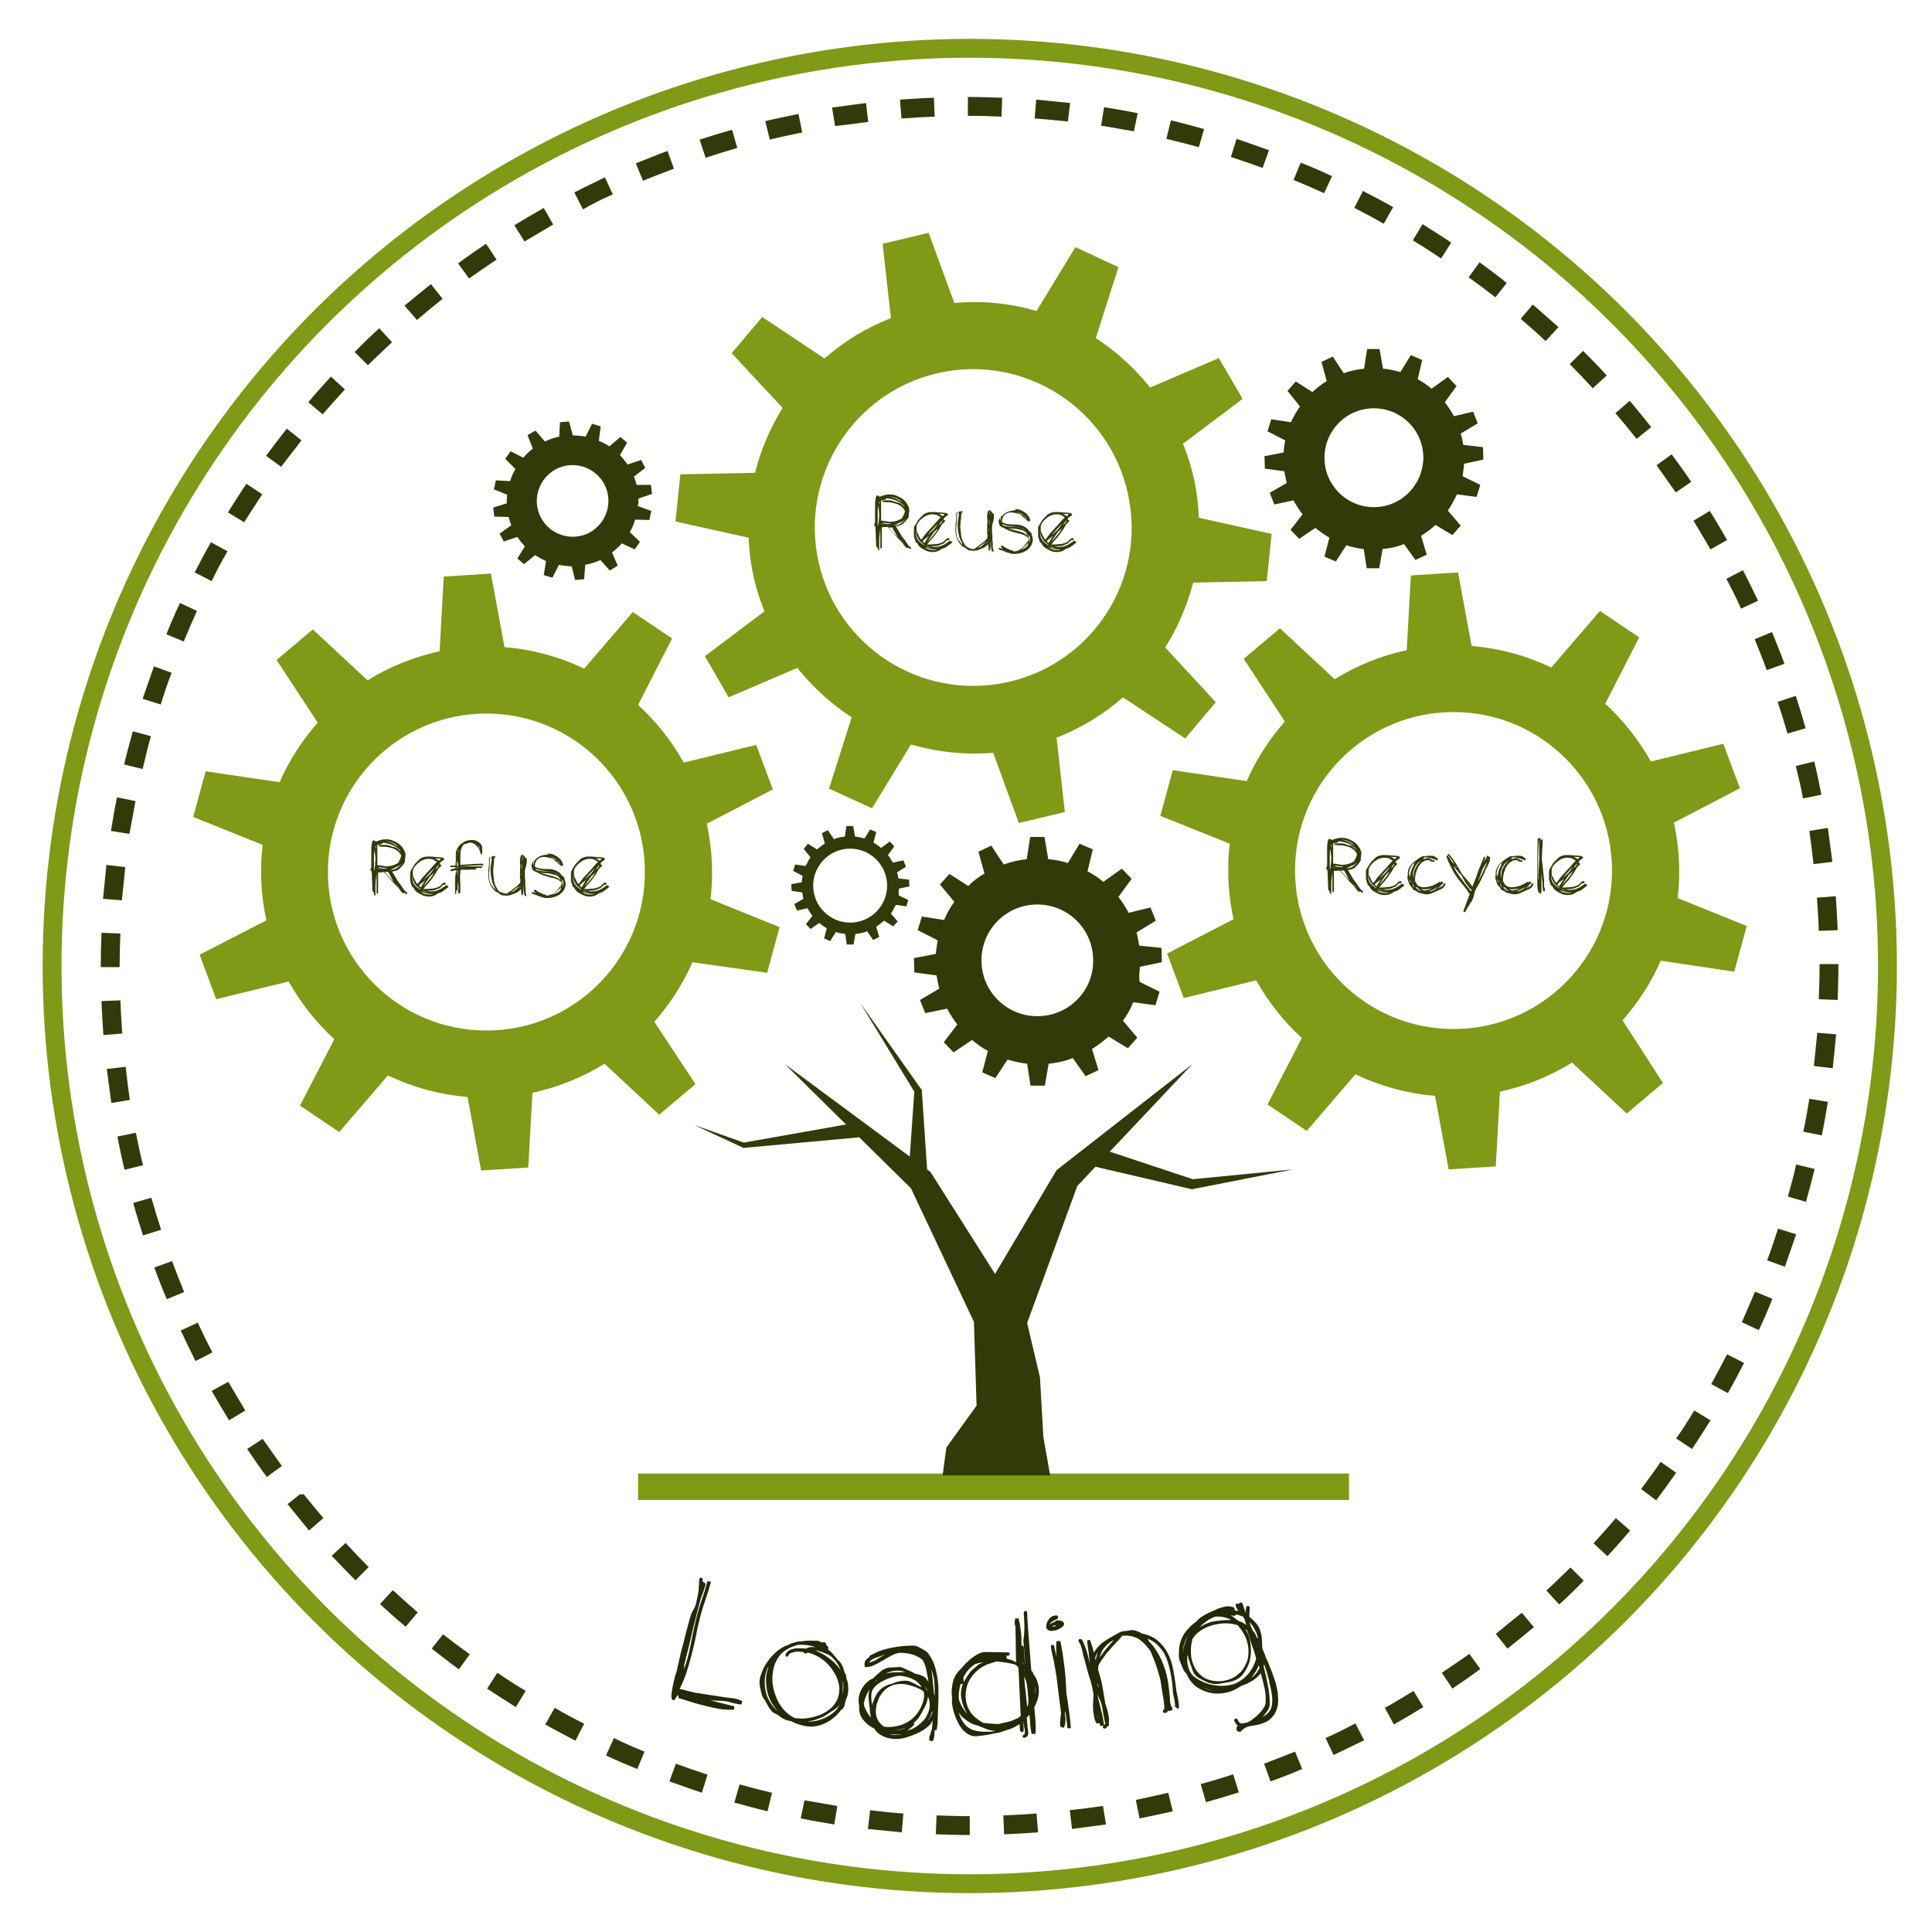 <?xml version="1.0" encoding="utf-8"?>
<!-- Generator: Adobe Illustrator 19.2.0, SVG Export Plug-In . SVG Version: 6.00 Build 0)  -->
<svg version="1.1" id="loading_x5F_screen" xmlns="http://www.w3.org/2000/svg" xmlns:xlink="http://www.w3.org/1999/xlink" x="0px"
	 y="0px" viewBox="0 0 512 512" style="enable-background:new 0 0 512 512;" xml:space="preserve">
<style type="text/css">
	.st0{fill:#212907;}
	.st1{fill:none;stroke:#809917;stroke-width:5;stroke-miterlimit:10;}
	.st2{fill:#313B09;}
	.st3{fill:none;stroke:#809917;stroke-width:7;stroke-miterlimit:10;}
	.st4{fill:#809917;}
</style>
<g id="loading_x5F_text_x5F_1">
	<path class="st0" d="M185.3,418.5c0.1-0.3,0.2-0.4,0.5-0.4c0.2,0,0.4,0.2,0.4,0.4l0,0.6l0,0l0.8,0.6l0,0.1c-0.2,0.8-0.4,1.4-0.6,2
		c-0.2,0.6-0.4,1.1-0.6,1.6c-0.9,3-1.6,6-2.3,8.9c-0.7,3-1.4,6-2.2,9c0,0.2,0,0.4,0,0.6c0,0.2-0.1,0.4-0.1,0.6
		c0.8-2.1,1.4-4.3,1.8-6.5c0.4-2.2,0.9-4.4,1.4-6.6c0.4-1.8,0.9-3.5,1.5-5.2c0.6-1.7,1.1-3.4,1.6-5.2l0.9,0.2l0,0.1
		c-0.5,1.7-1,3.4-1.6,5.1c-0.6,1.7-1.1,3.4-1.5,5.2c-0.4,1.5-0.7,3-1,4.6c-0.3,1.5-0.7,3-1.1,4.6c-0.4,1.5-0.8,3-1.3,4.5
		c-0.5,1.5-1.1,2.9-1.8,4.3c0.7,0.1,1.4,0.3,2.1,0.5c0.7,0.2,1.4,0.3,2.1,0.5c1.3,0.2,2.6,0.4,3.9,0.6c1.3,0.2,2.6,0.4,3.9,0.6
		c0.9,0.1,1.7,0.2,2.5,0.3c0.8,0.2,1.5,0.4,2.1,0.7l-0.2,0.9c-0.1,0-0.1,0-0.2,0l0,0c-0.7-0.1-1.4-0.2-2.1-0.4
		c-0.7-0.2-1.4-0.4-2.1-0.5c-0.1,0-0.1,0-0.2,0c-0.1,0-0.1,0-0.2,0c-0.6-0.1-1.2-0.1-1.8-0.1c-0.6,0-1.2-0.1-1.7-0.1
		c1.1,0.3,2.1,0.5,3.2,0.8c1.1,0.3,2.1,0.5,3.2,0.8l-0.1,0.9c0,0,0,0-0.1,0l-0.1,0c-1.1,0-2.3,0-3.6-0.2c-1.2-0.2-2.4-0.5-3.7-0.8
		c-1.2-0.3-2.4-0.6-3.6-1c-1.2-0.4-2.3-0.7-3.3-1c-0.4-0.2-0.5-0.4-0.2-0.7l-0.4-0.1c-0.4,0.7-0.6,1.1-0.9,1.3
		c-0.1-0.1-0.3-0.1-0.5-0.2c-0.2-0.3-0.2-0.9-0.1-1.8c0.1-0.9,0.3-1.8,0.5-2.7c0.2-0.9,0.4-1.8,0.7-2.6c0.2-0.8,0.4-1.4,0.4-1.7
		c0.5-2.2,1-4.4,1.6-6.5c0.5-2.2,1.1-4.3,1.7-6.5c0.2-0.6,0.4-1.2,0.7-1.7c0.3-0.5,0.6-1.1,0.8-1.7c0.3-1.2,0.5-2.3,0.7-3.4
		C185.2,420.4,185.3,419.4,185.3,418.5z">
		<animate attributeType="CSS" attributeName="display"  from="none" to="block" dur="1s" repeatCount="indefinite" />
	</path>
	<path class="st0" d="M218.5,435.2c0.1,0.1,0.3,0.2,0.4,0.3c0.1,0.1,0.1,0.2,0,0.4c0.3,0.2,0.5,0.4,0.6,0.6c0.1,0.3,0,0.4-0.1,0.6
		c0.5,0.4,1,0.8,1.4,1.3c0.4,0.5,0.9,1,1.3,1.6c0.1,0.1,0.1,0.1,0.2,0.1c0.3,0.3,0.6,0.7,0.8,1.1c0.2,0.4,0.4,0.8,0.5,1.3l0.3,0.9
		l0.1,0.1c0.2,0.3,0.3,0.8,0.3,1.3l0.2,0.5c0.2,0.6,0.3,1.3,0.3,2.3c0,0.9-0.1,1.7-0.4,2.3c-0.2,0.5-0.4,1.1-0.5,1.7
		c-0.1,0.6-0.4,1.1-0.8,1.5L223,453c-0.5,0.7-1.1,1.4-1.8,2c-0.7,0.6-1.4,1.1-2.2,1.5c-0.8,0.4-1.6,0.7-2.5,0.9
		c-0.9,0.2-1.7,0.2-2.6,0.1c-1.5-0.2-3-0.7-4.3-1.4l-0.5-0.1c-0.7-0.1-1.4-0.4-2-0.8c-0.6-0.5-1.2-0.9-1.9-1.2
		c-0.4-0.2-0.7-0.4-0.9-0.8c-0.3-0.3-0.5-0.7-0.7-1c-0.2-0.4-0.4-0.7-0.6-1.1c-0.2-0.4-0.4-0.7-0.7-1.1c-0.3-0.4-0.4-0.8-0.5-1.2
		c-0.1-0.4-0.2-0.9-0.3-1.3c-0.3-1.1-0.3-2.3,0.1-3.5c0.4-1.2,0.9-2.4,1.7-3.5c0.7-1.1,1.6-2,2.6-2.9c1-0.8,2-1.4,3-1.7
		c0.2-0.1,0.4-0.2,0.6-0.3c0.2-0.1,0.4-0.2,0.7-0.2l0.3-0.1c0.4-0.2,1-0.3,1.7-0.3c0.7-0.1,1.4-0.2,2.1-0.2c0.7,0,1.4,0,2,0
		c0.3,0,0.6,0.1,0.7,0.1c0.2,0.1,0.3,0.1,0.4,0.2c0.1,0.1,0.2,0.1,0.4,0.2C218,435.2,218.2,435.2,218.5,435.2z M203.6,441.7
		c-0.5,1-0.8,2-0.9,3.1c-0.1,1.1,0,2.2,0.2,3.3c0.2,1.1,0.6,2.1,1.2,3c0.5,0.9,1.2,1.7,2.1,2.4c-0.7-0.7-1.3-1.5-1.8-2.4
		c-0.5-0.9-0.9-1.9-1.1-2.9c-0.2-1-0.3-2-0.3-3.1c0-1.1,0.2-2.1,0.6-3.1C203.6,441.8,203.6,441.8,203.6,441.7z M208.2,438.4
		c0.2-0.4,0.5-0.8,0.9-1c0.4-0.3,0.9-0.4,1.4-0.5c0.5-0.1,1.1-0.1,1.6-0.1c0.6,0,1.1,0.1,1.5,0.1c0.3-0.2,0.7-0.3,1.1-0.4
		c0.4,0,0.9,0,1.4,0c-1.5-0.5-3-0.7-4.5-0.6c0,0,0,0-0.1,0c0,0,0,0,0,0c-0.8,0.2-1.6,0.5-2.4,0.9c-0.8,0.4-1.5,0.9-2.1,1.5
		c-1.1,1.2-1.8,2.7-2.1,4.3c-0.3,1.7-0.3,3.3,0.1,5c0.4,1.6,1,3.2,2,4.6c1,1.4,2.2,2.4,3.6,3.1c0.8,0.1,1.8,0.2,2.8,0.1
		c1.2-0.1,2.5-0.4,3.8-0.9c1.3-0.5,2.4-1.2,3.3-2.1c0.8-0.8,1.3-1.7,1.6-2.6c0.3-0.9,0.4-1.9,0.3-2.8c-0.1-0.9-0.4-1.9-0.8-2.8
		c-0.5-0.9-1-1.8-1.7-2.6c-0.7-0.8-1.4-1.5-2.2-2c-0.8-0.6-1.7-1-2.5-1.3c-0.2-0.1-0.3-0.1-0.6-0.2c-0.2-0.1-0.5-0.1-0.8-0.1l0,0
		c-0.1,0.2-0.3,0.3-0.5,0.2c-0.2-0.1-0.3-0.2-0.3-0.4c-0.4,0-0.8-0.1-1.3-0.1c-0.4,0-0.8,0-1.2,0.1c-0.4,0.1-0.7,0.2-1,0.3
		c-0.3,0.2-0.5,0.4-0.6,0.7c-0.2,0.2-0.4,0.3-0.6,0.2C208.2,438.9,208.1,438.7,208.2,438.4z M221.2,453c-0.8,0.5-1.5,1-2.1,1.4
		c-0.6,0.4-1.2,0.7-1.8,0.9c-0.5,0.2-1.1,0.4-1.6,0.6c-0.5,0.1-1.1,0.2-1.7,0.3c1.4,0.1,2.9-0.2,4.3-0.8c1.4-0.6,2.6-1.4,3.6-2.6
		c0.2-0.4,0.5-0.8,0.7-1.2C222.2,452.2,221.8,452.6,221.2,453z M223.3,449.1c0.1-0.7,0.2-1.4,0.2-2.2c0-0.8-0.1-1.5-0.2-2.3
		c-0.1-0.8-0.3-1.5-0.6-2.2c-0.3-0.7-0.6-1.3-1-1.9c-0.4-0.5-0.8-0.9-1.2-1.3c-0.4-0.4-0.9-0.7-1.5-0.9c-0.2-0.1-0.6-0.3-1.2-0.5
		c-0.6-0.2-1.2-0.4-1.8-0.5c0.8,0.4,1.6,0.8,2.5,1.3c0.9,0.6,1.7,1.2,2.4,1.8c0.7,0.7,1.3,1.4,1.8,2.1c0.5,0.8,0.7,1.5,0.7,2.2
		L223.3,449.1z">
		<animate attributeType="CSS" attributeName="display"  from="none" to="block" dur="2s" repeatCount="indefinite" />
	</path>
	<path class="st0" d="M229.1,441.1c0-0.4,0.1-0.8,0.3-1.1c0.3-0.3,0.6-0.6,0.9-0.8l0.2-0.4c1.7-1,3.6-1.7,5.6-2.1
		c2-0.4,4-0.6,5.9-0.6c0.5,0,1,0.1,1.5,0.4c0.5,0.3,1,0.5,1.4,0.8c0.4,0.2,0.8,0.5,1.1,0.9c0.3,0.4,0.6,0.9,0.9,1.4
		c0.3,0.5,0.5,1,0.7,1.6c0.2,0.5,0.3,1,0.4,1.3c0.4,1.7,0.7,3.5,0.7,5.2c0,1.8,0,3.5-0.1,5.3c0,0.8-0.1,1.7-0.1,2.7
		c0,1-0.1,2-0.3,2.8c-0.1,0-0.2,0-0.3,0c-0.1,0-0.1,0-0.2,0c0,0.5-0.1,1.1-0.1,1.6c-0.1,0.5-0.2,1-0.4,1.3l-0.9-0.1
		c-0.1-0.5,0-1.1,0.2-1.6c0.2-0.6,0.3-1.1,0.5-1.6c0-0.3,0-0.7,0.1-1.1c0-0.4,0-0.8,0-1.1l-0.2,0.4c-0.1,0.3-0.3,0.7-0.7,1
		c-0.3,0.3-0.7,0.6-1.1,0.9c-0.4,0.3-0.8,0.5-1.3,0.8c-0.4,0.2-0.9,0.4-1.3,0.6c-0.9,0.4-1.9,0.7-2.9,1c-1,0.2-2,0.3-3,0.2
		c-1-0.1-1.9-0.3-2.8-0.8c-0.9-0.4-1.6-1.1-2.2-2c-1.2-0.5-2.1-1.3-2.9-2.3c-0.8-1-1.1-2.2-1-3.7c-0.2-0.7-0.2-1.4-0.1-2.2
		c0.1-0.8,0.4-1.5,0.7-2.1c0.4-0.7,0.8-1.3,1.4-1.8c0.5-0.5,1.1-0.9,1.8-1.2c0.7-0.8,1.5-1.4,2.2-2c0.8-0.5,1.5-0.8,2.2-0.8
		c0.6,0,1.2,0,1.9-0.1c0.6-0.1,1.2,0,1.7,0.3c0.5,0.2,1,0.5,1.6,0.7c0.5,0.2,1,0.5,1.5,0.8c0.2,0,0.4,0.1,0.6,0.1
		c0.2,0,0.4,0.1,0.6,0.2c0.4,0.1,0.7,0.2,1.1,0.5c0.4,0.2,0.6,0.5,0.9,0.9c0,0.1,0.1,0.1,0.1,0.2c0,0,0.1,0.1,0.1,0.2
		c0-0.1,0-0.1,0-0.2c0-0.1,0-0.1,0-0.2c-0.1-0.8-0.3-1.7-0.5-2.7c-0.2-1-0.5-1.9-1-2.7l-0.1-0.1c-0.8-0.6-1.7-1.1-2.8-1.4
		c-1.1-0.3-2.2-0.4-3.3-0.4c-0.9,0.2-1.7,0.5-2.5,1c-0.8,0.4-1.5,0.9-2.3,1.3c-0.7,0.4-1.4,0.8-2.1,1.1c-0.7,0.3-1.4,0.4-2.2,0.4
		L229.1,441.1z M230.5,452.9c-0.1-0.7-0.2-1.6-0.3-2.6c-0.1-1,0-1.9,0.3-2.7c-0.5,0.8-0.9,1.6-1.2,2.4c-0.2,0.6-0.3,1.1-0.4,1.5
		c0.1,0.2,0.1,0.3,0.1,0.5c0,0.2,0.1,0.3,0.2,0.5c0.4,1.1,1,2,1.6,2.7c-0.1-0.4-0.1-0.8-0.2-1.2
		C230.5,453.6,230.5,453.2,230.5,452.9z M230.3,440.6c0.8-0.2,1.6-0.5,2.3-1c0.8-0.5,1.4-0.9,2.1-1.2l0.3-0.1
		c-0.6,0.2-1.2,0.4-1.7,0.6c-0.2,0.1-0.5,0.2-0.8,0.3c-0.3,0.1-0.7,0.2-1,0.4c-0.1,0.1-0.3,0.2-0.4,0.2c-0.2,0.1-0.3,0.2-0.4,0.3
		C230.5,440.3,230.4,440.4,230.3,440.6z M239.6,445.4c0.4,0,0.8,0,1.2,0.1c0.4,0.1,0.8,0.3,1.2,0.5c0.4,0.2,0.8,0.4,1.1,0.6
		c0.4,0.2,0.8,0.4,1.1,0.5l0,0c-0.5-1-1.4-1.7-2.5-2.2c-1.1-0.5-2.3-0.8-3.6-0.8c-1.3,0.2-2.6,0.6-3.8,1.2c-1.2,0.6-2.1,1.2-2.7,2
		c-0.5,0.6-0.7,1.3-0.7,2.2c0,0.9,0.1,1.6,0.2,2.3c0-0.1,0-0.1,0-0.1c0,0,0,0,0,0c0,0.1,0,0.2,0,0.3c0-0.3,0.1-0.6,0.3-1
		c0.4-1.1,0.8-2,1.3-2.6c0.5-0.6,1.1-1.2,1.8-1.5c0.7-0.4,1.4-0.6,2.2-0.8C237.7,445.6,238.6,445.5,239.6,445.4z M231.3,451.8
		C231.3,451.8,231.3,451.8,231.3,451.8c0-0.1,0-0.1,0-0.1C231.2,451.7,231.2,451.8,231.3,451.8C231.2,451.8,231.3,451.8,231.3,451.8
		L231.3,451.8z M232.6,445.1c-0.1,0.1-0.1,0.1-0.2,0.1c-0.1,0-0.1,0-0.2,0.1l-0.4,0.4L232.6,445.1z M232.1,453.9
		c0.1,0.8,0.3,1.6,0.7,2.2c0.4,0.6,0.9,1.1,1.5,1.5c0.8,0.1,1.6,0.1,2.4,0c0.8-0.1,1.7-0.3,2.5-0.6c0.8-0.3,1.6-0.8,2.3-1.3
		c0.7-0.6,1.4-1.3,1.9-2.1c0.5-0.7,0.9-1.6,1.2-2.5c0.3-0.9,0.4-1.8,0.2-2.8c-0.4-0.3-0.8-0.6-1.3-0.8c-0.5-0.2-1-0.5-1.5-0.6
		c-0.5-0.2-1-0.3-1.4-0.4c-0.4-0.1-0.7-0.2-1-0.2c-1.1-0.1-2.1,0-3.1,0.3c-0.9,0.4-1.8,0.9-2.4,1.7c-0.7,0.7-1.2,1.6-1.5,2.6
		C232.2,451.8,232.1,452.8,232.1,453.9z M238.2,443.2c0.3,0,0.6-0.1,0.9-0.1c0.3,0,0.6,0,0.9,0l-0.7-0.2c-0.8-0.2-1.5-0.2-2.3-0.1
		c-0.8,0.1-1.5,0.3-2.2,0.7c0.4-0.1,0.9-0.2,1.6-0.3c0.2,0,0.5,0,0.8,0C237.6,443.1,237.9,443.1,238.2,443.2z M239.1,459.7
		c-0.8,0-1.6,0-2.3-0.1c-0.5,0-1,0-1.4-0.1C236.6,459.8,237.8,459.9,239.1,459.7z M240.1,457.8c-0.9,0.4-1.8,0.6-2.9,0.8
		C238.4,458.5,239.3,458.3,240.1,457.8z M244.2,454c-0.5,1-1.1,1.8-2,2.5c0.1,0.2,0,0.4,0,0.6c-0.4,0.5-1,1-1.8,1.5
		c1-0.2,1.9-0.6,2.7-1.2c0.8-0.6,1.5-1.3,2.1-2c0.5-0.8,0.9-1.7,1.1-2.6c0.2-1,0.1-2-0.3-3l-0.1-0.1c-0.1,0.8-0.3,1.6-0.7,2.4
		C244.8,452.8,244.5,453.5,244.2,454z M245.6,446l-0.3-0.3l-0.4-0.4L245.6,446z M245.5,447.7l0.5,0.5l-0.9-1.3L245.5,447.7z
		 M247,453.5c-0.2,0.9-0.6,1.7-1.1,2.4c0.1,0,0.1-0.1,0.2-0.2c0.2-0.3,0.4-0.6,0.6-0.9c0.1-0.3,0.3-0.6,0.4-0.9c0-0.1,0-0.1,0-0.2
		C247,453.6,247,453.5,247,453.5z M247.6,449.1l0.1,0.3c0-1.3,0-2.5-0.1-3.7c-0.1-1.2-0.4-2.3-0.9-3.4c0.3,1,0.4,2.1,0.5,3.2
		c0.1,1.1,0.2,2.1,0.3,3.2L247.6,449.1z">
		<animate attributeType="CSS" attributeName="display"  from="none" to="block" dur="3s" repeatCount="indefinite" />
	</path>
	<path class="st0" d="M271.3,427.5c0-0.3,0.1-0.5,0.4-0.6c0.3,0,0.5,0.1,0.5,0.4c0.1,2.6,0.3,5.2,0.5,7.7c0.2,2.5,0.4,5.1,0.6,7.7
		c0.3,0.3,0.5,0.6,0.6,1c0.9,1.2,1.3,2.5,1.4,4c0.1,1.5-0.3,3.1-1.2,4.7c0.1,1.2,0.2,2.4,0.3,3.6c0.1,1.2,0.1,2.3,0,3.5
		c-0.2,0-0.3,0-0.5,0c-0.2,0-0.3,0-0.5,0c-0.2-0.8-0.3-1.7-0.4-2.5c0-0.9-0.1-1.7-0.2-2.6l-0.7,0.8l0.2,2.2c0,0.3,0,0.6,0.1,0.9
		c0,0.3,0.1,0.6,0.1,0.9c0,0.3-0.1,0.6-0.2,0.8c-0.1,0.2-0.4,0.4-0.7,0.5c-0.2,0-0.3,0-0.4,0c-0.1-0.1-0.2-0.2-0.2-0.3
		c0-0.1,0-0.2,0.1-0.3c0.1-0.1,0.2-0.2,0.3-0.3c0.1,0,0.2-0.2,0.2-0.3c0-0.2,0-0.4,0-0.6c0-0.2,0-0.5-0.1-0.7c0-0.2-0.1-0.4-0.1-0.4
		c0-0.2,0-0.5-0.1-0.7c0-0.2,0-0.5-0.1-0.7l0.1,2.3c0,0.3-0.2,0.5-0.5,0.5c-0.3,0-0.4-0.2-0.5-0.5l-0.1-1.6c-0.8,0.5-1.6,1-2.5,1.3
		c-0.9,0.3-1.9,0.6-2.8,0.9c-1,0.2-2,0.4-3,0.6c-1,0.2-2,0.3-3,0.4c-1.1,0.1-2-0.2-2.9-0.9c-0.9-0.7-1.6-1.6-2.1-2.7
		c-0.6-1.1-1-2.2-1.3-3.4c-0.3-1.2-0.4-2.2-0.3-3.2c-0.2-1.4-0.1-2.7,0.2-4c0.3-1.3,0.9-2.4,1.8-3.3c0.4-0.4,0.8-0.8,1.1-1.2
		c0.3-0.4,0.7-0.8,1.1-1.1c0.7-0.7,1.5-1.3,2.4-1.8c0.8-0.5,1.6-0.7,2.3-0.7l5.9,0.1c0.3,0,0.5,0.2,0.5,0.4c0,0.3-0.2,0.4-0.5,0.5
		l-0.5,0c0.1,0.1,0.2,0.2,0.2,0.3c0,0.1,0,0.3-0.1,0.4c0.2,0.1,0.5,0.2,0.9,0.3c0.4,0.1,0.7,0.2,0.9,0.3l0.1,0.1l0.7,0.3
		c-0.1-1.6-0.1-3.2-0.1-4.8c0-1.6-0.1-3.2-0.1-4.8c0,0,0-0.1-0.1-0.1c-0.1-0.3-0.1-0.7-0.1-1c0-0.3,0.1-0.6,0.2-1l0,0l0.2,0.1l0.7,0
		c0,0,0,0.1,0,0.1c0,0,0,0,0,0.1l0,0c0,0,0,0.1,0,0.1c0,0.1,0,0.1,0,0.2c0,0.1,0,0.2,0,0.2l0.1-0.1l0,0c0.2,1.1,0.4,2.2,0.5,3.3
		c0.1,1.1,0.1,2.2,0.1,3.3c0.3-0.1,0.5,0.1,0.6,0.4c0.1,0.9,0.1,1.8,0.2,2.7c0.1,0.9,0.2,1.8,0.3,2.7l0,0c-0.2-2.4-0.4-4.8-0.6-7.2
		C271.6,432.4,271.5,430,271.3,427.5z M263.8,458.7c-0.8,0-1.6-0.2-2.4-0.5c-0.8-0.3-1.5-0.6-2.3-0.9c-0.5-0.1-1.1-0.3-1.7-0.6
		c-0.6-0.3-1.2-0.7-1.8-1.2c-0.6-0.4-1.1-1-1.5-1.7c0.3,1.3,0.9,2.4,1.7,3.3c0.8,0.9,2,1.5,3.5,1.7c0.7,0.1,1.5,0.2,2.2,0.1
		C262.4,459,263.1,458.9,263.8,458.7z M254.1,450.3c0.2,0.7,0.5,1.4,0.9,2.1c0.4,0.7,0.8,1.2,1.4,1.8c-0.8-1.1-1.3-2.4-1.6-3.9
		c-0.3-1.4-0.1-2.8,0.4-4.1c-0.2,0.2-0.4,0.2-0.6,0C254.2,447.5,254,448.9,254.1,450.3z M255.4,445.8c0.1-0.2,0.2-0.4,0.4-0.7
		c0.4-0.7,0.7-1.1,0.9-1.4c0.2-0.3,0.3-0.5,0.5-0.7c0.2-0.2,0.4-0.4,0.6-0.6c0.3-0.2,0.7-0.6,1.3-1.1c0.3-0.3,0.9-0.5,1.6-0.8
		c-0.4,0.1-0.8,0.1-1.2,0.2c-0.4,0.1-0.7,0.2-1.1,0.3c-1.2,0.8-2.3,1.9-3.1,3.5L255.4,445.8L255.4,445.8z M267.9,456.1
		c0.3-0.1,0.7-0.3,1.2-0.5c0.5-0.2,0.9-0.4,1.2-0.7l0.2-0.2c-0.1-2.1-0.2-4.2-0.3-6.4c-0.1-2.1-0.2-4.2-0.3-6.4l-0.6-0.6l-0.4-0.2
		l0.1,0c-0.7-0.2-1.5-0.3-2.4-0.5c-0.9-0.1-1.8-0.2-2.5-0.3c-0.3,0.1-0.7,0.2-1,0.3c-0.3,0.1-0.6,0.2-0.9,0.3
		c-1.6,0.5-2.9,1.4-4,2.6c-1.1,1.2-1.8,2.5-2.1,4c-0.3,1.4-0.3,2.9,0.2,4.4c0.5,1.5,1.4,2.8,2.9,3.8c0.4,0.3,0.8,0.6,1.2,0.8
		c0.2,0.1,0.3,0.1,0.5,0.1c0.2,0,0.3,0.1,0.5,0.1c0.5,0,1,0.1,1.5,0.1c0.5,0,1.1,0.1,1.7,0.1l0,0c0.5-0.1,1.1-0.3,1.6-0.4
		C266.7,456.4,267.3,456.3,267.9,456.1z M271.1,440.2c0,0.2,0,0.3,0,0.4c0,0.1,0,0.3,0,0.4l0.1,0L271.1,440.2z M271.5,442.6
		l-0.2-0.2C271.3,442.5,271.4,442.6,271.5,442.6c-0.1,0.1,0,0.2,0,0.3L271.5,442.6z M272,445.7c-0.2-0.5-0.4-1-0.6-1.5
		c0.1,1.3,0.2,2.7,0.4,4c0.1,1.3,0.3,2.7,0.4,4.1l0,0c0,0,0-0.1,0.1-0.1c0.2-0.6,0.3-1.3,0.2-2.1c-0.1-0.7-0.1-1.6-0.2-2.5
		L272,445.7z M274.3,449c0,0.2,0,0.4-0.1,0.5c0,0.2-0.1,0.4-0.1,0.5c0.3-1.1,0.4-2.2,0.3-3.2L274.3,449z">
		<animate attributeType="CSS" attributeName="display"  from="none" to="block" dur="4s" repeatCount="indefinite" />
	</path>
	<path class="st0" d="M279.9,428.1c0.3,0,0.4,0.1,0.5,0.4c0.1,0.2,0,0.4-0.3,0.6c-0.5,0.2-0.9,0.4-1.2,0.6c-0.3,0.2-0.6,0.5-0.7,0.8
		c0.2-0.1,0.4-0.3,0.6-0.4c0.2-0.1,0.5-0.2,0.7-0.3c0.1-0.1,0.3-0.2,0.4-0.3c0.1-0.1,0.3-0.1,0.6-0.1c0.2,0,0.3,0.1,0.4,0.1
		c0.5,0,0.8,0.2,1,0.5c0.1,0.2,0.1,0.5,0,0.7c-0.1,0.2-0.3,0.4-0.6,0.6c-0.3,0.2-0.6,0.4-0.9,0.5c-0.3,0.2-0.7,0.3-1,0.3
		c-0.3,0.1-0.6,0.1-0.7,0.1c-0.2,0-0.5,0-0.7-0.1c-0.4-0.2-0.7-0.4-0.7-0.8c-0.1-0.3,0-0.7,0.1-1.1c0.1-0.4,0.3-0.7,0.5-1
		c0.2-0.3,0.5-0.6,0.7-0.7c0.2-0.1,0.4-0.3,0.8-0.3C279.6,428.1,279.8,428.1,279.9,428.1z M278.5,436.5c0-0.3,0.1-0.5,0.3-0.6
		c0.3-0.1,0.5,0.1,0.6,0.4c0.1,0.5,0.1,0.9,0.3,1.4c0.1,0.5,0.2,0.9,0.3,1.4c0-0.7-0.1-1.4-0.1-2.1c0-0.7,0-1.4,0.1-2.1
		c0.2,0,0.3,0,0.5,0c0.2,0,0.3,0,0.5,0c0.5,2.3,0.8,4.6,1.1,6.9c0.3,2.3,0.4,4.6,0.5,7c0.3,1.5,0.5,3.1,0.7,4.6
		c0.2,1.5,0.4,3.1,0.5,4.6l0,0l-0.9,0l-0.1-0.4c0-0.7-0.1-1.4-0.2-2.1c-0.1-0.7-0.2-1.4-0.3-2.1c0,0.1-0.1,0.4-0.1,0.7l0.1,1
		c0.1,0.5,0.1,0.9,0,1.4c0,0.5-0.2,1-0.4,1.4l-0.9-0.3c-0.1-0.5-0.1-1.1,0-1.7c0-0.6,0.1-1.3,0.2-1.9c-0.3-2.1-0.5-4.2-0.8-6.2
		c-0.2-2.1-0.5-4.2-0.9-6.3c-0.1-0.8-0.3-1.7-0.5-2.5C278.8,438.1,278.6,437.3,278.5,436.5z M280,430.5c-0.2,0.2-0.4,0.3-0.6,0.2
		c-0.1,0.1-0.3,0.2-0.3,0.2c-0.1,0.1-0.2,0.1-0.3,0.2c0.3,0,0.5-0.1,0.7-0.1c0.2-0.1,0.4-0.3,0.5-0.6L280,430.5z">
		<animate attributeType="CSS" attributeName="display"  from="none" to="block" dur="5s" repeatCount="indefinite" />
	</path>
	<path class="st0" d="M297.5,433.5C297.5,433.5,297.5,433.5,297.5,433.5c-0.1,0-0.1,0-0.1,0l-0.2,0.2c-0.4,0.6-0.9,1.1-1.5,1.7
		c-0.6,0.6-1.1,1.2-1.7,1.9c-0.6,0.6-1.1,1.3-1.6,2c-0.5,0.7-1,1.4-1.3,2.1l-0.1,1.1c0.2,0.5,0.3,1.1,0.5,1.6
		c0.1,0.5,0.3,1.1,0.4,1.6c0.4,1.9,0.7,3.8,1,5.7c0.3,0.9,0.6,1.8,0.8,2.8c0.2,1,0.3,1.8,0.1,2.5l0.1,0.3c0,0.3-0.1,0.5-0.4,0.5
		c-0.2,0.3-0.4,0.5-0.7,0.6c-0.3,0-0.4-0.1-0.5-0.3c-0.1-0.2,0-0.3,0.1-0.5l-0.4,0l-0.4,0.1c-0.1-0.1-0.1-0.3-0.1-0.4
		c0-0.1-0.1-0.3-0.1-0.4l-0.1,0.1l-0.7,0c-0.3-0.4-0.5-0.9-0.6-1.5c-0.1-0.6-0.2-1.2-0.3-1.9c0-0.7-0.1-1.4,0-2.1
		c0-0.7,0.1-1.4,0.1-2.1c0-0.2-0.1-0.4-0.1-0.6c0-0.2-0.1-0.4-0.1-0.6l-0.5-2.2c-0.4-1.1-0.7-2.2-1-3.3c-0.3-1.1-0.6-2.2-0.9-3.3
		c-0.2-0.6-0.3-1.3-0.5-2.1c-0.2-0.8-0.4-1.4-0.8-1.9c-0.2-0.3-0.1-0.5,0.1-0.7c0.2-0.1,0.4-0.1,0.7,0.1c0.2,0.3,0.4,0.7,0.6,1.2
		c0.2,0.5,0.4,1,0.6,1.6c0.2,0.6,0.3,1.2,0.5,1.8c0.1,0.6,0.3,1.2,0.4,1.7c-0.1-1-0.2-1.9-0.3-2.9c-0.1-0.9-0.3-1.9-0.4-2.9l0-0.1
		c0-0.2,0.2-0.3,0.4-0.3l0.1,0c0.2,0,0.3,0.1,0.4,0.3l0,0.1c0.2,0.5,0.3,1,0.5,1.5c0.1,0.5,0.3,1,0.4,1.5c0.4-0.8,1-1.5,1.7-2.2
		c0.7-0.6,1.7-1.3,2.8-1.9c0.9-0.5,1.7-1,2.3-1.3c0.6-0.3,1.3-0.4,2-0.4c0.8-0.2,1.5-0.3,2.1-0.1c0.6,0.2,1.2,0.4,1.8,0.8
		c1.6,0.3,3,0.9,4.1,1.8c1.1,0.9,2,2,2.7,3.3c0.7,1.3,1.2,2.8,1.5,4.4c0.3,1.7,0.6,3.4,0.8,5.3c0,0.3,0.1,0.7,0.2,1.1
		c0.1,0.4,0.2,0.9,0.3,1.4c0.1,0.5,0.1,0.9,0.2,1.4c0,0.4,0,0.8,0,1.1c-0.1,0.1-0.2,0.1-0.3,0.2c-0.1,0.1-0.2,0.1-0.3,0.2l0.3-0.3
		c-0.2-0.2-0.4-0.3-0.6-0.4c-0.2-0.1-0.2-0.2-0.1-0.3c0-0.6-0.1-1.4-0.3-2.2c-0.2-0.8-0.3-1.5-0.3-2.1c-0.1-1.6-0.3-3.1-0.6-4.5
		c-0.3-1.4-0.6-2.7-1.1-3.9c-0.5-1.2-1.1-2.2-2-3.1c-0.8-0.9-1.8-1.6-3-2l0.5,0.8c1.3,1.3,2.3,2.9,3.1,4.6c0.8,1.8,1.4,3.5,1.7,5.3
		c0.1,0.3,0.1,0.6,0.2,1.1c0.1,0.5,0.1,1,0.2,1.6c0.1,0.6,0.1,1.2,0.2,1.8c0,0.6,0.1,1.2,0.1,1.7l0.3,1l0.2,0.2
		c0.1,0.3,0.1,0.5,0.1,0.7l-0.8,0.4c-0.1,0-0.1-0.1-0.1-0.2c-0.1,0.1-0.3,0.1-0.4,0.1l0,0.3l-0.7,0.3l-0.3-0.1
		c-0.2-0.2-0.3-0.3-0.2-0.5c0-0.2,0.1-0.3,0.3-0.3c0.1-0.8,0-1.6-0.1-2.4c-0.1-0.8-0.3-1.6-0.4-2.4l-0.4-2.6l0-0.1
		c-0.1-0.4-0.2-1-0.4-1.6c-0.2-0.6-0.4-1.3-0.6-2c-0.2-0.7-0.5-1.5-0.8-2.2c-0.3-0.8-0.6-1.5-0.9-2.2c-0.3-0.5-0.7-0.9-1.1-1.4
		c-0.4-0.5-0.8-0.9-1.3-1.3c-0.2-0.1-0.3-0.2-0.4-0.3c-0.1-0.1-0.3-0.2-0.4-0.3c-0.2-0.1-0.4-0.2-0.6-0.3c-0.2-0.1-0.4-0.1-0.6-0.2
		C299.4,433.4,298.4,433.4,297.5,433.5z M290.5,439.3c0.1-0.3,0.2-0.5,0.2-0.8c0.1-0.2,0.1-0.5,0.3-0.7c-0.3,0.3-0.5,0.7-0.6,1.1
		l-0.2,0.5c0,0.1,0,0.2,0.1,0.3c0,0.1,0.1,0.2,0.1,0.3L290.5,439.3z M291.2,455.6c-0.1-0.2-0.1-0.4-0.2-0.5c0-0.2-0.1-0.4-0.1-0.5
		c0,0.2,0,0.4,0.1,0.6C291.1,455.3,291.1,455.5,291.2,455.6C291.1,455.7,291.1,455.6,291.2,455.6L291.2,455.6z M292.6,457.2
		c0.1-0.1,0.2-0.2,0.3-0.4c-0.2-0.8-0.3-1.6-0.5-2.5c-0.1-0.8-0.3-1.6-0.4-2.4c-0.1-0.3-0.2-0.6-0.3-0.9c-0.1-0.3-0.2-0.5-0.3-0.7
		l-0.6-1.3c0.3,1.4,0.7,2.8,1,4.2C292.2,454.5,292.4,455.9,292.6,457.2L292.6,457.2z M290.9,446.6l0.3,0.7l-0.3-1.3L290.9,446.6z
		 M291.4,439.3c0.6-0.9,1.2-1.7,1.8-2.4c0.7-0.8,1.3-1.5,2-2.3c-1,0.5-1.8,1.1-2.4,1.9C292.2,437.1,291.7,438.1,291.4,439.3z">
		<animate attributeType="CSS" attributeName="display"  from="none" to="block" dur="6s" repeatCount="indefinite" />
	</path>
	<path class="st0" d="M327.5,425.6c-0.1-0.3,0-0.5,0.2-0.6c0.2-0.1,0.4-0.1,0.6,0.2c0-0.3,0.1-0.4,0.4-0.5c0.2-0.1,0.4,0,0.6,0.3
		c0.1,0.4,0.3,0.8,0.4,1.2c0.1,0.4,0.3,0.8,0.4,1.2l0.1-1.3c0.1-0.3,0.2-0.5,0.5-0.5c0.3,0,0.4,0.1,0.5,0.5c0,0.6-0.1,1.1-0.1,1.5
		c0,0.4,0,0.7,0,0.9c0.7,0.5,1.3,1.1,1.8,1.7c0.5,0.6,0.9,1.3,1.1,2c0.2,0.7,0.4,1.5,0.4,2.3c0.1,0.8,0.1,1.5,0.1,2.3
		c0.2,0.4,0.3,0.8,0.5,1.2c0.2,0.4,0.3,0.7,0.4,1.1c0.5,1,0.9,2.1,1.4,3.3c0.5,1.2,0.9,2.5,1.3,3.7c0.3,1.3,0.6,2.5,0.6,3.7
		c0.1,1.2,0,2.3-0.4,3.3c-0.3,1-1,1.9-1.8,2.6c-0.9,0.7-2.1,1.2-3.8,1.5l-1.8,0.3c-0.5,0.2-0.8,0.3-1.1,0.5
		c-0.2,0.1-0.4,0.3-0.6,0.5c-0.2,0.2-0.4,0.4-0.6,0.5l-0.8-0.3c-0.1-0.2-0.1-0.4-0.1-0.8c0-0.2,0.1-0.4,0.3-0.5
		c0.2-0.1,0.3-0.1,0.4,0l0,0c-0.1,0-0.2,0-0.4-0.1c-0.2-0.1-0.4-0.3-0.5-0.5c-0.1-0.3-0.3-0.5-0.4-0.7c-0.1-0.3,0-0.5,0.2-0.6
		c0.2-0.1,0.4-0.1,0.6,0.1c0.1,0.2,0.2,0.3,0.3,0.5c0.1,0.2,0.2,0.3,0.3,0.4c0.3,0.2,0.6,0.3,0.9,0.3c0.3,0,0.7-0.1,1.1-0.2
		c0.1,0,0.2,0,0.2,0c0.6-0.2,1.3-0.5,1.9-0.7c0.7-0.2,1.3-0.5,1.8-0.9c-0.9,0.8-1.9,1.5-3,2.1c-1.1,0.5-2.2,0.7-3.1,0.4l-0.1-0.6
		c0.1,0,0.1,0,0.1-0.1c0,0,0.1,0,0.1-0.1c0.2,0,0.4,0,0.5,0.1l1.5-0.3c0.6-0.2,1.1-0.5,1.7-1c0.6-0.4,1.1-0.9,1.6-1.4
		c0.5-0.5,0.9-1,1.2-1.5c0.3-0.5,0.5-1,0.5-1.3c0.1-1.3,0-2.7-0.3-4c-0.3-1.3-0.6-2.6-1-3.9c-0.1,0.1-0.1,0.2-0.2,0.3
		c-0.1,0.1-0.2,0.2-0.3,0.3c-0.6,0.7-1.3,1.2-2.2,1.7c-0.8,0.5-1.7,0.8-2.5,1.1c-1.3,0.9-2.6,1.5-4.1,1.8c-1.4,0.3-2.8,0.3-4.2,0
		c-1.3-0.3-2.6-0.9-3.7-1.7c-1.1-0.9-1.9-2-2.5-3.4l-0.2-0.2c-0.4-0.4-0.6-0.8-0.8-1.3c-0.2-0.5-0.4-1-0.6-1.5
		c-0.3-0.6-0.4-1.3-0.4-2c0-0.7,0.1-1.4,0.1-2c0.2-1.3,0.7-2.6,1.5-3.8c0.9-1.2,1.9-2.2,3.2-3.1l0-0.1c0.5-0.5,1.1-1,1.7-1.3
		c0.6-0.4,1.2-0.7,1.9-1c0.4-0.2,0.9-0.4,1.4-0.6c0.5-0.3,1.1-0.5,1.6-0.6c0.6-0.2,1.1-0.3,1.7-0.3c0.5,0,1,0.1,1.5,0.3
		c0.2,0.3,0.3,0.5,0.1,0.7l1.1,0.3c-0.1-0.2-0.3-0.5-0.4-0.7C327.7,426.2,327.6,425.9,327.5,425.6z M313.5,438
		c0.1-1.4,0.5-2.9,1.3-4.5C313.9,434.9,313.5,436.4,313.5,438z M315.9,442.2c-0.2-0.6-0.4-1.1-0.6-1.7c-0.2-0.5-0.4-1.1-0.5-1.7
		l-0.1-0.3c-0.1,0.8-0.1,1.6,0,2.4c0.2,1.2,0.6,2.2,1.3,3c0.3,0.3,0.5,0.5,0.8,0.7c0.7,0.5,1.5,0.9,2.4,1.3c0.9,0.3,1.7,0.6,2.6,0.7
		c1.7,0.3,3.5,0.2,5.2-0.3c1.5-0.6,2.8-1.5,3.8-2.7c1-1.2,1.7-2.6,2.1-4c-0.3-1.3-0.7-2.5-1.2-3.8c-0.4-1.2-0.8-2.5-1.2-3.7
		l-0.5-0.4c0.3,0.5,0.6,0.9,0.7,1.3c0.5,1.1,0.7,2.3,0.8,3.7c0.1,1.3-0.1,2.6-0.4,3.8c-0.4,1.2-1,2.3-1.8,3.3c-0.8,1-2,1.6-3.3,1.9
		l-2.7,0.5c-0.5,0.1-1,0.1-1.5,0.1c-0.5-0.1-0.9-0.2-1.4-0.3c-0.4-0.2-0.9-0.3-1.3-0.6c-0.4-0.2-0.9-0.4-1.3-0.7
		c-0.5-0.2-0.9-0.6-1.3-1.1C316.3,443.2,316,442.7,315.9,442.2z M329.8,441.7c0.5-0.9,0.9-1.8,1-2.8c0.1-1,0.1-2-0.1-3
		c-0.2-1-0.5-1.9-1-2.8c-0.5-0.9-1.1-1.7-1.7-2.4c-1-0.3-2.1-0.5-3.2-0.5c-1.2,0-2.3,0.2-3.5,0.5c-1.1,0.3-2.2,0.8-3.1,1.4
		c-0.9,0.6-1.7,1.4-2.2,2.3c-0.2,0.9-0.4,1.8-0.4,2.7c0,0.9,0,1.8,0.2,2.6c0.2,0.9,0.5,1.6,0.9,2.4c0.4,0.8,1,1.4,1.7,2
		c0.8,0.7,1.8,1.1,2.9,1.3c1.1,0.2,2.2,0.2,3.2,0c1.1-0.2,2.1-0.6,3-1.2C328.6,443.4,329.3,442.7,329.8,441.7z M324.5,428.6
		c-0.8-0.2-1.5-0.2-2.3-0.2c-0.3,0.1-0.7,0.2-1,0.4c-0.3,0.1-0.7,0.3-1,0.5l0,0c-0.4,0.3-0.8,0.6-1.2,0.9c-0.4,0.3-0.7,0.7-1.1,1.1
		c1.1-0.8,2.3-1.3,3.6-1.6c1.3-0.2,2.9-0.4,4.8-0.4c-0.3-0.2-0.6-0.3-0.9-0.4C325.1,428.8,324.8,428.7,324.5,428.6z M322.8,448.1
		c-1.7,0-3.2-0.4-4.5-1.1c0.7,0.4,1.4,0.7,2.2,0.9C321.2,448,322,448.1,322.8,448.1z M326.1,428.1c0.4,0.2,0.8,0.4,1.1,0.7
		c0.3,0.3,0.7,0.5,1.1,0.8c0.7,0.2,1.3,0.5,1.8,0.9c0,0,0,0.1,0.1,0.1c0,0,0,0.1,0.1,0.1l-0.5-1.6l-0.4-0.7
		c-0.3-0.1-0.6-0.2-0.9-0.3c-0.3-0.1-0.6-0.2-0.9-0.3c0,0.1-0.1,0.3-0.2,0.3c-0.1,0.1-0.3,0.1-0.4,0.1L326.1,428.1z M328.7,457.7
		l-0.1,0L328.7,457.7C328.7,457.8,328.7,457.8,328.7,457.7z M330.7,456.6L330.7,456.6c0,0-0.1,0-0.2,0c-0.1,0-0.1,0,0,0L330.7,456.6
		z M333.8,442.1c0-0.1-0.1-0.3-0.1-0.4c0-0.1-0.1-0.2-0.1-0.4c-0.5,1.3-1.2,2.4-2.1,3.4c0.4-0.3,0.8-0.6,1.1-0.9
		c0.3-0.3,0.6-0.7,0.8-1.1L333.8,442.1z M333.4,434.5c-0.1-0.9-0.4-1.8-0.8-2.5c-0.4-0.8-0.8-1.5-1.5-2.1c0.1,0.2,0.1,0.4,0.2,0.6
		c0.1,0.2,0.2,0.5,0.3,0.8c0.1,0.2,0.2,0.4,0.3,0.6c0.1,0.2,0.2,0.4,0.3,0.5c0.3,0.3,0.5,0.6,0.6,0.9c0.1,0.2,0.1,0.4,0.2,0.6
		C333.3,434.1,333.4,434.3,333.4,434.5z M334.9,441.7c0.4,1.6,0.8,3.3,1.1,4.9c0.3,1.6,0.5,3.2,0.5,4.8c0,0.6-0.1,1.2-0.5,1.8
		c-0.4,0.6-0.8,1.2-1.4,1.8c0.8-0.4,1.4-0.9,1.9-1.6c0.3-0.5,0.6-1.2,0.6-1.9c0.1-0.7,0.1-1.4,0-2.1c-0.1-0.7-0.2-1.4-0.4-2.2
		c-0.2-0.7-0.3-1.3-0.4-1.9c-0.2-0.7-0.4-1.5-0.6-2.2c-0.2-0.7-0.5-1.4-0.7-2.1L334.9,441.7z">
		<animate attributeType="CSS" attributeName="display"  from="none" to="block" dur="7s" repeatCount="indefinite" />
	</path>
</g>
<circle id="outside_x5F_circle_x5F_1_1_" class="st1" cx="257" cy="256" r="243.2"/>
<g id="inner_x5F_circle_x5F_1_1_">
	<path class="st2" d="M103.9,90.7l-3.4-3.7c-2.2,2-4.4,4.1-6.5,6.3l3.5,3.5C99.6,94.7,101.8,92.7,103.9,90.7z"/>
	<path class="st2" d="M131.6,68.8l-2.8-4.2c-2.5,1.7-5,3.4-7.4,5.2l2.9,4C126.7,72.1,129.2,70.4,131.6,68.8z"/>
	<path class="st2" d="M91.4,103.2l-3.7-3.4c-2,2.2-4.1,4.5-6,6.8l3.8,3.2C87.4,107.6,89.4,105.4,91.4,103.2z"/>
	<path class="st2" d="M117.3,79.2l-3.1-3.9c-2.4,1.9-4.7,3.8-7,5.7l3.3,3.8C112.7,82.9,115,81,117.3,79.2z"/>
	<path class="st2" d="M146.6,59.5l-2.5-4.4c-2.6,1.5-5.2,3-7.8,4.6L139,64C141.5,62.5,144.1,61,146.6,59.5z"/>
	<path class="st2" d="M162.4,51.5l-2.1-4.5c-2.7,1.3-5.4,2.6-8.1,4l2.3,4.5C157,54,159.7,52.7,162.4,51.5z"/>
	<path class="st2" d="M230.1,32.3l-0.6-5c-3,0.4-6,0.8-9,1.2l0.8,4.9C224.2,33.1,227.2,32.7,230.1,32.3z"/>
	<path class="st2" d="M212.6,35.1l-1-4.9c-3,0.6-5.9,1.2-8.8,1.9L204,37C206.8,36.3,209.7,35.7,212.6,35.1z"/>
	<path class="st2" d="M178.6,44.7l-1.7-4.7c-2.8,1-5.6,2.2-8.4,3.3l1.9,4.6C173.1,46.8,175.9,45.7,178.6,44.7z"/>
	<path class="st2" d="M195.4,39.2l-1.4-4.8c-2.9,0.8-5.8,1.7-8.6,2.6l1.6,4.8C189.8,40.9,192.6,40,195.4,39.2z"/>
	<path class="st2" d="M79.9,116.7l-3.9-3.1c-1.9,2.4-3.7,4.8-5.5,7.2l4,2.9C76.3,121.4,78.1,119,79.9,116.7z"/>
	<path class="st2" d="M35.9,212.3l-4.9-1c-0.6,2.9-1.1,5.9-1.6,8.9l4.9,0.8C34.8,218.1,35.4,215.2,35.9,212.3z"/>
	<path class="st2" d="M40,195.1l-4.8-1.3c-0.8,2.9-1.6,5.8-2.3,8.8l4.9,1.2C38.5,200.8,39.2,197.9,40,195.1z"/>
	<path class="st2" d="M31.9,265.1l-5,0.2c0.1,3,0.3,6,0.5,9l5-0.4C32.2,271,32,268,31.9,265.1z"/>
	<path class="st2" d="M33.2,229.8l-5-0.6c-0.3,3-0.6,6-0.9,9l5,0.4C32.6,235.6,32.9,232.7,33.2,229.8z"/>
	<path class="st2" d="M69.5,131l-4.2-2.8c-1.7,2.5-3.3,5.1-4.9,7.6l4.3,2.6C66.3,135.9,67.9,133.4,69.5,131z"/>
	<path class="st2" d="M45.5,178.3l-4.7-1.7c-1,2.8-2,5.7-3,8.6l4.8,1.5C43.5,183.8,44.4,181,45.5,178.3z"/>
	<path class="st2" d="M60.3,146.1l-4.4-2.4c-1.5,2.6-2.9,5.3-4.3,8l4.5,2.3C57.4,151.3,58.8,148.6,60.3,146.1z"/>
	<path class="st2" d="M52.2,161.9l-4.5-2.1c-1.3,2.7-2.5,5.5-3.6,8.3l4.6,1.9C49.8,167.3,51,164.5,52.2,161.9z"/>
	<path class="st2" d="M31.7,256c0-2.8,0.1-5.7,0.2-8.6l-5-0.2c-0.1,2.9-0.2,5.9-0.2,8.8v0.3h5V256z"/>
	<path class="st2" d="M468.2,177.6l4.7-1.7c-1-2.8-2.2-5.6-3.3-8.4l-4.6,1.9C466.1,172.1,467.2,174.8,468.2,177.6z"/>
	<path class="st2" d="M437.6,113.2c-1.9-2.4-3.8-4.7-5.7-7l-3.8,3.3c1.9,2.2,3.8,4.5,5.6,6.8L437.6,113.2z"/>
	<path class="st2" d="M461.4,161.3l4.5-2.1c-1.3-2.7-2.6-5.4-4-8.1l-4.4,2.3C458.9,156,460.2,158.6,461.4,161.3z"/>
	<path class="st2" d="M425.8,99.5c-2-2.2-4.1-4.4-6.3-6.5l-3.5,3.5c2.1,2.1,4.1,4.2,6.1,6.4L425.8,99.5z"/>
	<path class="st2" d="M480.6,229l5-0.6c-0.4-3-0.8-6-1.2-9l-4.9,0.8C479.9,223.2,480.3,226.1,480.6,229z"/>
	<path class="st2" d="M473.7,194.4l4.8-1.4c-0.8-2.9-1.7-5.8-2.6-8.6l-4.8,1.6C472,188.7,472.9,191.6,473.7,194.4z"/>
	<path class="st2" d="M413,86.7c-2.2-2-4.5-4-6.8-6l-3.2,3.8c2.2,1.9,4.5,3.9,6.6,5.9L413,86.7z"/>
	<path class="st2" d="M482,246.7l5-0.2c-0.1-3-0.3-6-0.5-9l-5,0.4C481.7,240.8,481.9,243.7,482,246.7z"/>
	<path class="st2" d="M477.8,211.6l4.9-1c-0.6-2.9-1.2-5.9-1.9-8.8l-4.9,1.2C476.6,205.8,477.3,208.7,477.8,211.6z"/>
	<path class="st2" d="M283.6,27.3c-3-0.3-6-0.6-9-0.9l-0.4,5c2.9,0.2,5.9,0.5,8.8,0.8L283.6,27.3z"/>
	<path class="st2" d="M301.5,30c-2.9-0.6-5.9-1.1-8.9-1.6l-0.8,4.9c2.9,0.5,5.8,1,8.7,1.5L301.5,30z"/>
	<path class="st2" d="M319.1,34.2c-2.9-0.8-5.8-1.6-8.8-2.3l-1.2,4.9c2.9,0.7,5.7,1.4,8.6,2.2L319.1,34.2z"/>
	<path class="st2" d="M399.3,75c-2.3-1.9-4.8-3.7-7.2-5.5l-2.9,4c2.4,1.7,4.8,3.5,7.1,5.3L399.3,75z"/>
	<path class="st2" d="M265.4,30.9l0.2-5c-2.9-0.1-5.8-0.2-8.7-0.2h-0.4v5h0.4C259.8,30.7,262.6,30.8,265.4,30.9z"/>
	<path class="st2" d="M247.7,30.9l-0.2-5c-3,0.1-6,0.3-9,0.5l0.4,5C241.8,31.2,244.8,31,247.7,30.9z"/>
	<path class="st2" d="M369.2,54.9c-2.6-1.5-5.3-2.9-8-4.3l-2.3,4.5c2.6,1.3,5.2,2.7,7.8,4.2L369.2,54.9z"/>
	<path class="st2" d="M384.6,64.3c-2.5-1.7-5.1-3.3-7.6-4.9l-2.6,4.3c2.5,1.5,5,3.1,7.5,4.8L384.6,64.3z"/>
	<path class="st2" d="M353,46.7c-2.7-1.3-5.5-2.5-8.3-3.6l-1.9,4.6c2.7,1.1,5.5,2.3,8.1,3.5L353,46.7z"/>
	<path class="st2" d="M336.3,39.8c-2.8-1-5.7-2-8.6-3l-1.5,4.8c2.8,0.9,5.6,1.9,8.4,2.9L336.3,39.8z"/>
	<path class="st2" d="M301,477l1,4.9c2.9-0.6,5.9-1.2,8.8-1.9l-1.2-4.9C306.8,475.7,303.9,476.4,301,477z"/>
	<path class="st2" d="M422.3,409l3.7,3.4c2-2.2,4.1-4.5,6-6.8l-3.8-3.3C426.3,404.6,424.3,406.8,422.3,409z"/>
	<path class="st2" d="M443,120.4l-4,2.9c1.7,2.4,3.4,4.8,5.1,7.2l4.1-2.8C446.6,125.3,444.8,122.8,443,120.4z"/>
	<path class="st2" d="M79.5,396l-3.3,2.6c1.9,2.3,3.8,4.7,5.7,7l3.8-3.3c-1.8-2.1-3.5-4.2-5.2-6.3L79.5,396L79.5,396z"/>
	<path class="st2" d="M396.4,433l3.1,3.9c2.4-1.9,4.7-3.8,7-5.7l-3.2-3.8C401,429.2,398.7,431.1,396.4,433z"/>
	<path class="st2" d="M409.8,421.5l3.4,3.7c2.2-2,4.4-4.1,6.5-6.3l-3.5-3.5C414.1,417.4,412,419.5,409.8,421.5z"/>
	<path class="st2" d="M351.3,460.6l2.1,4.5c2.7-1.3,5.4-2.6,8.1-3.9l-2.3-4.5C356.6,458.1,354,459.4,351.3,460.6z"/>
	<path class="st2" d="M318.2,472.8l1.4,4.8c2.9-0.8,5.8-1.7,8.7-2.6l-1.5-4.8C323.9,471.2,321,472,318.2,472.8z"/>
	<path class="st2" d="M382.1,443.3l2.8,4.2c2.5-1.7,5-3.4,7.4-5.2l-2.9-4C387,440,384.5,441.7,382.1,443.3z"/>
	<path class="st2" d="M367,452.6l2.4,4.4c2.6-1.5,5.2-3,7.8-4.6l-2.6-4.3C372.1,449.6,369.6,451.2,367,452.6z"/>
	<path class="st2" d="M335,467.4l1.7,4.7c2.8-1,5.6-2.1,8.4-3.3l-1.9-4.6C340.5,465.3,337.8,466.3,335,467.4z"/>
	<path class="st2" d="M480.7,282.5l5,0.6c0.3-3,0.6-6,0.9-9l-5-0.4C481.3,276.6,481,279.6,480.7,282.5z"/>
	<path class="st2" d="M473.8,317.1l4.8,1.4c0.8-2.9,1.6-5.8,2.3-8.7l-4.9-1.2C475.4,311.4,474.6,314.3,473.8,317.1z"/>
	<path class="st2" d="M477.9,299.9l4.9,1c0.6-2.9,1.1-5.9,1.6-8.9l-4.9-0.8C479,294.1,478.5,297.1,477.9,299.9z"/>
	<path class="st2" d="M487.2,255.5h-5l0,0.5c0,2.9-0.1,5.9-0.2,8.8l5,0.2c0.1-3,0.2-6,0.2-9.1L487.2,255.5z"/>
	<path class="st2" d="M33.3,282.7l-5,0.6c0.4,3,0.8,6,1.2,9l4.9-0.8C34,288.6,33.6,285.6,33.3,282.7z"/>
	<path class="st2" d="M453.5,366.8l4.4,2.4c1.5-2.6,2.9-5.3,4.3-8l-4.5-2.3C456.3,361.6,454.9,364.2,453.5,366.8z"/>
	<path class="st2" d="M468.3,334l4.7,1.7c1-2.8,2-5.7,3-8.6l-4.8-1.5C470.3,328.4,469.4,331.2,468.3,334z"/>
	<path class="st2" d="M444.2,381.2l4.2,2.8c1.7-2.5,3.3-5.1,4.9-7.6l-4.3-2.6C447.5,376.3,445.9,378.8,444.2,381.2z"/>
	<path class="st2" d="M461.6,350.4l4.5,2.1c1.3-2.7,2.5-5.5,3.6-8.3l-4.6-1.9C464,344.9,462.8,347.7,461.6,350.4z"/>
	<path class="st2" d="M453.1,135.4l-4.3,2.6c1.5,2.5,3,5,4.5,7.6l4.4-2.5C456.2,140.5,454.7,137.9,453.1,135.4z"/>
	<path class="st2" d="M65.5,384c1.7,2.5,3.4,5,5.2,7.4l4-2.9c-1.7-2.4-3.4-4.8-5.1-7.2L65.5,384z"/>
	<path class="st2" d="M87.9,412.3c2.1,2.2,4.2,4.4,6.3,6.5l3.5-3.5c-2.1-2.1-4.1-4.2-6.1-6.4L87.9,412.3z"/>
	<path class="st2" d="M100.7,425.1c2.2,2,4.5,4.1,6.8,6l3.2-3.8c-2.2-1.9-4.4-3.9-6.6-5.9L100.7,425.1z"/>
	<path class="st2" d="M56.1,368.6c1.5,2.6,3,5.2,4.6,7.8l4.3-2.6c-1.5-2.5-3-5.1-4.5-7.6L56.1,368.6z"/>
	<path class="st2" d="M114.4,436.9c2.4,1.9,4.8,3.7,7.2,5.5l2.9-4c-2.4-1.7-4.8-3.5-7.1-5.3L114.4,436.9z"/>
	<path class="st2" d="M40.1,317.4l-4.8,1.4c0.8,2.9,1.7,5.8,2.6,8.6l4.8-1.5C41.8,323.1,40.9,320.2,40.1,317.4z"/>
	<path class="st2" d="M36,300.2l-4.9,1c0.6,2.9,1.2,5.9,1.9,8.8l4.9-1.2C37.2,306,36.6,303.1,36,300.2z"/>
	<path class="st2" d="M45.6,334.2l-4.7,1.7c1,2.8,2.1,5.6,3.3,8.4l4.6-1.9C47.7,339.7,46.6,336.9,45.6,334.2z"/>
	<path class="st2" d="M52.4,350.5l-4.5,2.1c1.3,2.7,2.6,5.5,3.9,8.1l4.5-2.3C54.9,355.8,53.6,353.1,52.4,350.5z"/>
	<path class="st2" d="M265.9,481.1l0.2,5c3-0.1,6-0.3,9-0.5l-0.4-5C271.8,480.8,268.9,481,265.9,481.1z"/>
	<path class="st2" d="M248.2,481.1l-0.2,5c2.9,0.1,5.9,0.2,8.9,0.2h0.1v-5h-0.1C254,481.3,251.1,481.2,248.2,481.1z"/>
	<path class="st2" d="M230,484.7c3,0.3,6,0.6,9,0.9l0.4-5c-2.9-0.2-5.9-0.5-8.8-0.9L230,484.7z"/>
	<path class="st2" d="M212.2,481.9c2.9,0.6,5.9,1.1,8.9,1.6l0.8-4.9c-2.9-0.5-5.8-1-8.7-1.5L212.2,481.9z"/>
	<path class="st2" d="M283.5,479.7l0.6,5c3-0.4,6-0.8,9-1.2l-0.8-4.9C289.4,479,286.5,479.4,283.5,479.7z"/>
	<path class="st2" d="M160.6,465.2c2.7,1.3,5.5,2.5,8.3,3.6l1.9-4.6c-2.7-1.1-5.5-2.3-8.1-3.6L160.6,465.2z"/>
	<path class="st2" d="M194.6,477.7c2.9,0.8,5.8,1.6,8.8,2.3l1.2-4.9c-2.9-0.7-5.7-1.4-8.6-2.2L194.6,477.7z"/>
	<path class="st2" d="M129.1,447.5c2.5,1.7,5.1,3.3,7.6,4.9l2.6-4.3c-2.5-1.5-5-3.1-7.5-4.8L129.1,447.5z"/>
	<path class="st2" d="M144.5,457c2.6,1.5,5.3,2.9,8,4.3l2.3-4.5c-2.6-1.3-5.2-2.7-7.8-4.2L144.5,457z"/>
	<path class="st2" d="M177.4,472.1c2.8,1,5.7,2,8.6,3l1.5-4.8c-2.8-0.9-5.6-1.9-8.4-2.9L177.4,472.1z"/>
	<path class="st2" d="M434.9,394.6l4,3c1.8-2.4,3.6-4.9,5.3-7.3l-4.1-2.9C438.5,389.8,436.7,392.2,434.9,394.6z"/>
	

	<animateTransform attributeName="transform" attributeType="XML" type="rotate" from="360 256.95 256" to="0 256.95 256" dur="60s" repeatCount="indefinite" />
</g>
<g id="tree_x5F_1_1_">
	<line id="tree_x5F_line_x5F_1" class="st3" x1="169.1" y1="394" x2="357.5" y2="394"/>
	<polygon id="tree_x5F_1" class="st2" points="278.3,391 276.5,380.8 275.6,365 272.2,350.6 285.5,314.3 290.3,309.2 315.6,315.1 
		316,315.2 316.2,315.1 342.7,309.9 316.1,312.5 294.1,305.2 316,282 280,310.1 263.7,337.6 246.6,310.6 245.7,309.9 244.3,289.1 
		244.3,288.8 244.1,288.6 227.9,265.7 242.3,289.3 241.1,306.5 208,282 224.2,298 197.1,302.8 183.9,298.1 196.8,304.1 196.9,304.2 
		197.1,304.2 227.7,301.4 241.4,314.9 258.1,350.3 258.8,372.5 250.8,383.6 249.8,391 	"/>
</g>
<g id="refuse_x5F_gear_x5F_1">
	<path id="refuse_x5F_gear_x5F_1_1_" class="st4" d="M203.3,257.8l3.3-12.1l-18.3-7.4c0.3-2.4,0.4-4.8,0.4-7.2
		c0-4.4-0.5-8.7-1.4-12.8l17.5-9.1l-4.4-11.8l-19.2,4.7c-3.2-5.7-7.3-10.9-12.1-15.3l9-17.6l-10.4-7l-12.9,15
		c-6.5-3.1-13.6-5.1-21.1-5.7l-3.6-19.5l-12.5,0.8l-1.1,19.8c-6.9,1.5-13.3,4.1-19.1,7.7l-14.5-13.5l-9.6,8.1l10.9,16.6
		c-4.1,4.7-7.6,10-10.1,15.8l-19.6-2.9l-3.3,12.1l18.4,7.4c-0.3,2.4-0.4,4.7-0.4,7.2c0,4.4,0.5,8.7,1.4,12.8L52.9,253l4.4,11.8
		l19.2-4.7c3.2,5.7,7.3,10.9,12.1,15.3l-9.1,17.6l10.4,7l12.9-15c6.5,3.1,13.6,5.1,21.1,5.7l3.6,19.5l12.5-0.8l1.1-19.8
		c6.9-1.5,13.3-4.1,19.1-7.7l14.5,13.5l9.6-8.1l-10.9-16.5c4.1-4.7,7.6-10,10.1-15.8L203.3,257.8z M128.9,273.1
		c-23.2,0-42-18.8-42-42c0-23.2,18.8-42,42-42c23.2,0,42,18.8,42,42C170.9,254.3,152.1,273.1,128.9,273.1z">

	<animateTransform attributeName="transform" attributeType="XML" type="rotate" from="0 128.9 231.1" to="360 128.9 231.1" dur="20s" repeatCount="indefinite" />
</path>
</g>
<g id="reuse_x5F_group_x5F_1">
	<path id="reuse_x5F_gear_x5F_1_1_" class="st4" d="M335.7,154l1.3-12.5l-19.3-4.3c-0.1-2.4-0.3-4.8-0.7-7.2
		c-0.7-4.3-1.9-8.5-3.5-12.4l15.8-11.9L323,94.9l-18.2,7.8c-4.1-5.1-9-9.6-14.4-13.1l6-18.8L285,65.5l-10.3,16.9
		c-6.9-2-14.3-2.8-21.8-2.1l-6.8-18.6l-12.2,2.9l2.2,19.7c-6.6,2.6-12.5,6.2-17.6,10.7L202,84l-8.1,9.6l13.5,14.5
		c-3.3,5.3-5.8,11.1-7.3,17.2l-19.8,0.4l-1.3,12.5l19.4,4.3c0.1,2.4,0.3,4.7,0.7,7.1c0.7,4.3,1.9,8.5,3.5,12.4l-15.8,11.9l6.3,10.9
		l18.2-7.8c4.1,5.1,9,9.6,14.4,13.1l-6,18.9l11.4,5.2l10.3-16.9c6.9,2,14.3,2.8,21.8,2.2l6.8,18.6l12.2-2.9l-2.2-19.7
		c6.6-2.6,12.5-6.2,17.6-10.7l16.5,10.9l8.1-9.6l-13.4-14.5c3.3-5.3,5.8-11.1,7.4-17.2L335.7,154z M264.8,181.2
		c-22.9,3.8-44.5-11.7-48.3-34.5c-3.8-22.9,11.7-44.5,34.5-48.3c22.9-3.8,44.5,11.7,48.3,34.5C303.2,155.8,287.7,177.4,264.8,181.2z
		">

	<animateTransform attributeName="transform" attributeType="XML" type="rotate" from="360 258 139.9" to="0 258 139.9" dur="20s" repeatCount="indefinite" />
</path>
</g>
<g id="recycle_x5F_group_x5F_1">
	<path id="recycle_x5F_gear_x5F_1_1_" class="st4" d="M459.6,257.5l3.3-12.1l-18.3-7.4c0.3-2.4,0.4-4.8,0.4-7.2
		c0-4.4-0.5-8.7-1.4-12.8l17.5-9.1l-4.4-11.8l-19.2,4.7c-3.2-5.7-7.3-10.9-12.1-15.3l9-17.6l-10.4-7l-12.9,15
		c-6.5-3.1-13.6-5.1-21.1-5.7l-3.6-19.5l-12.5,0.8l-1.1,19.8c-6.9,1.5-13.3,4.1-19.1,7.7l-14.5-13.5l-9.6,8.1l10.9,16.6
		c-4.1,4.7-7.6,10-10.1,15.8l-19.6-2.9l-3.3,12.1l18.4,7.4c-0.3,2.4-0.4,4.7-0.4,7.2c0,4.4,0.5,8.7,1.4,12.8l-17.6,9.1l4.4,11.8
		l19.2-4.7c3.2,5.7,7.3,10.9,12.1,15.3l-9.1,17.6l10.4,7l12.9-15c6.5,3.1,13.6,5.1,21.1,5.7l3.6,19.5l12.5-0.8l1.1-19.8
		c6.9-1.5,13.3-4.1,19.1-7.7l14.5,13.5l9.6-8.1L430,270.4c4.1-4.7,7.6-10,10.1-15.8L459.6,257.5z M385.2,272.7
		c-23.2,0-42-18.8-42-42c0-23.2,18.8-42,42-42c23.2,0,42,18.8,42,42C427.2,253.9,408.4,272.7,385.2,272.7z">

	<animateTransform attributeName="transform" attributeType="XML" type="rotate" from="0 385.2 230.8" to="360 385.2 230.8" dur="20s" repeatCount="indefinite" />
</path>
</g>
<g id="left_x5F_small_x5F_gear_x5F_1">
	<path id="left_x5F_small_x5F_gear_x5F_1_1_" class="st2" d="M169.2,132.1l3.6-1.2l-0.3-2.4l-3.8,0c-0.2-0.7-0.4-1.5-0.7-2.2l3-2.3
		l-1.1-2.1l-3.6,1.2c-0.6-0.9-1.3-1.7-2-2.5l1.9-3.3l-1.8-1.5l-2.9,2.5c-0.9-0.6-1.9-1.1-2.8-1.5l0.5-3.8l-2.3-0.7l-1.7,3.4
		c-1.1-0.2-2.2-0.3-3.4-0.3l-1-3.7l-2.4,0.2l-0.2,3.8c-1.3,0.3-2.6,0.7-3.8,1.3l-2.5-2.9l-2.1,1.2l1.4,3.6c-0.9,0.7-1.8,1.5-2.5,2.4
		l-3.4-1.7l-1.4,2l2.7,2.7c-0.6,1-1.1,2.1-1.4,3.2l-3.8-0.2l-0.5,2.4l3.5,1.4c-0.1,0.8-0.1,1.5-0.1,2.3l-3.6,1.1l0.3,2.4l3.8,0.1
		c0.2,0.7,0.4,1.5,0.7,2.2l-3.1,2.2l1.1,2.1l3.6-1.2c0.6,0.9,1.3,1.7,2,2.5l-2,3.2l1.8,1.5l2.9-2.4c0.9,0.6,1.9,1.1,2.9,1.6
		l-0.6,3.7l2.3,0.7l1.7-3.4c1.1,0.2,2.2,0.3,3.4,0.4l0.9,3.6l2.4-0.2l0.3-3.8c1.4-0.3,2.8-0.7,4-1.3l2.5,2.8l2.1-1.3l-1.5-3.5
		c0.9-0.7,1.8-1.5,2.6-2.4l3.4,1.6l1.4-2l-2.7-2.6c0.6-1,1.1-2.1,1.4-3.3l3.8,0.1l0.5-2.4l-3.6-1.3
		C169.2,133.7,169.2,132.9,169.2,132.1z M152.7,142.2c-5.2,0.5-9.9-3.3-10.4-8.5c-0.5-5.2,3.3-9.9,8.5-10.4
		c5.2-0.5,9.9,3.3,10.4,8.5C161.7,137,157.9,141.7,152.7,142.2z">

	<animateTransform attributeName="transform" attributeType="XML" type="rotate" from="360 151.75 132.7" to="0 151.75 132.7" dur="10s" repeatCount="indefinite" />
</path>
</g>
<g id="middle_x5F_left_x5F_gear_x5F_1_1_">
	<path class="st2" d="M238.2,235.5l2.8-0.6l-0.1-1.8l-2.8-0.3c-0.1-0.6-0.2-1.1-0.4-1.6l2.4-1.5l-0.7-1.7l-2.8,0.6
		c-0.4-0.7-0.8-1.4-1.3-2l1.7-2.3l-1.2-1.3l-2.3,1.7c-0.6-0.5-1.3-1-2-1.4l0.7-2.8l-1.6-0.7l-1.5,2.4c-0.8-0.2-1.6-0.4-2.5-0.5
		l-0.5-2.8h-1.8l-0.4,2.8c-1,0.1-2,0.3-2.9,0.7l-1.6-2.4l-1.6,0.8l0.8,2.7c-0.7,0.5-1.4,1-2.1,1.6l-2.4-1.5L213,225l1.8,2.2
		c-0.5,0.7-0.9,1.5-1.3,2.3l-2.8-0.4l-0.5,1.7l2.5,1.3c-0.1,0.6-0.2,1.1-0.2,1.7l-2.8,0.5l0.1,1.8l2.8,0.4c0.1,0.6,0.2,1.1,0.3,1.7
		l-2.4,1.4l0.7,1.7l2.8-0.6c0.4,0.7,0.8,1.4,1.3,2l-1.7,2.2l1.2,1.3l2.3-1.6c0.6,0.5,1.3,1,2,1.4l-0.7,2.7l1.6,0.7l1.5-2.4
		c0.8,0.3,1.6,0.4,2.5,0.5l0.4,2.8h1.8l0.5-2.8c1.1-0.1,2.1-0.3,3.1-0.7l1.6,2.3l1.6-0.8l-0.8-2.7c0.7-0.5,1.4-1,2.1-1.6l2.4,1.5
		l1.2-1.3l-1.8-2.1c0.5-0.7,0.9-1.5,1.3-2.3l2.8,0.4l0.5-1.7l-2.5-1.2C238.1,236.6,238.2,236.1,238.2,235.5z M225.3,244.5
		c-5.4,0-9.8-4.4-9.8-9.8c0-5.4,4.4-9.8,9.8-9.8c5.4,0,9.8,4.4,9.8,9.8C235.1,240.1,230.7,244.5,225.3,244.5z">

	<animateTransform attributeName="transform" attributeType="XML" type="rotate" from="0 225.35 234.6" to="360 225.35 234.6" dur="10s" repeatCount="indefinite" />
</path>
</g>
<g id="middle_x5F_big_x5F_gear_x5F_1">
	<path id="middle_x5F_big_x5F_gear_x5F_1_1_" class="st2" d="M302.1,256.2l5.8-1.2l-0.1-3.8l-5.9-0.6c-0.2-1.2-0.4-2.3-0.7-3.5
		l5.1-3.1l-1.4-3.5l-5.8,1.4c-0.8-1.5-1.7-2.9-2.7-4.2l3.5-4.8l-2.6-2.7l-4.9,3.5c-1.3-1.1-2.7-2-4.2-2.8l1.4-5.8l-3.5-1.5l-3.1,5.1
		c-1.7-0.5-3.4-0.9-5.2-1l-1-5.9h-3.8l-0.9,5.9c-2.1,0.2-4.2,0.7-6.1,1.4l-3.3-5l-3.4,1.6l1.6,5.8c-1.6,0.9-3,2-4.3,3.3l-5-3.2
		l-2.5,2.8l3.8,4.6c-1.1,1.5-2,3.1-2.7,4.8l-5.9-0.9l-1.1,3.6l5.3,2.7c-0.2,1.2-0.4,2.4-0.5,3.6l-5.8,1.1l0.1,3.8l5.9,0.8
		c0.2,1.2,0.4,2.3,0.7,3.5l-5.1,3l1.4,3.5l5.8-1.2c0.8,1.5,1.7,2.9,2.7,4.2l-3.6,4.7l2.6,2.7l4.9-3.3c1.3,1.1,2.7,2.1,4.2,2.9
		l-1.5,5.7l3.5,1.5l3.2-4.9c1.7,0.5,3.4,0.9,5.2,1.1l0.9,5.8h3.8l1-5.8c2.2-0.2,4.4-0.7,6.4-1.5l3.4,4.8l3.4-1.6l-1.7-5.6
		c1.6-1,3-2.1,4.4-3.3l5.1,3.1l2.5-2.8l-3.8-4.5c1.1-1.5,2-3.1,2.7-4.9l5.9,0.8l1.1-3.6l-5.3-2.6C301.8,258.6,302,257.4,302.1,256.2
		z M274.9,269.3c-8.2,0-14.8-6.6-14.8-14.8c0-8.2,6.6-14.8,14.8-14.8c8.2,0,14.8,6.6,14.8,14.8C289.8,262.7,283.1,269.3,274.9,269.3
		z">

	<animateTransform attributeName="transform" attributeType="XML" type="rotate" from="360 275.05 254.75" to="0 275.05 254.75" dur="10s" repeatCount="indefinite" />
</path>
</g>
<g id="right_x5F_gear_x5F_1_1_">
	<path class="st2" d="M388,122.9l5.1-1.1l-0.1-3.3l-5.2-0.6c-0.2-1-0.4-2.1-0.7-3l4.5-2.7l-1.2-3.1l-5.1,1.2
		c-0.7-1.3-1.5-2.5-2.4-3.7l3.1-4.3l-2.3-2.4l-4.3,3.1c-1.1-0.9-2.4-1.8-3.7-2.5l1.2-5.1l-3-1.3l-2.8,4.5c-1.5-0.4-3-0.8-4.6-0.9
		l-0.9-5.2h-3.3l-0.8,5.2c-1.9,0.2-3.7,0.6-5.4,1.2l-2.9-4.4l-3,1.4l1.4,5.1c-1.4,0.8-2.6,1.8-3.8,2.9l-4.4-2.8l-2.2,2.5l3.3,4.1
		c-0.9,1.3-1.7,2.7-2.4,4.2l-5.2-0.8l-1,3.2l4.7,2.4c-0.2,1-0.4,2.1-0.4,3.2l-5.1,1l0.1,3.3l5.2,0.7c0.1,1,0.4,2.1,0.6,3.1l-4.5,2.6
		l1.2,3.1l5.1-1.1c0.7,1.3,1.5,2.6,2.4,3.7l-3.2,4.1l2.3,2.4l4.3-2.9c1.2,1,2.4,1.8,3.7,2.6l-1.3,5l3,1.3l2.8-4.3
		c1.5,0.5,3,0.8,4.6,1l0.8,5.1h3.3l0.9-5.1c2-0.2,3.9-0.6,5.7-1.3l3,4.2l3-1.4l-1.5-5c1.4-0.9,2.7-1.8,3.8-2.9l4.5,2.7l2.2-2.5
		l-3.4-4c0.9-1.3,1.7-2.8,2.4-4.3l5.2,0.7l1-3.2l-4.7-2.3C387.8,125,387.9,124,388,122.9z M364.1,134.4c-7.2,0-13.1-5.8-13.1-13.1
		c0-7.2,5.8-13.1,13.1-13.1c7.2,0,13.1,5.8,13.1,13.1C377.1,128.6,371.3,134.4,364.1,134.4z">

	<animateTransform attributeName="transform" attributeType="XML" type="rotate" from="0 364.1 121.55" to="360 364.1 121.55" dur="10s" repeatCount="indefinite" />
</path>
</g>
<g id="refuse_x5F_text_x5F_1">
	<path class="st2" d="M98.8,236.2c0,0-0.1-0.1-0.1-0.1c0-0.9-0.1-1.8-0.1-2.6c0-0.9-0.1-1.7-0.1-2.6l-0.2-0.1l-0.1-0.2l0-0.1v-0.1
		l0,0l0.1-0.4c0-0.1,0-0.1,0.1-0.1c0-0.4,0-0.8,0-1.3c0-0.4,0-0.8,0-1.3c0-0.7,0-1.5,0-2.2c0-0.8,0.1-1.5,0.3-2.2l0.2-0.2h0.1
		l0.2,0.1c0.1,0,0.1,0,0.2,0c0.1,0,0.1,0.1,0.1,0.2v0.1c0.1-0.1,0.3-0.1,0.5-0.2c0.2-0.1,0.3-0.1,0.5-0.2c0.2,0,0.3-0.1,0.5-0.1
		c0.1,0,0.2-0.1,0.3-0.1c0.6-0.1,1.3-0.1,1.9,0c0.6,0.1,1.2,0.4,1.8,0.7c0.6,0.3,1.1,0.7,1.5,1.2c0.4,0.5,0.7,1,0.9,1.6
		c0.1,0.4,0.1,0.8,0,1.2c0,0.1,0,0.2,0,0.3c0,0.1-0.1,0.2-0.1,0.2c0.1,0.3,0,0.5,0,0.7c-0.1,0.2-0.2,0.4-0.4,0.7
		c-0.2,0.2-0.3,0.4-0.5,0.6c-0.2,0.2-0.4,0.3-0.5,0.5c-0.2,0.2-0.5,0.4-0.8,0.5c-0.4,0.1-0.8,0.2-1.2,0.3c0.3,0.4,0.6,0.9,0.8,1.3
		c0.3,0.4,0.5,0.9,0.8,1.3c0.3,0.4,0.6,0.8,0.9,1.2c0.1,0.2,0.2,0.4,0.4,0.6c0.2,0.3,0.3,0.5,0.5,0.7c0.1,0.1,0.3,0.2,0.4,0.3
		c0.1,0.1,0.2,0.2,0.3,0.4l-0.4,0.2c-0.1-0.1-0.2-0.2-0.3-0.3c-0.1-0.1-0.2-0.2-0.3-0.3l-0.1-0.1h0l0.2,0.2c0,0,0,0.1,0.1,0.1
		l-0.3,0.1l-0.1,0.1c-0.5-0.5-0.9-1-1.2-1.5c-0.2-0.2-0.4-0.4-0.5-0.5c-0.2-0.2-0.3-0.4-0.5-0.5c-0.5-0.5-1-1.1-1.4-1.6
		c-0.5-0.5-1-1.1-1.5-1.6c-0.5,0.1-1,0.1-1.5,0.1c0,0.9,0,1.9,0,2.8s0,1.9,0,2.8c0,0-0.1,0-0.1,0c0,0-0.1,0-0.1,0c0,0-0.1,0-0.2,0
		c0-0.9,0-1.8,0-2.6s0-1.8,0-2.6c0,0.3-0.1,0.6-0.1,0.8c0,0.3-0.1,0.5-0.1,0.8l-0.1,1.1c0,0.4,0,0.8,0,1.2c0,0.4,0,0.8,0,1.2
		c0,0.1,0,0.3,0,0.4v0.3l-0.4-0.3v-0.4L98.8,236.2z M99.5,227.9c0-0.4,0-0.9-0.1-1.3c0-0.4-0.1-0.9-0.2-1.3c0,0.4-0.1,0.9-0.1,1.3
		c0,0.4,0,0.8,0,1.1l0,2.9h0.1c0.1-0.4,0.1-0.9,0.2-1.3C99.4,228.8,99.4,228.4,99.5,227.9z M99.5,224.2c0,0.1,0,0.3,0,0.4
		c0,0.1,0,0.3,0.1,0.4v-0.8L99.5,224.2z M101.1,223.7c-0.2,0-0.4,0.1-0.6,0.1c-0.2,0-0.4,0.1-0.5,0.1c0,0.9,0,1.8,0,2.7
		c0,0.9,0,1.8,0,2.7c0.2,0,0.3,0,0.5,0c0.2,0,0.4,0.1,0.6,0.1c0.2,0,0.4,0.1,0.6,0.1c0.2,0,0.4,0.1,0.5,0.1c0.5,0,1.1-0.1,1.7-0.2
		c0.6-0.2,1.1-0.4,1.6-0.7c0-0.1,0.1-0.1,0.1-0.2c0,0,0.1-0.1,0.1-0.2c0.2-0.3,0.3-0.6,0.4-0.8c0.1-0.3,0.2-0.5,0.2-0.8
		c-0.2-0.5-0.6-0.9-1.1-1.3c-0.3-0.2-0.6-0.4-0.9-0.5c-0.3-0.1-0.7-0.2-1-0.3c-0.4-0.1-0.9-0.2-1.4-0.2c-0.5,0-0.9,0-1.4-0.1
		c-0.1,0-0.2-0.1-0.2-0.2c0-0.1,0.1-0.2,0.2-0.2c0.3,0,0.5,0,0.8,0c0.3,0,0.5,0,0.8,0c0.3,0,0.5,0,0.7,0.1c0.2,0,0.5,0.1,0.7,0.2
		c0.3,0.1,0.7,0.3,1.1,0.3c0.4,0.1,0.7,0.3,0.9,0.5c0.1,0.1,0.3,0.3,0.4,0.4c0.1,0.1,0.2,0.2,0.3,0.3c-0.1-0.1-0.1-0.2-0.2-0.4
		c-0.1-0.1-0.2-0.2-0.3-0.3c-0.3-0.3-0.6-0.5-1-0.7c-0.4-0.2-0.7-0.3-1.1-0.5c-0.4-0.1-0.8-0.2-1.1-0.3c-0.4-0.1-0.7-0.1-1-0.1
		c-0.1,0-0.1,0-0.2,0C101.3,223.7,101.2,223.7,101.1,223.7z M100.6,230.4c-0.1-0.1-0.2-0.1-0.3-0.2c-0.1-0.1-0.2-0.1-0.3-0.2v0.1
		c0.1,0.1,0.2,0.1,0.3,0.1C100.3,230.4,100.4,230.4,100.6,230.4L100.6,230.4L100.6,230.4z M100.3,229.8c0.2,0.2,0.4,0.3,0.7,0.3
		c0.3,0.1,0.5,0.1,0.8,0.1c0.1,0,0.3,0,0.4-0.1c0.1,0,0.3,0,0.4-0.1h-0.1c-0.2,0-0.5,0-0.7,0c-0.2,0-0.4,0-0.7-0.1
		c-0.1,0-0.2-0.1-0.4-0.1C100.6,229.9,100.5,229.8,100.3,229.8z M102,223.3l0.7,0.1c-0.2,0-0.3-0.1-0.5-0.1c-0.2,0-0.3,0-0.4-0.1
		c-0.1,0-0.1,0-0.2,0c0,0-0.1,0-0.2,0L102,223.3z M102.9,231.1c-0.3,0-0.6,0-1,0c0.4,0.4,0.8,0.9,1.2,1.3c0.4,0.4,0.8,0.9,1.2,1.3
		c-0.2-0.4-0.5-0.9-0.7-1.3C103.4,232,103.2,231.6,102.9,231.1z M102.3,222.9c0.4,0.1,0.8,0.2,1,0.3c0.2,0.1,0.4,0.1,0.5,0.2
		c0.1,0.1,0.3,0.1,0.4,0.2c0.1,0.1,0.4,0.2,0.7,0.4c0.3,0.1,0.7,0.3,0.9,0.5c-0.3-0.3-0.6-0.5-0.9-0.7c-0.3-0.2-0.7-0.4-1-0.5
		c-0.3-0.1-0.7-0.3-1-0.3c-0.3-0.1-0.6-0.1-0.9-0.2L102.3,222.9z M104.9,229.8c-0.2,0.1-0.5,0.3-0.7,0.4c-0.3,0.1-0.5,0.3-0.8,0.4v0
		c0.8-0.1,1.5-0.3,2-0.7c0.4-0.3,0.7-0.6,1-1c-0.2,0.2-0.4,0.3-0.6,0.5C105.5,229.6,105.2,229.7,104.9,229.8
		C105,229.8,104.9,229.8,104.9,229.8C104.9,229.8,104.9,229.8,104.9,229.8z M104.5,233.4c0.2,0.3,0.4,0.6,0.6,0.9
		c0.2,0.3,0.4,0.6,0.6,0.9l0.5,0.6l-0.6-0.8l-0.7-1L104.5,233.4z"/>
	<path class="st2" d="M117.3,227.2c0.1,0,0.2,0.1,0.2,0.1c0,0.1,0,0.1,0,0.2c0.1,0,0.2,0,0.2,0.1c0,0.1,0,0.2-0.1,0.3
		c-0.2,0.1-0.4,0.3-0.6,0.4c-0.2,0.2-0.4,0.3-0.5,0.5c0.1,0,0.2,0.1,0.1,0.3l0,0.1l0,0c0.1-0.1,0.2-0.1,0.3,0c0.1,0.1,0.1,0.2,0,0.3
		l-0.8,0.8c-0.2,0.4-0.5,0.9-0.8,1.4c-0.3,0.5-0.7,0.9-1,1.4c-0.4,0.5-0.7,0.9-1.1,1.3c-0.4,0.4-0.7,0.8-1,1.2c0.7,0,1.4,0,2.1-0.1
		c0.7,0,1.3-0.2,2-0.5c0.1-0.1,0.3-0.1,0.4-0.3c0.1-0.1,0.3-0.3,0.4-0.4c0.1-0.1,0.3-0.2,0.4-0.3c0.1-0.1,0.3-0.1,0.4-0.1
		c0,0,0.1,0.1,0.1,0.1c0,0,0.1,0,0.1,0.1c0,0.1,0,0.1,0,0.1c0,0.1,0,0.2-0.1,0.3c-0.1,0-0.2,0-0.3-0.1c-0.2,0.1-0.4,0.2-0.6,0.4
		c-0.2,0.2-0.3,0.4-0.5,0.5c-0.1,0.1-0.3,0.2-0.4,0.2c-0.2,0-0.3,0.1-0.5,0.2c-0.4,0.2-0.9,0.3-1.3,0.3c-0.5,0-0.9,0.1-1.4,0.1
		c0.5,0.1,1.1,0.2,1.7,0.1c0.5,0,0.9-0.1,1.3-0.3c0.4-0.1,0.8-0.3,1.2-0.6l0.9-0.6c0.1-0.1,0.2-0.1,0.3-0.1c0.1,0,0.1,0.1,0.1,0.2
		c0.1-0.1,0.2,0,0.3,0.1c0.1,0.1,0,0.2-0.1,0.3c-0.4,0.3-0.8,0.6-1.2,0.9c-0.4,0.3-0.8,0.5-1.3,0.6c-0.2,0.1-0.3,0.2-0.5,0.3
		c-0.2,0.1-0.3,0.2-0.5,0.3c-0.5,0.2-1,0.3-1.5,0.3c-0.6,0-1.1-0.1-1.6-0.3c-0.5-0.2-1-0.5-1.5-0.8c-0.4-0.3-0.8-0.7-1-1.2l-0.1-0.2
		c-0.1,0.1-0.2,0-0.3-0.1l-0.3-0.9c0-0.1-0.1-0.2-0.1-0.3c0-0.1,0-0.2-0.1-0.3l0-0.2c0-0.1,0-0.1,0-0.2c0,0,0-0.1,0-0.2
		c0-0.1,0-0.1,0-0.2c0-0.1,0-0.1,0-0.2l0-0.3c0-0.3,0-0.6,0-0.9c0-0.3,0.2-0.6,0.3-0.8c0.2-0.3,0.3-0.6,0.5-0.8
		c0.1-0.3,0.3-0.5,0.5-0.8c0.4-0.4,0.8-0.8,1.1-1.1c0.3-0.3,0.7-0.5,1-0.6c0.3-0.1,0.7-0.2,1-0.2c0.3,0,0.7,0,1.1,0
		c0.4,0,0.8,0.1,1.2,0.1c0.4,0,0.9,0.1,1.5,0.1c0.1,0,0.1,0,0.2,0.1H117.3L117.3,227.2z M111.4,235.8
		C111.4,235.8,111.4,235.7,111.4,235.8c0-0.1,0-0.1,0-0.2c-0.2-0.1-0.3-0.2-0.4-0.3c-0.1-0.1-0.2-0.2-0.4-0.3c0,0,0,0,0,0l-0.3-0.3
		c-0.3-0.3-0.5-0.7-0.7-1.1c-0.2-0.4-0.3-0.8-0.4-1.3c0,0.6,0.1,1.2,0.4,1.8c0.3,0.6,0.8,1,1.4,1.4L111.4,235.8z M109.9,233.1
		c0.2,0.4,0.4,0.9,0.7,1.2c0.3-0.3,0.6-0.7,0.8-1c0.3-0.4,0.5-0.7,0.8-1c0.4-0.4,0.8-0.8,1.1-1.2c0.4-0.4,0.8-0.8,1.1-1.2
		c0.2-0.3,0.5-0.5,0.7-0.8c0.2-0.2,0.5-0.5,0.7-0.7c-0.2-0.1-0.3-0.2-0.5-0.3c-0.2-0.1-0.3-0.2-0.5-0.3c-0.5-0.2-1.1-0.2-1.6-0.2
		c-0.5,0.1-1,0.2-1.5,0.5c-0.5,0.3-0.9,0.6-1.3,1c-0.4,0.4-0.7,0.8-0.9,1.3c-0.1,0.2-0.1,0.5-0.1,0.7c0,0.3,0,0.5,0,0.7
		c0,0.2,0.1,0.4,0.1,0.6C109.8,232.8,109.9,233,109.9,233.1z M111,234.7c0.2,0.2,0.4,0.3,0.5,0.5c0.2-0.3,0.4-0.7,0.6-1
		c0.2-0.3,0.4-0.7,0.7-1c-0.2,0.2-0.4,0.3-0.5,0.4c-0.2,0.1-0.3,0.3-0.5,0.4c-0.1,0.1-0.3,0.2-0.4,0.3
		C111.2,234.5,111.1,234.6,111,234.7z M112.8,236.7c-0.2-0.1-0.5-0.1-0.7-0.2c-0.3,0-0.5-0.1-0.7-0.2c0.5,0.4,1.1,0.6,1.7,0.7
		c0.6,0.1,1.2,0.1,1.7-0.1c-0.3,0-0.6,0-0.9,0c-0.2,0-0.3,0-0.5-0.1C113.2,236.8,113,236.7,112.8,236.7z M111.8,236
		c0.2,0.1,0.5,0.2,0.7,0.3c0.2,0.1,0.4,0.1,0.7,0.1c-0.2,0-0.5-0.1-0.7-0.2C112.3,236.1,112.1,236,111.8,236L111.8,236z
		 M113.8,231.8l0.5-0.6c0.1-0.2,0.3-0.4,0.4-0.6c0.1-0.2,0.3-0.4,0.4-0.6c-0.4,0.4-0.8,0.9-1.2,1.3c-0.4,0.4-0.8,0.9-1.2,1.3
		l-0.4,0.5L113.8,231.8z M114,232.2c-0.3,0.4-0.6,0.9-0.9,1.3c-0.3,0.4-0.6,0.9-0.9,1.4c0.5-0.5,1-1.1,1.5-1.7
		c0.5-0.6,1-1.3,1.4-1.9L114,232.2z M116.8,227.6C116.8,227.6,116.8,227.6,116.8,227.6C116.8,227.6,116.8,227.6,116.8,227.6
		c-0.2-0.1-0.5-0.1-0.8-0.1c-0.3,0-0.5,0-0.8-0.1c0.2,0.1,0.3,0.2,0.5,0.3c0.2,0.1,0.4,0.2,0.6,0.4l0.1-0.1c0.1,0,0.1-0.1,0.2-0.2
		C116.7,227.8,116.8,227.7,116.8,227.6z M115.9,230c0.1-0.1,0.1-0.2,0.2-0.4c0.1-0.1,0.1-0.2,0.1-0.4l-0.9,1.2v0L115.9,230z
		 M117.2,227.6C117.2,227.6,117.2,227.6,117.2,227.6C117.2,227.6,117.2,227.6,117.2,227.6l0.1,0L117.2,227.6L117.2,227.6z"/>
	<path class="st2" d="M119.5,230.9C119.5,230.9,119.5,230.9,119.5,230.9C119.5,230.8,119.5,230.8,119.5,230.9l-0.1-0.3
		c0-0.1,0.1-0.1,0.2-0.1c0.2,0,0.3-0.1,0.5-0.1c0.2,0,0.3,0,0.5-0.1l0.1-0.1c0.2-0.1,0.4-0.1,0.6-0.2h0.1v0l0.6-0.1v0.1
		c0.4,0,0.8,0,1.2,0c0.4,0,0.8,0,1.1,0.1c0.4,0,0.7,0,1,0.1c0.3,0,0.6,0.1,0.8,0.1h0.1v0h0l0,0.1l-2.1,0.1c-0.3,0-0.7,0-1,0
		c-0.4,0-0.7,0-1,0v0.2c-0.1,0-0.2,0-0.3,0c-0.1,0-0.2,0-0.3,0v-0.2h-0.2c0,0.1,0,0.1,0,0.2l-0.5,0v-0.2c-0.2,0-0.3,0.1-0.4,0.1
		c-0.1,0-0.3,0.1-0.4,0.1c0,0.1-0.1,0.1-0.2,0.1h0C119.6,230.9,119.5,230.9,119.5,230.9L119.5,230.9L119.5,230.9
		c-0.1-0.1-0.2-0.2-0.1-0.3c0,0,0,0,0,0c0,0,0,0,0-0.1c0.3-0.2,0.7-0.3,1.3-0.4v-0.3c-0.2,0-0.4,0-0.6,0c-0.2,0-0.4,0-0.6,0
		c-0.1,0-0.2-0.1-0.2-0.2c0-0.1,0.1-0.2,0.2-0.2c0.2,0,0.4,0,0.6,0s0.4,0,0.6,0c0-0.3,0-0.6,0.1-1c0-0.3,0-0.7,0-1c0-0.3,0-0.7,0-1
		c0-0.3,0-0.6,0.1-0.8c0-0.2,0.1-0.4,0.2-0.6c0.1-0.2,0.2-0.3,0.3-0.5c0.1-0.2,0.3-0.3,0.4-0.5l0.1-0.1c0.1-0.1,0.2-0.2,0.3-0.3
		l0.4-0.2c0.3-0.3,0.7-0.5,1.1-0.6c0.4-0.1,0.9-0.2,1.4-0.2c0.5,0,0.9,0.1,1.3,0.3c0.4,0.2,0.7,0.4,1,0.8c0.3,0.3,0.4,0.7,0.4,1.1
		c0,0.4,0,0.8,0,1.2c0,0.1-0.1,0.2-0.1,0.2c0,0,0,0.1,0,0.1c0,0,0,0.1,0,0.1c-0.1,0-0.1,0-0.1,0c0,0-0.1,0-0.1,0l-0.1,0c0,0,0,0,0,0
		c0,0,0,0,0,0c0-0.1-0.1-0.3-0.1-0.4c0-0.1,0-0.3-0.1-0.4c-0.2-0.6-0.5-1.1-0.9-1.5c-0.4-0.4-0.9-0.7-1.5-0.8c-0.3,0-0.7,0.1-1,0.2
		c-0.3,0.1-0.6,0.2-0.9,0.3c-0.2,0.2-0.3,0.4-0.4,0.6c-0.2,0.3-0.3,0.7-0.4,1.1c-0.1,0.4-0.1,0.8-0.1,1.2c0,0.4,0,0.8,0,1.2
		s0,0.8,0,1.2l0,0.1c1-0.1,2-0.1,3-0.2c1-0.1,2-0.1,3-0.1l0.1,0.4l-0.3,0.1c-0.1,0-0.2,0-0.2-0.1c-0.9,0-1.8,0.1-2.8,0.1
		c-0.9,0.1-1.8,0.1-2.8,0.2c0,0.1,0,0.1,0,0.1c0.5-0.1,1-0.1,1.5-0.1c0.5,0,1.1,0,1.6,0c0.5,0,1,0,1.5,0c0.5,0,0.8,0,1.1,0h0.1
		l-0.1,0.4h0c-0.3,0-0.5,0-0.8,0c-0.3,0-0.5,0-0.8,0.1l0,0.3v0.1c0,0-0.1,0-0.1,0c-0.1,0-0.2,0-0.2-0.1c-0.2,0-0.5-0.1-0.8-0.1
		c-0.3,0-0.6-0.1-1-0.1l-2,0.1c0,0,0,0,0,0c0,0,0,0,0,0c0,0.3,0,0.6,0,0.9c0,0.3,0,0.6-0.1,0.9l0.1,2.5c0,0.1,0,0.2,0,0.3
		c0,0.1,0,0.2,0,0.3c0,0.3,0,0.6,0,0.9c0,0.3-0.1,0.5-0.1,0.7c-0.1,0-0.1,0-0.2,0c-0.1,0-0.1,0-0.2,0c0-0.1,0-0.1,0-0.2
		c0-0.1,0-0.1,0-0.2l-0.1,0c-0.1-0.1-0.1-0.2-0.1-0.2c0-0.1,0.1-0.1,0.1-0.1l0.1-0.4c0-0.1,0-0.3,0-0.4c0-0.1,0-0.3,0-0.4
		c0-0.2-0.1-0.4-0.1-0.7c0-0.2-0.1-0.4-0.1-0.6l0,2.2c0,0.1-0.1,0.2-0.2,0.2c-0.1,0-0.2,0-0.2-0.2l0-1.2c0,0.4,0,0.7,0,1.1
		c0,0.4,0,0.7,0,1.1v0.1h0c0,0,0,0-0.1,0c0,0,0,0,0,0c-0.1,0-0.1,0-0.1,0c0,0-0.1,0-0.1,0c0-0.9,0-1.9,0-2.8c0-0.9,0-1.9,0.2-2.8
		c0-0.1,0.1-0.1,0.1-0.1l0-0.6c-0.2,0-0.3,0-0.5,0.1c-0.2,0-0.3,0.1-0.5,0.1L119.5,230.9L119.5,230.9z M121.1,228.7
		c0,0.1,0,0.3,0,0.4c0,0.1,0,0.2,0,0.4h0.3c0-0.1,0-0.1,0-0.2c0-0.1,0-0.1,0-0.2c0-0.2-0.1-0.5-0.2-0.7c-0.1-0.2-0.1-0.5-0.1-0.7
		c0,0.2,0,0.4,0,0.6C121.1,228.3,121.1,228.5,121.1,228.7z M121.1,230.1h0.1c0.1,0,0.1,0,0.1,0v-0.2h-0.3V230.1z M121.4,232.6
		c0-0.4-0.1-0.7-0.1-1c0-0.3,0-0.6,0-0.9h-0.2c0,0.2,0.1,0.4,0.1,0.6c0,0.2,0.1,0.4,0.1,0.6c0,0.1,0,0.2,0.1,0.4
		C121.4,232.4,121.4,232.5,121.4,232.6z M121.2,226.5c0,0.1,0,0.2,0,0.3c0,0.1,0,0.2,0,0.3l0.1-0.8L121.2,226.5z M121.5,225.1
		c-0.1,0.1-0.1,0.2-0.1,0.3c0,0.1-0.1,0.2-0.1,0.3c0,0,0.1,0,0.1,0.1c0-0.1,0.1-0.2,0.1-0.3C121.5,225.4,121.5,225.2,121.5,225.1
		L121.5,225.1L121.5,225.1z M126.3,224.1c-0.1-0.1-0.1-0.1-0.2-0.2c-0.1,0-0.1-0.1-0.2-0.1c0.3,0.3,0.5,0.5,0.8,0.9
		C126.6,224.5,126.4,224.3,126.3,224.1z M126.7,224c0.1,0.2,0.2,0.3,0.3,0.5c0.1,0.2,0.1,0.3,0.2,0.5c0-0.3-0.1-0.6-0.3-0.8
		L126.7,224z"/>
	<path class="st2" d="M134.2,236.8C134.2,236.8,134.2,236.8,134.2,236.8C134.2,236.8,134.2,236.8,134.2,236.8l0.2,0
		c0.2-0.2,0.5-0.4,0.8-0.6c0.3-0.2,0.6-0.4,0.9-0.7c0.3-0.2,0.6-0.5,0.9-0.7c0.3-0.2,0.5-0.5,0.8-0.8l0.1-0.5c0-0.3,0-0.5-0.1-0.8
		c0-0.3,0-0.5,0-0.8c0-0.9,0-1.7,0.1-2.6c-0.1-0.4-0.1-0.9-0.1-1.3c0-0.4,0.1-0.8,0.2-1.1v-0.1c0-0.1,0-0.1,0.1-0.1c0,0,0.1,0,0.1,0
		c0.1-0.1,0.2-0.2,0.4-0.2c0.1,0,0.2,0.1,0.2,0.2c0,0.1,0,0.2-0.1,0.2l0.2,0l0.2,0c0,0.1,0,0.1,0,0.2c0,0.1,0,0.1,0,0.2l0.1,0
		l0.3,0.1c0.1,0.2,0.1,0.5,0.1,0.7s0,0.6-0.1,0.9c0,0.3-0.1,0.6-0.2,0.9c-0.1,0.3-0.2,0.6-0.2,0.9c0,0.1,0,0.2,0,0.3
		c0,0.1,0,0.2,0,0.3v1c0.1,0.5,0.1,1,0.1,1.5c0,0.5,0,1,0.1,1.5c0,0.3,0,0.6,0,0.9c0,0.3,0.1,0.7,0.2,0.9c0,0.2,0,0.3-0.1,0.3
		c-0.1,0-0.2,0-0.3-0.1c-0.1-0.2-0.1-0.3-0.2-0.6c0-0.2-0.1-0.5-0.1-0.7c0-0.3,0-0.5,0-0.8c0-0.3,0-0.5,0-0.8
		c-0.1,0.4-0.1,0.9-0.1,1.3c0,0.4-0.1,0.9-0.1,1.3l0,0c0,0.1-0.1,0.1-0.2,0.1h-0.1c-0.1,0-0.1-0.1-0.1-0.2V237
		c0-0.2-0.1-0.5-0.1-0.7c0-0.2,0-0.4,0-0.7c-0.3,0.3-0.6,0.6-0.9,0.8c-0.4,0.2-0.8,0.4-1.4,0.6c-0.4,0.2-0.8,0.3-1.1,0.3
		c-0.3,0.1-0.6,0.1-0.9,0c-0.4,0-0.7,0-0.9-0.1c-0.3-0.1-0.5-0.3-0.7-0.5c-0.7-0.3-1.2-0.7-1.6-1.2c-0.4-0.5-0.7-1.1-0.9-1.7
		c-0.2-0.6-0.3-1.3-0.3-2.1c0-0.8,0-1.6,0.2-2.4c0-0.1,0-0.3,0-0.5c0-0.2,0-0.4,0-0.6s0-0.4,0-0.6c0-0.2,0.1-0.3,0.1-0.5
		c0.1,0,0.1,0,0.1,0c0,0,0.1,0,0.1-0.1l-0.2,0.1c0.1,0.1,0.1,0.2,0.2,0.2c0.1,0.1,0.1,0.1,0,0.1c-0.1,0.3-0.1,0.6-0.1,1
		c0,0.4,0,0.7,0,0.9c-0.1,0.7-0.1,1.4-0.2,2c0,0.7,0,1.3,0.1,1.8c0.1,0.6,0.3,1.1,0.6,1.5c0.3,0.5,0.7,0.9,1.1,1.2l-0.2-0.4
		c-0.4-0.7-0.8-1.5-0.9-2.3c-0.2-0.8-0.3-1.7-0.3-2.5c0-0.1,0-0.3,0-0.5c0-0.2,0-0.4,0.1-0.7c0-0.3,0-0.5,0.1-0.8
		c0-0.3,0.1-0.5,0.1-0.7l0-0.5l-0.1-0.1c0-0.1,0-0.2,0-0.3l0.4-0.1c0,0,0,0.1,0,0.1c0.1,0,0.1,0,0.2,0l0-0.1l0.3-0.1l0.1,0.1
		c0.1,0.1,0.1,0.2,0.1,0.2c0,0.1-0.1,0.1-0.2,0.1c-0.1,0.3-0.2,0.7-0.2,1.1c0,0.4,0,0.7-0.1,1.1l-0.1,1.2v0c0,0.2,0,0.4,0,0.7
		c0,0.3,0.1,0.6,0.1,0.9c0,0.3,0.1,0.7,0.1,1c0.1,0.4,0.1,0.7,0.2,1c0.1,0.2,0.2,0.5,0.3,0.7c0.1,0.2,0.3,0.5,0.4,0.7
		c0.1,0.1,0.1,0.1,0.1,0.2c0,0.1,0.1,0.1,0.1,0.2c0.1,0.1,0.2,0.1,0.3,0.2s0.2,0.1,0.3,0.2C133.4,236.7,133.8,236.8,134.2,236.8z
		 M137.4,234.8c-0.3,0.3-0.7,0.6-1,0.9c-0.4,0.3-0.7,0.6-1.1,0.8c0.5-0.1,0.9-0.3,1.2-0.6C136.9,235.7,137.2,235.3,137.4,234.8z
		 M137.8,234.9c-0.1,0.1-0.1,0.2-0.2,0.3c0,0.1-0.1,0.2-0.2,0.3c0.1-0.1,0.3-0.3,0.4-0.4l0.1-0.2c0,0,0-0.1,0-0.1c0,0,0-0.1,0-0.1
		L137.8,234.9z M138.3,231.7l-0.1-0.3v0.6L138.3,231.7z M138.5,226.9c-0.1,0-0.1,0.1-0.1,0.1c0,0.4,0,0.8,0,1.1c0,0.4,0,0.7-0.1,1.1
		c0,0.2,0,0.3,0,0.4c0,0.1,0,0.2,0,0.3l0.1,0.6c0-0.6,0-1.3-0.1-1.9C138.5,228.1,138.5,227.5,138.5,226.9L138.5,226.9L138.5,226.9z
		 M139,227.7c0,0.1,0,0.2,0,0.3s0,0.2,0,0.2c0-0.1,0-0.2,0-0.3S139,227.8,139,227.7C139,227.7,139,227.7,139,227.7L139,227.7z"/>
	<path class="st2" d="M145.1,226.2c0.3,0,0.6,0,0.9,0.1c0.3,0,0.6,0.1,0.9,0.3c0.3,0.1,0.6,0.3,0.9,0.5c0.3,0.2,0.6,0.5,0.9,0.9
		c0.1,0.1,0.1,0.2,0.2,0.3c0.1,0.1,0.1,0.3,0.2,0.4c0,0.1,0.1,0.3,0.1,0.4c0,0.1,0,0.3-0.1,0.4l-0.1,0c0,0-0.1,0-0.1,0h0
		c-0.3-0.1-0.5-0.2-0.7-0.4c-0.2-0.2-0.4-0.4-0.6-0.6c0,0-0.1-0.1-0.3-0.2c-0.1-0.1-0.2-0.2-0.3-0.2c0,0,0,0,0-0.1
		c0.1,0,0.1,0,0.1-0.1c-0.2-0.1-0.4-0.2-0.6-0.3c-0.2-0.1-0.4-0.2-0.7-0.2c-0.3-0.1-0.6-0.2-0.9-0.2c-0.3-0.1-0.5-0.1-0.8-0.1
		c-0.2,0-0.5,0-0.7,0.1c-0.2,0.1-0.5,0.2-0.7,0.3c-0.2,0.2-0.3,0.3-0.5,0.5c-0.1,0.2-0.2,0.4-0.3,0.6c-0.1,0.2-0.1,0.3-0.1,0.5
		c0,0.2-0.1,0.3-0.1,0.5c0.2,0.2,0.5,0.3,0.8,0.4c0.3,0.1,0.6,0.2,0.8,0.2c0.5,0.1,1,0.1,1.5,0.1c0.5,0,1,0,1.5,0.1
		c0.5,0.1,0.9,0.2,1.4,0.5c0.4,0.2,0.9,0.6,1.2,1.1l0.4,0.3c0.2,0.2,0.3,0.3,0.3,0.6c0,0.2,0.1,0.4,0.2,0.7c0.1,0.3,0.1,0.6,0.1,0.9
		c0,0.3-0.1,0.6-0.2,0.8c-0.1,0.4-0.3,0.7-0.6,1c-0.5,0.6-1.1,1-1.9,1.3c-0.8,0.3-1.6,0.4-2.4,0.4c-0.2,0-0.4,0-0.7-0.1
		c-0.3-0.1-0.6-0.2-0.9-0.3c-0.1,0-0.1,0-0.2,0l-0.2-0.1l-0.7-0.3c0,0,0,0,0,0c0,0,0,0,0,0c0,0,0,0,0,0l0,0
		c-0.2-0.1-0.4-0.1-0.6-0.2c-0.2-0.1-0.4-0.1-0.6-0.2v-0.4c0.2,0,0.3,0,0.5,0.1c0.2,0.1,0.4,0.1,0.6,0.2c-0.2-0.1-0.3-0.3-0.4-0.4
		c-0.1-0.1-0.1-0.3-0.1-0.4c0-0.1,0.1-0.1,0.2-0.1c0.1,0,0.1,0,0.2,0.1l0.1-0.1l0.3,0.3c0.2,0.2,0.5,0.3,0.9,0.5
		c0.3,0.1,0.7,0.3,0.9,0.5c0-0.1,0.1-0.1,0.3-0.1c0.2,0.1,0.2,0.2,0.3,0.3c0.1,0,0.2,0,0.3,0c0.1,0,0.2,0,0.3,0
		c0.3-0.1,0.7-0.2,1-0.3c0.4-0.2,0.7-0.3,1-0.6c0.3-0.2,0.6-0.5,0.9-0.8c0.3-0.3,0.4-0.6,0.5-0.9c0.1-0.2,0.1-0.5,0.2-0.7
		c-0.1-0.1-0.1-0.2-0.2-0.3c-0.1-0.1-0.2-0.2-0.3-0.2c-0.4-0.3-0.7-0.5-1.1-0.6c-0.4-0.1-0.7-0.3-1.1-0.3c-0.4-0.1-0.8-0.2-1.1-0.3
		c-0.4-0.1-0.8-0.2-1.2-0.4c-0.1,0-0.2,0-0.3-0.1c-0.1,0-0.3-0.1-0.4-0.2c-0.2-0.1-0.3-0.1-0.5-0.2c-0.2-0.1-0.3-0.2-0.5-0.3
		c-0.3-0.1-0.5-0.2-0.7-0.3c-0.2-0.1-0.3-0.3-0.4-0.4c-0.1-0.2-0.1-0.4-0.2-0.7c-0.1-0.2-0.1-0.4,0-0.6c0.1-0.2,0.1-0.3,0.2-0.5
		c0.1-0.2,0.2-0.3,0.3-0.4l0.3-0.2c0.3-0.4,0.7-0.7,1-0.9c0.4-0.2,0.8-0.4,1.4-0.5v0h0c0.2,0,0.4-0.1,0.6-0.1c0.1,0,0.3-0.1,0.4-0.1
		c0.1,0,0.2,0,0.4,0L145.1,226.2z M141.5,228.5c0-0.1,0.1-0.2,0.1-0.3c0.1-0.1,0.1-0.2,0.2-0.3c-0.2,0.2-0.4,0.4-0.5,0.7
		c0,0.1,0,0.2,0,0.3c0,0.1,0,0.2,0.1,0.4L141.5,228.5z M143.6,230.7c-0.2,0-0.3-0.1-0.5-0.1c-0.2,0-0.4-0.1-0.6-0.2l-0.6-0.2
		c0,0.1,0.1,0.2,0.2,0.3c0.4,0.2,0.8,0.3,1.2,0.3c0.4,0.1,0.8,0.1,1.2,0.1c0.4,0,0.8,0.1,1.2,0.1c0.4,0.1,0.8,0.2,1.2,0.3
		c0.1,0,0.3,0.1,0.5,0.2c0.2,0.1,0.4,0.2,0.7,0.3c-0.3-0.2-0.7-0.4-1.1-0.5c-0.4-0.1-0.8-0.2-1.2-0.3c-0.4-0.1-0.8-0.1-1.2-0.2
		C144.2,230.8,143.9,230.7,143.6,230.7z M148.2,233c0.1,0.1,0.2,0.2,0.3,0.3c0,0,0-0.1,0-0.1c0,0,0-0.1,0-0.1
		c-0.1-0.1-0.2-0.3-0.2-0.4c-0.1-0.1-0.2-0.3-0.3-0.4c-0.3-0.2-0.6-0.4-1.1-0.5c-0.4-0.1-0.8-0.2-1.3-0.3c-0.4-0.1-0.9-0.1-1.3-0.1
		c-0.4,0-0.8-0.1-1.1-0.1c0.4,0.1,0.9,0.3,1.4,0.4c0.5,0.1,1,0.3,1.5,0.4c0.5,0.1,0.9,0.3,1.2,0.4
		C147.8,232.7,148.1,232.8,148.2,233z M144.3,237.6c0.2,0,0.4,0,0.6,0.1c0.2,0,0.4,0,0.6,0H145c-0.2,0-0.4,0-0.5,0
		c-0.2,0-0.3,0-0.5-0.1h-0.1c0.1,0,0.1,0,0.2,0C144.1,237.5,144.2,237.5,144.3,237.6z M145.7,227.1c0.3,0.1,0.6,0.2,0.8,0.3
		c0.3,0.1,0.5,0.2,0.8,0.4c0.1,0.1,0.2,0.1,0.3,0.2c0.1,0.1,0.2,0.2,0.2,0.3c0.1,0.1,0.2,0.3,0.3,0.4c0.1,0.1,0.2,0.2,0.3,0.3
		c-0.3-0.6-0.7-1-1.1-1.3C146.9,227.4,146.4,227.2,145.7,227.1l0.2,0L145.7,227.1z M148.6,235.6c0-0.3,0.1-0.6,0.1-1l-0.1,0.1
		c-0.3,0.4-0.6,0.8-1,1.3c-0.4,0.4-0.9,0.8-1.4,1l0.4,0l0,0c0.2-0.1,0.4-0.1,0.6-0.2c0.2-0.1,0.4-0.2,0.6-0.3
		c0.2-0.1,0.4-0.2,0.5-0.4C148.5,236,148.6,235.8,148.6,235.6z M146.9,236.9C146.9,236.9,146.9,236.9,146.9,236.9
		C146.9,236.9,146.9,237,146.9,236.9C146.9,237,146.9,236.9,146.9,236.9z M149.3,234.2c0-0.3-0.1-0.7-0.3-1.1l-0.1,0.5
		c0.1,0.2,0.2,0.4,0.2,0.5c0,0.2,0,0.4,0,0.5c0,0.2,0,0.4,0,0.5c0.1-0.2,0.1-0.3,0.1-0.5c0-0.1,0-0.2,0-0.3
		C149.3,234.4,149.3,234.3,149.3,234.2z"/>
	<path class="st2" d="M159.9,227.2c0.1,0,0.2,0.1,0.2,0.1c0,0.1,0,0.1,0,0.2c0.1,0,0.2,0,0.2,0.1c0,0.1,0,0.2-0.1,0.3
		c-0.2,0.1-0.4,0.3-0.6,0.4c-0.2,0.2-0.4,0.3-0.5,0.5c0.1,0,0.2,0.1,0.1,0.3l0,0.1l0,0c0.1-0.1,0.2-0.1,0.3,0c0.1,0.1,0.1,0.2,0,0.3
		l-0.8,0.8c-0.2,0.4-0.5,0.9-0.8,1.4c-0.3,0.5-0.7,0.9-1,1.4c-0.4,0.5-0.7,0.9-1.1,1.3c-0.4,0.4-0.7,0.8-1,1.2c0.7,0,1.4,0,2.1-0.1
		c0.7,0,1.3-0.2,2-0.5c0.1-0.1,0.3-0.1,0.4-0.3c0.1-0.1,0.3-0.3,0.4-0.4c0.1-0.1,0.3-0.2,0.4-0.3c0.1-0.1,0.3-0.1,0.4-0.1
		c0,0,0.1,0.1,0.1,0.1c0,0,0.1,0,0.1,0.1c0,0.1,0,0.1,0,0.1c0,0.1,0,0.2-0.1,0.3c-0.1,0-0.2,0-0.3-0.1c-0.2,0.1-0.4,0.2-0.6,0.4
		c-0.2,0.2-0.3,0.4-0.5,0.5c-0.1,0.1-0.3,0.2-0.4,0.2c-0.2,0-0.3,0.1-0.5,0.2c-0.4,0.2-0.9,0.3-1.3,0.3c-0.5,0-0.9,0.1-1.4,0.1
		c0.5,0.1,1.1,0.2,1.7,0.1c0.5,0,0.9-0.1,1.3-0.3c0.4-0.1,0.8-0.3,1.2-0.6l0.9-0.6c0.1-0.1,0.2-0.1,0.3-0.1c0.1,0,0.1,0.1,0.1,0.2
		c0.1-0.1,0.2,0,0.3,0.1c0.1,0.1,0,0.2-0.1,0.3c-0.4,0.3-0.8,0.6-1.2,0.9c-0.4,0.3-0.8,0.5-1.3,0.6c-0.2,0.1-0.3,0.2-0.5,0.3
		c-0.2,0.1-0.3,0.2-0.5,0.3c-0.5,0.2-1,0.3-1.5,0.3c-0.6,0-1.1-0.1-1.6-0.3c-0.5-0.2-1-0.5-1.5-0.8c-0.4-0.3-0.8-0.7-1-1.2l-0.1-0.2
		c-0.1,0.1-0.2,0-0.3-0.1l-0.3-0.9c0-0.1-0.1-0.2-0.1-0.3c0-0.1,0-0.2-0.1-0.3l0-0.2c0-0.1,0-0.1,0-0.2c0,0,0-0.1,0-0.2
		c0-0.1,0-0.1,0-0.2c0-0.1,0-0.1,0-0.2l0-0.3c0-0.3,0-0.6,0-0.9c0-0.3,0.2-0.6,0.3-0.8c0.2-0.3,0.3-0.6,0.5-0.8
		c0.1-0.3,0.3-0.5,0.5-0.8c0.4-0.4,0.8-0.8,1.1-1.1c0.3-0.3,0.7-0.5,1-0.6c0.3-0.1,0.7-0.2,1-0.2c0.3,0,0.7,0,1.1,0
		c0.4,0,0.8,0.1,1.2,0.1c0.4,0,0.9,0.1,1.5,0.1c0.1,0,0.1,0,0.2,0.1H159.9L159.9,227.2z M154,235.8C154,235.8,154.1,235.7,154,235.8
		c0-0.1,0-0.1,0-0.2c-0.2-0.1-0.3-0.2-0.4-0.3c-0.1-0.1-0.2-0.2-0.4-0.3c0,0,0,0,0,0l-0.3-0.3c-0.3-0.3-0.5-0.7-0.7-1.1
		c-0.2-0.4-0.3-0.8-0.4-1.3c0,0.6,0.1,1.2,0.4,1.8c0.3,0.6,0.8,1,1.4,1.4L154,235.8z M152.6,233.1c0.2,0.4,0.4,0.9,0.7,1.2
		c0.3-0.3,0.6-0.7,0.8-1c0.3-0.4,0.5-0.7,0.8-1c0.4-0.4,0.8-0.8,1.1-1.2c0.4-0.4,0.8-0.8,1.1-1.2c0.2-0.3,0.5-0.5,0.7-0.8
		c0.2-0.2,0.5-0.5,0.7-0.7c-0.2-0.1-0.3-0.2-0.5-0.3c-0.2-0.1-0.3-0.2-0.5-0.3c-0.5-0.2-1.1-0.2-1.6-0.2c-0.5,0.1-1,0.2-1.5,0.5
		c-0.5,0.3-0.9,0.6-1.3,1c-0.4,0.4-0.7,0.8-0.9,1.3c-0.1,0.2-0.1,0.5-0.1,0.7c0,0.3,0,0.5,0,0.7c0,0.2,0.1,0.4,0.1,0.6
		C152.4,232.8,152.5,233,152.6,233.1z M153.6,234.7c0.2,0.2,0.4,0.3,0.5,0.5c0.2-0.3,0.4-0.7,0.6-1c0.2-0.3,0.4-0.7,0.6-1
		c-0.2,0.2-0.4,0.3-0.5,0.4c-0.2,0.1-0.3,0.3-0.5,0.4c-0.1,0.1-0.3,0.2-0.4,0.3C153.9,234.5,153.7,234.6,153.6,234.7z M155.5,236.7
		c-0.2-0.1-0.5-0.1-0.7-0.2c-0.3,0-0.5-0.1-0.7-0.2c0.5,0.4,1.1,0.6,1.7,0.7c0.6,0.1,1.2,0.1,1.7-0.1c-0.3,0-0.6,0-0.9,0
		c-0.2,0-0.3,0-0.5-0.1C155.8,236.8,155.6,236.7,155.5,236.7z M154.4,236c0.2,0.1,0.5,0.2,0.7,0.3c0.2,0.1,0.4,0.1,0.7,0.1
		c-0.2,0-0.5-0.1-0.7-0.2C154.9,236.1,154.7,236,154.4,236L154.4,236z M156.4,231.8l0.5-0.6c0.1-0.2,0.3-0.4,0.4-0.6
		c0.1-0.2,0.3-0.4,0.4-0.6c-0.4,0.4-0.8,0.9-1.2,1.3c-0.4,0.4-0.8,0.9-1.2,1.3l-0.4,0.5L156.4,231.8z M156.7,232.2
		c-0.3,0.4-0.6,0.9-0.9,1.3c-0.3,0.4-0.6,0.9-0.9,1.4c0.5-0.5,1-1.1,1.5-1.7c0.5-0.6,1-1.3,1.4-1.9L156.7,232.2z M159.4,227.6
		C159.4,227.6,159.4,227.6,159.4,227.6C159.5,227.6,159.5,227.6,159.4,227.6c-0.2-0.1-0.5-0.1-0.8-0.1c-0.3,0-0.5,0-0.8-0.1
		c0.2,0.1,0.3,0.2,0.5,0.3c0.2,0.1,0.4,0.2,0.6,0.4l0.1-0.1c0.1,0,0.1-0.1,0.2-0.2C159.3,227.8,159.4,227.7,159.4,227.6z M158.5,230
		c0.1-0.1,0.1-0.2,0.2-0.4c0.1-0.1,0.1-0.2,0.1-0.4l-0.9,1.2v0L158.5,230z M159.8,227.6C159.8,227.6,159.8,227.6,159.8,227.6
		C159.8,227.6,159.8,227.6,159.8,227.6l0.1,0L159.8,227.6L159.8,227.6z"/>
</g>
<g id="reuse_x5F_text_x5F_1">
	<path class="st2" d="M232.3,144.9c0,0-0.1-0.1-0.1-0.1c0-0.9-0.1-1.8-0.1-2.6c0-0.9-0.1-1.7-0.1-2.6l-0.2-0.1l-0.1-0.2l0-0.1V139
		l0,0l0.1-0.4c0-0.1,0-0.1,0.1-0.1c0-0.4,0-0.8,0-1.3c0-0.4,0-0.8,0-1.3c0-0.7,0-1.5,0-2.2c0-0.8,0.1-1.5,0.3-2.2l0.2-0.2h0.1
		l0.2,0.1c0.1,0,0.1,0,0.2,0c0.1,0,0.1,0.1,0.1,0.2v0.1c0.1-0.1,0.3-0.1,0.5-0.2c0.2-0.1,0.3-0.1,0.5-0.2c0.2,0,0.3-0.1,0.5-0.1
		c0.1,0,0.2-0.1,0.3-0.1c0.6-0.1,1.3-0.1,1.9,0c0.6,0.1,1.2,0.4,1.8,0.7c0.6,0.3,1.1,0.7,1.5,1.2c0.4,0.5,0.7,1,0.9,1.6
		c0.1,0.4,0.1,0.8,0,1.2c0,0.1,0,0.2,0,0.3c0,0.1-0.1,0.2-0.1,0.2c0.1,0.3,0,0.5,0,0.7c-0.1,0.2-0.2,0.4-0.4,0.6
		c-0.2,0.2-0.3,0.4-0.5,0.6c-0.2,0.2-0.4,0.3-0.5,0.5c-0.2,0.2-0.5,0.4-0.8,0.5c-0.4,0.1-0.8,0.2-1.2,0.3c0.3,0.4,0.6,0.9,0.8,1.3
		c0.3,0.4,0.5,0.9,0.8,1.3c0.3,0.4,0.6,0.8,0.9,1.2c0.1,0.2,0.2,0.4,0.4,0.6c0.2,0.3,0.3,0.5,0.5,0.7c0.1,0.1,0.3,0.2,0.4,0.3
		c0.1,0.1,0.2,0.2,0.3,0.4l-0.4,0.2c-0.1-0.1-0.2-0.2-0.3-0.3c-0.1-0.1-0.2-0.2-0.3-0.3l-0.1-0.1h0l0.2,0.2c0,0,0,0.1,0.1,0.1
		l-0.3,0.1l-0.1,0.1c-0.5-0.5-0.9-1-1.2-1.5c-0.2-0.2-0.4-0.4-0.5-0.5c-0.2-0.2-0.3-0.4-0.5-0.5c-0.5-0.5-1-1.1-1.4-1.6
		c-0.5-0.5-1-1.1-1.5-1.6c-0.5,0.1-1,0.1-1.5,0.1c0,0.9,0,1.9,0,2.8c0,0.9,0,1.9,0,2.8c0,0-0.1,0-0.1,0c0,0-0.1,0-0.1,0
		c0,0-0.1,0-0.2,0c0-0.9,0-1.8,0-2.6s0-1.8,0-2.6c0,0.3-0.1,0.6-0.1,0.8c0,0.3-0.1,0.5-0.1,0.8l-0.1,1.1c0,0.4,0,0.8,0,1.2
		c0,0.4,0,0.8,0,1.2c0,0.1,0,0.3,0,0.4v0.3l-0.4-0.3v-0.4L232.3,144.9z M233,136.6c0-0.4,0-0.9-0.1-1.3c0-0.4-0.1-0.9-0.2-1.3
		c0,0.4-0.1,0.9-0.1,1.3c0,0.4,0,0.8,0,1.1l0,2.9h0.1c0.1-0.4,0.1-0.9,0.2-1.3C232.9,137.5,233,137.1,233,136.6z M233,132.9
		c0,0.1,0,0.3,0,0.4c0,0.1,0,0.3,0.1,0.4v-0.8L233,132.9z M234.6,132.4c-0.2,0-0.4,0.1-0.6,0.1c-0.2,0-0.4,0.1-0.5,0.1
		c0,0.9,0,1.8,0,2.7c0,0.9,0,1.8,0,2.7c0.2,0,0.3,0,0.5,0c0.2,0,0.4,0.1,0.6,0.1c0.2,0,0.4,0.1,0.6,0.1c0.2,0,0.4,0.1,0.5,0.1
		c0.5,0,1.1-0.1,1.7-0.2c0.6-0.2,1.1-0.4,1.6-0.7c0-0.1,0.1-0.1,0.1-0.2c0,0,0.1-0.1,0.1-0.2c0.2-0.3,0.3-0.6,0.4-0.8
		c0.1-0.3,0.2-0.5,0.2-0.8c-0.2-0.5-0.6-0.9-1.1-1.3c-0.3-0.2-0.6-0.4-0.9-0.5c-0.3-0.1-0.7-0.2-1-0.3c-0.4-0.1-0.9-0.2-1.4-0.2
		c-0.5,0-0.9,0-1.4-0.1c-0.1,0-0.2-0.1-0.2-0.2c0-0.1,0.1-0.2,0.2-0.2c0.3,0,0.5,0,0.8,0c0.3,0,0.5,0,0.8,0c0.3,0,0.5,0,0.7,0.1
		c0.2,0,0.5,0.1,0.7,0.2c0.4,0.1,0.7,0.3,1.1,0.3c0.4,0.1,0.7,0.3,0.9,0.5c0.1,0.1,0.3,0.3,0.4,0.4c0.1,0.1,0.2,0.2,0.3,0.3
		c-0.1-0.1-0.1-0.2-0.2-0.4c-0.1-0.1-0.2-0.2-0.3-0.3c-0.3-0.3-0.6-0.5-1-0.7c-0.4-0.2-0.7-0.3-1.1-0.5c-0.4-0.1-0.8-0.2-1.1-0.3
		c-0.4-0.1-0.7-0.1-1-0.1c-0.1,0-0.1,0-0.2,0C234.8,132.4,234.7,132.4,234.6,132.4z M234.1,139.1c-0.1-0.1-0.2-0.1-0.3-0.2
		c-0.1-0.1-0.2-0.1-0.3-0.2v0.1c0.1,0.1,0.2,0.1,0.3,0.1C233.8,139.1,233.9,139.1,234.1,139.1L234.1,139.1L234.1,139.1z
		 M233.9,138.5c0.2,0.2,0.4,0.3,0.7,0.3c0.3,0.1,0.5,0.1,0.8,0.1c0.1,0,0.3,0,0.4-0.1c0.1,0,0.3,0,0.4-0.1H236c-0.2,0-0.5,0-0.7,0
		c-0.2,0-0.4,0-0.7-0.1c-0.1,0-0.2-0.1-0.4-0.1C234.2,138.6,234,138.5,233.9,138.5z M235.5,132l0.7,0.1c-0.2,0-0.3-0.1-0.5-0.1
		c-0.2,0-0.3,0-0.4-0.1c-0.1,0-0.1,0-0.2,0c0,0-0.1,0-0.2,0L235.5,132z M236.5,139.8c-0.3,0-0.6,0-1,0c0.4,0.4,0.8,0.9,1.2,1.3
		c0.4,0.4,0.8,0.9,1.2,1.3c-0.2-0.4-0.5-0.9-0.7-1.3C236.9,140.7,236.7,140.3,236.5,139.8z M235.8,131.6c0.4,0.1,0.8,0.2,1,0.3
		c0.2,0.1,0.4,0.1,0.5,0.2c0.1,0.1,0.3,0.1,0.4,0.2c0.1,0.1,0.4,0.2,0.7,0.4c0.3,0.1,0.7,0.3,0.9,0.5c-0.3-0.3-0.6-0.5-0.9-0.7
		c-0.3-0.2-0.7-0.4-1-0.5c-0.3-0.1-0.7-0.3-1-0.3c-0.3-0.1-0.6-0.1-0.9-0.2L235.8,131.6z M238.4,138.5c-0.2,0.1-0.5,0.3-0.7,0.4
		c-0.3,0.1-0.5,0.3-0.8,0.4v0c0.8-0.1,1.5-0.3,2-0.7c0.4-0.3,0.7-0.6,1-1c-0.2,0.2-0.4,0.3-0.6,0.5S238.8,138.4,238.4,138.5
		C238.5,138.5,238.5,138.5,238.4,138.5C238.5,138.5,238.5,138.5,238.4,138.5z M238.1,142.1c0.2,0.3,0.4,0.6,0.6,0.9
		c0.2,0.3,0.4,0.6,0.6,0.9l0.5,0.6l-0.6-0.8l-0.7-1L238.1,142.1z"/>
	<path class="st2" d="M250.8,135.9c0.1,0,0.2,0.1,0.2,0.1c0,0.1,0,0.1,0,0.2c0.1,0,0.2,0,0.2,0.1c0,0.1,0,0.2-0.1,0.3
		c-0.2,0.1-0.4,0.3-0.6,0.4c-0.2,0.2-0.3,0.3-0.5,0.5c0.1,0,0.2,0.1,0.1,0.3l0,0.1l0,0c0.1-0.1,0.2-0.1,0.3,0c0.1,0.1,0.1,0.2,0,0.3
		l-0.8,0.8c-0.2,0.4-0.5,0.9-0.8,1.4c-0.3,0.5-0.7,0.9-1,1.4c-0.4,0.5-0.7,0.9-1.1,1.3c-0.4,0.4-0.7,0.8-1,1.2c0.7,0,1.4,0,2.1-0.1
		c0.7,0,1.3-0.2,2-0.5c0.1-0.1,0.3-0.1,0.4-0.3c0.1-0.1,0.3-0.3,0.4-0.4c0.1-0.1,0.3-0.2,0.4-0.3c0.1-0.1,0.3-0.1,0.4-0.1
		c0,0,0.1,0.1,0.1,0.1c0,0,0.1,0,0.1,0.1c0,0.1,0,0.1,0,0.1c0,0.1,0,0.2-0.1,0.3c-0.1,0-0.2,0-0.3-0.1c-0.2,0.1-0.4,0.2-0.6,0.4
		c-0.2,0.2-0.3,0.4-0.5,0.5c-0.1,0.1-0.3,0.1-0.4,0.2c-0.2,0-0.3,0.1-0.5,0.2c-0.4,0.2-0.9,0.3-1.3,0.3c-0.5,0-0.9,0.1-1.4,0.1
		c0.5,0.1,1.1,0.2,1.7,0.1c0.5,0,0.9-0.1,1.3-0.3c0.4-0.1,0.8-0.3,1.2-0.6l0.9-0.6c0.1-0.1,0.2-0.1,0.3-0.1c0.1,0,0.1,0.1,0.1,0.2
		c0.1-0.1,0.2,0,0.3,0.1c0.1,0.1,0.1,0.2-0.1,0.3c-0.4,0.3-0.8,0.6-1.2,0.9c-0.4,0.3-0.8,0.5-1.3,0.6c-0.2,0.1-0.3,0.2-0.5,0.3
		c-0.2,0.1-0.3,0.2-0.5,0.3c-0.5,0.2-1,0.3-1.5,0.3c-0.6,0-1.1-0.1-1.6-0.3c-0.5-0.2-1-0.5-1.5-0.8c-0.4-0.3-0.8-0.7-1-1.2l-0.1-0.2
		c-0.1,0.1-0.2,0-0.3-0.1l-0.3-0.9c0-0.1-0.1-0.2-0.1-0.3c0-0.1,0-0.2-0.1-0.3l0-0.2c0-0.1,0-0.1,0-0.2c0,0,0-0.1,0-0.2
		c0-0.1,0-0.1,0-0.2c0-0.1,0-0.1,0-0.2l0-0.3c0-0.3,0-0.6,0-0.9c0-0.3,0.1-0.6,0.3-0.8c0.2-0.3,0.3-0.6,0.5-0.8
		c0.1-0.3,0.3-0.5,0.5-0.8c0.4-0.4,0.8-0.8,1.1-1.1c0.3-0.3,0.7-0.5,1-0.6c0.3-0.1,0.7-0.2,1-0.2c0.3,0,0.7,0,1.1,0
		c0.4,0,0.8,0.1,1.2,0.1c0.4,0,0.9,0.1,1.5,0.1c0.1,0,0.1,0,0.2,0.1H250.8L250.8,135.9z M244.9,144.5
		C244.9,144.5,245,144.4,244.9,144.5c0-0.1,0-0.1,0-0.2c-0.2-0.1-0.3-0.2-0.4-0.3c-0.1-0.1-0.2-0.2-0.4-0.3c0,0,0,0,0,0l-0.3-0.3
		c-0.3-0.3-0.5-0.7-0.7-1.1c-0.2-0.4-0.3-0.8-0.4-1.3c0,0.6,0.1,1.2,0.4,1.8c0.3,0.6,0.8,1,1.4,1.4L244.9,144.5z M243.4,141.8
		c0.2,0.4,0.4,0.9,0.7,1.2c0.3-0.3,0.6-0.7,0.8-1c0.3-0.4,0.5-0.7,0.8-1c0.4-0.4,0.8-0.8,1.1-1.2c0.4-0.4,0.8-0.8,1.1-1.2
		c0.2-0.3,0.5-0.5,0.7-0.8c0.2-0.2,0.5-0.5,0.7-0.7c-0.2-0.1-0.3-0.2-0.5-0.3c-0.2-0.1-0.3-0.2-0.5-0.3c-0.5-0.2-1.1-0.2-1.6-0.2
		c-0.5,0.1-1,0.2-1.5,0.5c-0.5,0.3-0.9,0.6-1.3,1c-0.4,0.4-0.7,0.8-0.9,1.3c-0.1,0.2-0.1,0.5-0.1,0.7c0,0.3,0,0.5,0,0.7
		c0,0.2,0.1,0.4,0.1,0.6C243.3,141.4,243.4,141.7,243.4,141.8z M244.5,143.4c0.2,0.2,0.3,0.3,0.5,0.5c0.2-0.3,0.4-0.7,0.6-1
		c0.2-0.3,0.4-0.7,0.7-1c-0.2,0.2-0.4,0.3-0.5,0.4s-0.3,0.3-0.5,0.4c-0.1,0.1-0.3,0.2-0.4,0.3C244.8,143.2,244.6,143.3,244.5,143.4z
		 M246.4,145.4c-0.2-0.1-0.5-0.1-0.7-0.2c-0.3,0-0.5-0.1-0.7-0.2c0.5,0.4,1.1,0.6,1.7,0.7c0.6,0.1,1.2,0.1,1.7-0.1
		c-0.3,0-0.6,0-0.9,0c-0.2,0-0.3,0-0.5-0.1C246.7,145.5,246.5,145.4,246.4,145.4z M245.3,144.7c0.2,0.1,0.5,0.2,0.7,0.3
		c0.2,0.1,0.4,0.1,0.7,0.1c-0.2,0-0.5-0.1-0.7-0.2C245.8,144.8,245.6,144.7,245.3,144.7L245.3,144.7z M247.3,140.5l0.5-0.6
		c0.1-0.2,0.3-0.4,0.4-0.6c0.1-0.2,0.3-0.4,0.4-0.6c-0.4,0.4-0.8,0.9-1.2,1.3c-0.4,0.4-0.8,0.9-1.2,1.3l-0.4,0.5L247.3,140.5z
		 M247.6,140.9c-0.3,0.4-0.6,0.9-0.9,1.3c-0.3,0.4-0.6,0.9-0.9,1.4c0.5-0.5,1-1.1,1.5-1.7c0.5-0.6,1-1.3,1.4-1.9L247.6,140.9z
		 M250.3,136.3C250.3,136.3,250.3,136.3,250.3,136.3C250.4,136.3,250.4,136.3,250.3,136.3c-0.2-0.1-0.5-0.1-0.8-0.1
		c-0.3,0-0.5,0-0.8-0.1c0.2,0.1,0.3,0.2,0.5,0.3c0.2,0.1,0.4,0.2,0.6,0.4l0.1-0.1c0.1,0,0.1-0.1,0.2-0.2
		C250.2,136.5,250.3,136.4,250.3,136.3z M249.4,138.7c0.1-0.1,0.1-0.2,0.2-0.4c0.1-0.1,0.1-0.2,0.1-0.4l-0.9,1.2v0L249.4,138.7z
		 M250.7,136.3C250.7,136.3,250.7,136.3,250.7,136.3C250.7,136.3,250.7,136.3,250.7,136.3l0.1,0L250.7,136.3L250.7,136.3z"/>
	<path class="st2" d="M258,145.5C258,145.5,258,145.5,258,145.5C258,145.5,258,145.5,258,145.5l0.2,0c0.2-0.2,0.5-0.4,0.8-0.6
		c0.3-0.2,0.6-0.4,0.9-0.7c0.3-0.2,0.6-0.5,0.9-0.7c0.3-0.2,0.5-0.5,0.8-0.8l0.1-0.5c0-0.3,0-0.5-0.1-0.8c0-0.3,0-0.5,0-0.8
		c0-0.9,0-1.7,0.1-2.6c-0.1-0.4-0.1-0.9-0.1-1.3c0-0.4,0.1-0.8,0.2-1.1v-0.1c0-0.1,0-0.1,0.1-0.1c0,0,0.1,0,0.1,0
		c0.1-0.1,0.2-0.2,0.4-0.2c0.1,0,0.2,0.1,0.2,0.2s0,0.2-0.1,0.2l0.2,0l0.2,0c0,0.1,0,0.1,0,0.2c0,0.1,0,0.1,0,0.2l0.1,0l0.3,0.1
		c0.1,0.2,0.1,0.5,0.1,0.7c0,0.3,0,0.6-0.1,0.9c0,0.3-0.1,0.6-0.2,0.9c-0.1,0.3-0.2,0.6-0.2,0.9c0,0.1,0,0.2,0,0.3
		c0,0.1,0,0.2,0,0.3v1c0.1,0.5,0.1,1,0.1,1.5c0,0.5,0,1,0.1,1.5c0,0.3,0,0.6,0,0.9c0,0.3,0.1,0.7,0.2,0.9c0,0.2,0,0.3-0.1,0.3
		c-0.1,0-0.2,0-0.3-0.1c-0.1-0.2-0.1-0.3-0.2-0.6c0-0.2-0.1-0.5-0.1-0.7c0-0.3,0-0.5,0-0.8c0-0.3,0-0.5,0-0.8
		c-0.1,0.4-0.1,0.9-0.1,1.3c0,0.4-0.1,0.9-0.1,1.3l0,0c0,0.1-0.1,0.1-0.2,0.1h-0.1c-0.1,0-0.1-0.1-0.1-0.2v-0.1c0-0.2,0-0.5-0.1-0.7
		c0-0.2,0-0.4,0-0.7c-0.3,0.3-0.6,0.6-0.9,0.8c-0.4,0.2-0.8,0.4-1.4,0.6c-0.4,0.2-0.8,0.3-1.1,0.3c-0.3,0.1-0.6,0.1-0.9,0
		c-0.4,0-0.7,0-0.9-0.1c-0.3-0.1-0.5-0.3-0.7-0.5c-0.7-0.3-1.2-0.7-1.6-1.2c-0.4-0.5-0.7-1.1-0.9-1.7c-0.2-0.6-0.3-1.3-0.3-2.1
		c0-0.8,0-1.6,0.2-2.4c0-0.1,0-0.3,0-0.5c0-0.2,0-0.4,0-0.6c0-0.2,0-0.4,0-0.6c0-0.2,0.1-0.3,0.1-0.5c0.1,0,0.1,0,0.1,0
		c0,0,0.1,0,0.1-0.1l-0.2,0.1c0.1,0.1,0.1,0.2,0.2,0.2c0.1,0.1,0.1,0.1,0,0.1c-0.1,0.3-0.1,0.6-0.1,1c0,0.4,0,0.7,0,0.9
		c-0.1,0.7-0.1,1.4-0.2,2c0,0.7,0,1.3,0.1,1.8c0.1,0.6,0.3,1.1,0.6,1.5c0.3,0.5,0.7,0.9,1.1,1.2l-0.2-0.4c-0.4-0.7-0.8-1.5-0.9-2.3
		c-0.2-0.8-0.3-1.7-0.3-2.5c0-0.1,0-0.3,0-0.5c0-0.2,0-0.4,0.1-0.7c0-0.3,0-0.5,0.1-0.8c0-0.3,0.1-0.5,0.1-0.7l0-0.5l-0.1-0.1
		c0-0.1,0-0.2,0-0.3l0.4-0.1c0,0,0,0.1,0,0.1c0.1,0,0.1,0,0.2,0l0-0.1l0.3-0.1l0.1,0.1c0.1,0.1,0.1,0.2,0.1,0.2
		c0,0.1-0.1,0.1-0.2,0.1c-0.1,0.3-0.2,0.7-0.2,1.1c0,0.4,0,0.7-0.1,1.1l-0.1,1.2v0c0,0.2,0,0.4,0,0.7c0,0.3,0.1,0.6,0.1,0.9
		c0,0.3,0.1,0.7,0.1,1c0.1,0.4,0.1,0.7,0.2,1c0.1,0.2,0.2,0.5,0.3,0.7c0.1,0.2,0.3,0.5,0.4,0.7c0.1,0.1,0.1,0.1,0.1,0.2
		c0,0.1,0.1,0.1,0.1,0.2c0.1,0.1,0.2,0.1,0.3,0.2c0.1,0.1,0.2,0.1,0.3,0.2C257.1,145.4,257.5,145.5,258,145.5z M261.2,143.5
		c-0.3,0.3-0.7,0.6-1,0.9c-0.4,0.3-0.7,0.5-1.1,0.8c0.5-0.1,0.9-0.3,1.2-0.6C260.6,144.4,260.9,144,261.2,143.5z M261.6,143.6
		c-0.1,0.1-0.1,0.2-0.2,0.3c0,0.1-0.1,0.2-0.2,0.3c0.1-0.1,0.3-0.3,0.4-0.4l0.1-0.2c0,0,0-0.1,0-0.1c0,0,0-0.1,0-0.1L261.6,143.6z
		 M262.1,140.4l-0.1-0.3v0.6L262.1,140.4z M262.3,135.6c-0.1,0-0.1,0.1-0.1,0.1c0,0.4,0,0.8,0,1.1c0,0.4,0,0.7-0.1,1.1
		c0,0.2,0,0.3,0,0.4c0,0.1,0,0.2,0,0.3l0.1,0.6c0-0.6,0-1.3-0.1-1.9C262.2,136.8,262.2,136.2,262.3,135.6L262.3,135.6z M262.7,136.4
		c0,0.1,0,0.2,0,0.3s0,0.2,0,0.2c0-0.1,0-0.2,0-0.3C262.8,136.5,262.8,136.5,262.7,136.4C262.8,136.4,262.8,136.4,262.7,136.4
		L262.7,136.4z"/>
	<path class="st2" d="M268.9,134.9c0.3,0,0.6,0,0.9,0.1c0.3,0,0.6,0.1,0.9,0.3c0.3,0.1,0.6,0.3,0.9,0.5c0.3,0.2,0.6,0.5,0.9,0.9
		c0.1,0.1,0.1,0.2,0.2,0.3c0.1,0.1,0.1,0.3,0.2,0.4c0,0.1,0.1,0.3,0.1,0.4c0,0.1,0,0.3-0.1,0.4l-0.1,0c0,0-0.1,0-0.1,0h0
		c-0.3-0.1-0.5-0.2-0.7-0.4c-0.2-0.2-0.4-0.4-0.6-0.6c0,0-0.1-0.1-0.3-0.2c-0.1-0.1-0.2-0.2-0.3-0.2c0,0,0,0,0-0.1
		c0.1,0,0.1,0,0.1-0.1c-0.2-0.1-0.4-0.2-0.6-0.3c-0.2-0.1-0.4-0.2-0.7-0.2c-0.3-0.1-0.6-0.2-0.9-0.2c-0.3-0.1-0.5-0.1-0.8-0.1
		c-0.2,0-0.5,0-0.7,0.1c-0.2,0.1-0.5,0.2-0.7,0.3c-0.2,0.2-0.3,0.3-0.5,0.5c-0.1,0.2-0.2,0.4-0.3,0.6c-0.1,0.2-0.1,0.3-0.1,0.5
		c0,0.2-0.1,0.3-0.1,0.5c0.2,0.2,0.5,0.3,0.8,0.4c0.3,0.1,0.6,0.2,0.8,0.2c0.5,0.1,1,0.1,1.5,0.1s1,0,1.5,0.1
		c0.5,0.1,0.9,0.2,1.4,0.5c0.4,0.2,0.9,0.6,1.2,1.1l0.4,0.3c0.2,0.2,0.3,0.3,0.3,0.6c0,0.2,0.1,0.4,0.2,0.7c0.1,0.3,0.1,0.6,0.1,0.9
		c0,0.3-0.1,0.6-0.2,0.8c-0.1,0.4-0.3,0.7-0.6,1.1c-0.5,0.6-1.1,1-1.9,1.3c-0.8,0.3-1.6,0.4-2.4,0.4c-0.2,0-0.4,0-0.7-0.1
		c-0.3-0.1-0.6-0.2-0.9-0.3c-0.1,0-0.1,0-0.2,0l-0.2-0.1l-0.7-0.3c0,0,0,0,0,0c0,0,0,0,0,0c0,0,0,0,0,0l0,0
		c-0.2-0.1-0.4-0.1-0.6-0.2c-0.2-0.1-0.4-0.1-0.6-0.2v-0.4c0.2,0,0.3,0,0.5,0.1c0.2,0.1,0.4,0.1,0.6,0.2c-0.2-0.1-0.3-0.3-0.4-0.4
		c-0.1-0.1-0.1-0.3-0.1-0.4c0-0.1,0.1-0.1,0.2-0.1c0.1,0,0.1,0,0.2,0.1l0.1-0.1l0.3,0.3c0.2,0.2,0.5,0.3,0.9,0.5
		c0.3,0.1,0.7,0.3,0.9,0.5c0-0.1,0.1-0.1,0.3-0.1c0.2,0.1,0.2,0.2,0.3,0.3c0.1,0,0.2,0,0.3,0c0.1,0,0.2,0,0.3,0
		c0.3-0.1,0.7-0.2,1-0.3c0.4-0.2,0.7-0.3,1-0.6c0.3-0.2,0.6-0.5,0.9-0.8c0.3-0.3,0.4-0.6,0.5-0.9c0.1-0.2,0.1-0.5,0.2-0.7
		c-0.1-0.1-0.1-0.2-0.2-0.3c-0.1-0.1-0.2-0.2-0.3-0.2c-0.4-0.3-0.7-0.5-1.1-0.6c-0.4-0.1-0.7-0.3-1.1-0.3c-0.4-0.1-0.8-0.2-1.1-0.3
		c-0.4-0.1-0.8-0.2-1.2-0.4c-0.1,0-0.2,0-0.3-0.1c-0.1,0-0.3-0.1-0.4-0.2c-0.2-0.1-0.3-0.1-0.5-0.2c-0.2-0.1-0.3-0.2-0.5-0.3
		c-0.3-0.1-0.5-0.2-0.7-0.3c-0.2-0.1-0.3-0.3-0.4-0.4c-0.1-0.2-0.1-0.4-0.2-0.7c-0.1-0.2-0.1-0.4,0-0.6c0.1-0.2,0.1-0.3,0.2-0.5
		c0.1-0.2,0.2-0.3,0.3-0.4l0.3-0.2c0.3-0.4,0.7-0.7,1-0.9c0.4-0.2,0.8-0.4,1.4-0.5v0h0c0.2,0,0.4-0.1,0.6-0.1c0.1,0,0.3-0.1,0.4-0.1
		c0.1,0,0.2,0,0.4,0L268.9,134.9z M265.2,137.2c0-0.1,0.1-0.2,0.1-0.3c0.1-0.1,0.1-0.2,0.2-0.3c-0.2,0.2-0.4,0.4-0.5,0.7
		c0,0.1,0,0.2,0,0.3c0,0.1,0,0.2,0.1,0.4L265.2,137.2z M267.3,139.4c-0.2,0-0.3-0.1-0.5-0.1c-0.2,0-0.4-0.1-0.6-0.2l-0.6-0.2
		c0,0.1,0.1,0.2,0.2,0.3c0.4,0.2,0.8,0.3,1.2,0.3c0.4,0.1,0.8,0.1,1.2,0.1s0.8,0.1,1.2,0.1c0.4,0.1,0.8,0.2,1.2,0.3
		c0.1,0,0.3,0.1,0.5,0.2c0.2,0.1,0.4,0.2,0.7,0.3c-0.4-0.2-0.7-0.4-1.1-0.5c-0.4-0.1-0.8-0.2-1.2-0.3c-0.4-0.1-0.8-0.1-1.2-0.2
		C268,139.5,267.6,139.4,267.3,139.4z M272,141.7c0.1,0.1,0.2,0.2,0.3,0.3c0,0,0-0.1,0-0.1c0,0,0-0.1,0-0.1
		c-0.1-0.1-0.2-0.3-0.2-0.4c-0.1-0.1-0.2-0.3-0.3-0.4c-0.3-0.2-0.6-0.4-1-0.5c-0.4-0.1-0.8-0.2-1.3-0.3c-0.4-0.1-0.9-0.1-1.3-0.1
		c-0.4,0-0.8-0.1-1.1-0.1c0.4,0.1,0.9,0.3,1.4,0.4c0.5,0.1,1,0.3,1.5,0.4c0.5,0.1,0.9,0.3,1.2,0.4
		C271.5,141.4,271.8,141.5,272,141.7z M268,146.3c0.2,0,0.4,0,0.6,0.1c0.2,0,0.4,0,0.6,0h-0.4c-0.2,0-0.4,0-0.5,0
		c-0.2,0-0.3,0-0.5-0.1h-0.1c0.1,0,0.1,0,0.2,0C267.9,146.2,268,146.2,268,146.3z M269.5,135.8c0.3,0.1,0.6,0.2,0.8,0.3
		c0.3,0.1,0.5,0.2,0.8,0.4c0.1,0.1,0.2,0.1,0.3,0.2c0.1,0.1,0.2,0.2,0.2,0.3c0.1,0.1,0.2,0.3,0.3,0.4c0.1,0.1,0.2,0.2,0.3,0.3
		c-0.3-0.6-0.7-1-1.1-1.3C270.7,136.1,270.2,135.9,269.5,135.8l0.2,0L269.5,135.8z M272.4,144.3c0-0.3,0.1-0.6,0.1-1l-0.1,0.1
		c-0.3,0.4-0.6,0.8-1,1.3c-0.4,0.4-0.9,0.8-1.4,1l0.4,0l0,0c0.2-0.1,0.4-0.1,0.6-0.2c0.2-0.1,0.4-0.2,0.6-0.3
		c0.2-0.1,0.4-0.2,0.5-0.4C272.3,144.7,272.4,144.5,272.4,144.3z M270.7,145.6C270.7,145.6,270.7,145.6,270.7,145.6
		C270.6,145.6,270.6,145.6,270.7,145.6C270.6,145.6,270.7,145.6,270.7,145.6z M273,142.9c0-0.3-0.1-0.7-0.3-1.1l-0.1,0.5
		c0.1,0.2,0.2,0.4,0.2,0.5c0,0.2,0,0.4,0,0.5c0,0.2,0,0.4,0,0.5c0.1-0.2,0.1-0.3,0.1-0.5c0-0.1,0-0.2,0-0.3
		C273,143.1,273,143,273,142.9z"/>
	<path class="st2" d="M283.7,135.9c0.1,0,0.2,0.1,0.2,0.1c0,0.1,0,0.1,0,0.2c0.1,0,0.2,0,0.2,0.1c0,0.1,0,0.2-0.1,0.3
		c-0.2,0.1-0.4,0.3-0.6,0.4c-0.2,0.2-0.3,0.3-0.5,0.5c0.1,0,0.2,0.1,0.1,0.3l0,0.1l0,0c0.1-0.1,0.2-0.1,0.3,0c0.1,0.1,0.1,0.2,0,0.3
		l-0.8,0.8c-0.2,0.4-0.5,0.9-0.8,1.4c-0.3,0.5-0.7,0.9-1,1.4c-0.4,0.5-0.7,0.9-1.1,1.3c-0.4,0.4-0.7,0.8-1,1.2c0.7,0,1.4,0,2.1-0.1
		c0.7,0,1.3-0.2,2-0.5c0.1-0.1,0.3-0.1,0.4-0.3c0.1-0.1,0.3-0.3,0.4-0.4c0.1-0.1,0.3-0.2,0.4-0.3c0.1-0.1,0.3-0.1,0.4-0.1
		c0,0,0.1,0.1,0.1,0.1c0,0,0.1,0,0.1,0.1c0,0.1,0,0.1,0,0.1c0,0.1,0,0.2-0.1,0.3c-0.1,0-0.2,0-0.3-0.1c-0.2,0.1-0.4,0.2-0.6,0.4
		c-0.2,0.2-0.3,0.4-0.5,0.5c-0.1,0.1-0.3,0.1-0.4,0.2c-0.2,0-0.3,0.1-0.5,0.2c-0.4,0.2-0.9,0.3-1.3,0.3c-0.5,0-0.9,0.1-1.4,0.1
		c0.5,0.1,1.1,0.2,1.7,0.1c0.5,0,0.9-0.1,1.3-0.3c0.4-0.1,0.8-0.3,1.2-0.6l0.9-0.6c0.1-0.1,0.2-0.1,0.3-0.1c0.1,0,0.1,0.1,0.1,0.2
		c0.1-0.1,0.2,0,0.3,0.1c0.1,0.1,0,0.2-0.1,0.3c-0.4,0.3-0.8,0.6-1.2,0.9c-0.4,0.3-0.8,0.5-1.3,0.6c-0.2,0.1-0.3,0.2-0.5,0.3
		c-0.2,0.1-0.3,0.2-0.5,0.3c-0.5,0.2-1,0.3-1.5,0.3c-0.6,0-1.1-0.1-1.6-0.3c-0.5-0.2-1-0.5-1.5-0.8c-0.4-0.3-0.8-0.7-1-1.2l-0.1-0.2
		c-0.1,0.1-0.2,0-0.3-0.1l-0.3-0.9c0-0.1-0.1-0.2-0.1-0.3c0-0.1,0-0.2-0.1-0.3l0-0.2c0-0.1,0-0.1,0-0.2c0,0,0-0.1,0-0.2
		c0-0.1,0-0.1,0-0.2c0-0.1,0-0.1,0-0.2l0-0.3c0-0.3,0-0.6,0-0.9c0-0.3,0.1-0.6,0.3-0.8c0.2-0.3,0.3-0.6,0.5-0.8
		c0.1-0.3,0.3-0.5,0.5-0.8c0.4-0.4,0.8-0.8,1.1-1.1c0.3-0.3,0.7-0.5,1-0.6s0.7-0.2,1-0.2c0.3,0,0.7,0,1.1,0c0.4,0,0.8,0.1,1.2,0.1
		c0.4,0,0.9,0.1,1.5,0.1c0.1,0,0.1,0,0.2,0.1H283.7L283.7,135.9z M277.8,144.5C277.8,144.5,277.8,144.4,277.8,144.5
		c0-0.1,0-0.1,0-0.2c-0.2-0.1-0.3-0.2-0.4-0.3c-0.1-0.1-0.2-0.2-0.4-0.3c0,0,0,0,0,0l-0.3-0.3c-0.3-0.3-0.5-0.7-0.7-1.1
		c-0.2-0.4-0.3-0.8-0.4-1.3c0,0.6,0.1,1.2,0.4,1.8c0.3,0.6,0.8,1,1.4,1.4L277.8,144.5z M276.3,141.8c0.2,0.4,0.4,0.9,0.7,1.2
		c0.3-0.3,0.6-0.7,0.8-1c0.3-0.4,0.5-0.7,0.8-1c0.4-0.4,0.8-0.8,1.1-1.2c0.4-0.4,0.8-0.8,1.1-1.2c0.2-0.3,0.5-0.5,0.7-0.8
		c0.2-0.2,0.5-0.5,0.7-0.7c-0.2-0.1-0.3-0.2-0.5-0.3c-0.2-0.1-0.3-0.2-0.5-0.3c-0.5-0.2-1.1-0.2-1.6-0.2c-0.5,0.1-1,0.2-1.5,0.5
		c-0.5,0.3-0.9,0.6-1.3,1c-0.4,0.4-0.7,0.8-0.9,1.3c-0.1,0.2-0.1,0.5-0.1,0.7c0,0.3,0,0.5,0,0.7c0,0.2,0.1,0.4,0.1,0.6
		C276.2,141.4,276.2,141.7,276.3,141.8z M277.4,143.4c0.2,0.2,0.3,0.3,0.5,0.5c0.2-0.3,0.4-0.7,0.6-1c0.2-0.3,0.4-0.7,0.7-1
		c-0.2,0.2-0.4,0.3-0.5,0.4c-0.2,0.1-0.3,0.3-0.5,0.4c-0.1,0.1-0.3,0.2-0.4,0.3C277.6,143.2,277.5,143.3,277.4,143.4z M279.2,145.4
		c-0.2-0.1-0.5-0.1-0.7-0.2c-0.3,0-0.5-0.1-0.7-0.2c0.5,0.4,1.1,0.6,1.7,0.7c0.6,0.1,1.2,0.1,1.7-0.1c-0.3,0-0.6,0-0.9,0
		c-0.2,0-0.3,0-0.5-0.1C279.6,145.5,279.4,145.4,279.2,145.4z M278.2,144.7c0.2,0.1,0.5,0.2,0.7,0.3c0.2,0.1,0.4,0.1,0.7,0.1
		c-0.2,0-0.5-0.1-0.7-0.2C278.7,144.8,278.5,144.7,278.2,144.7L278.2,144.7z M280.2,140.5l0.5-0.6c0.1-0.2,0.3-0.4,0.4-0.6
		s0.3-0.4,0.4-0.6c-0.4,0.4-0.8,0.9-1.2,1.3c-0.4,0.4-0.8,0.9-1.2,1.3l-0.4,0.5L280.2,140.5z M280.4,140.9c-0.3,0.4-0.6,0.9-0.9,1.3
		c-0.3,0.4-0.6,0.9-0.9,1.4c0.5-0.5,1-1.1,1.5-1.7s1-1.3,1.4-1.9L280.4,140.9z M283.2,136.3C283.2,136.3,283.2,136.3,283.2,136.3
		C283.2,136.3,283.2,136.3,283.2,136.3c-0.2-0.1-0.5-0.1-0.8-0.1c-0.3,0-0.5,0-0.8-0.1c0.2,0.1,0.3,0.2,0.5,0.3
		c0.2,0.1,0.4,0.2,0.6,0.4l0.1-0.1c0.1,0,0.1-0.1,0.2-0.2C283.1,136.5,283.2,136.4,283.2,136.3z M282.3,138.7
		c0.1-0.1,0.1-0.2,0.2-0.4c0.1-0.1,0.1-0.2,0.1-0.4l-0.9,1.2v0L282.3,138.7z M283.6,136.3C283.6,136.3,283.6,136.3,283.6,136.3
		C283.6,136.3,283.6,136.3,283.6,136.3l0.1,0L283.6,136.3L283.6,136.3z"/>
</g>
<g id="recycle_x5F_text_x5F_1">
	<path class="st2" d="M352.1,235.9c0,0-0.1-0.1-0.1-0.1c0-0.9-0.1-1.8-0.1-2.6c0-0.9-0.1-1.7-0.1-2.6l-0.2-0.1l-0.1-0.2l0-0.1V230
		l0,0l0.1-0.4c0-0.1,0-0.1,0.1-0.1c0-0.4,0-0.8,0-1.3c0-0.4,0-0.8,0-1.3c0-0.7,0-1.5,0-2.2c0-0.8,0.1-1.5,0.3-2.2l0.2-0.2h0.1
		l0.2,0.1c0.1,0,0.1,0,0.2,0c0.1,0,0.1,0.1,0.1,0.2v0.1c0.1-0.1,0.3-0.1,0.5-0.2c0.2-0.1,0.3-0.1,0.5-0.2c0.2,0,0.3-0.1,0.5-0.1
		c0.1,0,0.2-0.1,0.3-0.1c0.6-0.1,1.3-0.1,1.9,0c0.6,0.1,1.2,0.4,1.8,0.7c0.6,0.3,1.1,0.7,1.5,1.2c0.4,0.5,0.7,1,0.9,1.6
		c0.1,0.4,0.1,0.8,0,1.2c0,0.1,0,0.2,0,0.3c0,0.1-0.1,0.2-0.1,0.2c0.1,0.3,0,0.5,0,0.7c-0.1,0.2-0.2,0.4-0.4,0.7
		c-0.2,0.2-0.3,0.4-0.5,0.6c-0.2,0.2-0.4,0.3-0.5,0.5c-0.2,0.2-0.5,0.4-0.8,0.5c-0.4,0.1-0.8,0.2-1.2,0.3c0.3,0.4,0.6,0.9,0.8,1.3
		c0.3,0.4,0.5,0.9,0.8,1.3c0.3,0.4,0.6,0.8,0.9,1.2c0.1,0.2,0.2,0.4,0.4,0.6c0.2,0.3,0.3,0.5,0.5,0.7c0.1,0.1,0.3,0.2,0.4,0.3
		c0.1,0.1,0.2,0.2,0.3,0.4l-0.4,0.2c-0.1-0.1-0.2-0.2-0.3-0.3c-0.1-0.1-0.2-0.2-0.3-0.3l-0.1-0.1h0l0.2,0.2c0,0,0,0.1,0.1,0.1
		l-0.3,0.1l-0.1,0.1c-0.5-0.5-0.9-1-1.2-1.5c-0.2-0.2-0.4-0.4-0.5-0.5c-0.2-0.2-0.3-0.4-0.5-0.5c-0.5-0.5-1-1.1-1.4-1.6
		s-1-1.1-1.5-1.6c-0.5,0.1-1,0.1-1.5,0.1c0,0.9,0,1.9,0,2.8c0,0.9,0,1.9,0,2.8c0,0-0.1,0-0.1,0c0,0-0.1,0-0.1,0c0,0-0.1,0-0.2,0
		c0-0.9,0-1.8,0-2.6s0-1.8,0-2.6c0,0.3-0.1,0.6-0.1,0.8c0,0.3-0.1,0.5-0.1,0.8l-0.1,1.1c0,0.4,0,0.8,0,1.2c0,0.4,0,0.8,0,1.2
		c0,0.1,0,0.3,0,0.4v0.3l-0.4-0.3v-0.4L352.1,235.9z M352.8,227.6c0-0.4,0-0.9-0.1-1.3c0-0.4-0.1-0.9-0.2-1.3c0,0.4-0.1,0.9-0.1,1.3
		c0,0.4,0,0.8,0,1.1l0,2.9h0.1c0.1-0.4,0.1-0.9,0.2-1.3C352.7,228.4,352.8,228,352.8,227.6z M352.8,223.8c0,0.1,0,0.3,0,0.4
		c0,0.1,0,0.3,0.1,0.4v-0.8L352.8,223.8z M354.4,223.3c-0.2,0-0.4,0.1-0.6,0.1c-0.2,0-0.4,0.1-0.5,0.1c0,0.9,0,1.8,0,2.7
		c0,0.9,0,1.8,0,2.7c0.2,0,0.3,0,0.5,0c0.2,0,0.4,0.1,0.6,0.1c0.2,0,0.4,0.1,0.6,0.1c0.2,0,0.4,0.1,0.5,0.1c0.5,0,1.1-0.1,1.7-0.2
		c0.6-0.2,1.1-0.4,1.6-0.7c0-0.1,0.1-0.1,0.1-0.2c0,0,0.1-0.1,0.1-0.2c0.2-0.3,0.3-0.6,0.4-0.8c0.1-0.3,0.2-0.5,0.2-0.8
		c-0.2-0.5-0.6-0.9-1.1-1.3c-0.3-0.2-0.6-0.4-0.9-0.5c-0.3-0.1-0.7-0.2-1-0.3c-0.4-0.1-0.9-0.2-1.4-0.2c-0.5,0-0.9,0-1.4-0.1
		c-0.1,0-0.2-0.1-0.2-0.2c0-0.1,0.1-0.2,0.2-0.2c0.3,0,0.5,0,0.8,0c0.3,0,0.5,0,0.8,0c0.3,0,0.5,0,0.7,0.1c0.2,0,0.5,0.1,0.7,0.2
		c0.3,0.1,0.7,0.3,1.1,0.3s0.7,0.3,0.9,0.5c0.1,0.1,0.3,0.3,0.4,0.4c0.1,0.1,0.2,0.2,0.3,0.3c-0.1-0.1-0.1-0.2-0.2-0.4
		c-0.1-0.1-0.2-0.2-0.3-0.3c-0.3-0.3-0.6-0.5-1-0.7c-0.4-0.2-0.7-0.3-1.1-0.5c-0.4-0.1-0.8-0.2-1.1-0.3c-0.4-0.1-0.7-0.1-1-0.1
		c-0.1,0-0.1,0-0.2,0C354.6,223.3,354.5,223.3,354.4,223.3z M353.9,230.1c-0.1-0.1-0.2-0.1-0.3-0.2c-0.1-0.1-0.2-0.1-0.3-0.2v0.1
		c0.1,0.1,0.2,0.1,0.3,0.1C353.6,230,353.7,230,353.9,230.1L353.9,230.1L353.9,230.1z M353.7,229.4c0.2,0.2,0.4,0.3,0.7,0.3
		c0.3,0.1,0.5,0.1,0.8,0.1c0.1,0,0.3,0,0.4-0.1c0.1,0,0.3,0,0.4-0.1h-0.1c-0.2,0-0.5,0-0.7,0c-0.2,0-0.4,0-0.7-0.1
		c-0.1,0-0.2-0.1-0.4-0.1S353.8,229.5,353.7,229.4z M355.3,222.9l0.7,0.1c-0.2,0-0.3-0.1-0.5-0.1c-0.2,0-0.3,0-0.4-0.1
		c-0.1,0-0.1,0-0.2,0c0,0-0.1,0-0.2,0L355.3,222.9z M356.2,230.7c-0.3,0-0.6,0-1,0c0.4,0.4,0.8,0.9,1.2,1.3c0.4,0.4,0.8,0.9,1.2,1.3
		c-0.2-0.4-0.5-0.9-0.7-1.3C356.7,231.6,356.5,231.2,356.2,230.7z M355.6,222.5c0.4,0.1,0.8,0.2,1,0.3c0.2,0.1,0.4,0.1,0.5,0.2
		c0.1,0.1,0.3,0.1,0.4,0.2c0.1,0.1,0.4,0.2,0.7,0.4c0.3,0.1,0.7,0.3,0.9,0.5c-0.3-0.3-0.6-0.5-0.9-0.7c-0.3-0.2-0.7-0.4-1-0.5
		c-0.3-0.1-0.7-0.3-1-0.3c-0.3-0.1-0.6-0.1-0.9-0.2L355.6,222.5z M358.2,229.4c-0.2,0.1-0.5,0.3-0.7,0.4c-0.3,0.1-0.5,0.3-0.8,0.4v0
		c0.8-0.1,1.5-0.3,2-0.7c0.4-0.3,0.7-0.6,1-1c-0.2,0.2-0.4,0.3-0.6,0.5S358.6,229.3,358.2,229.4
		C358.3,229.4,358.3,229.4,358.2,229.4C358.3,229.4,358.2,229.4,358.2,229.4z M357.9,233c0.2,0.3,0.4,0.6,0.6,0.9
		c0.2,0.3,0.4,0.6,0.6,0.9l0.5,0.6l-0.6-0.8l-0.7-1L357.9,233z"/>
	<path class="st2" d="M370.6,226.8c0.1,0,0.2,0.1,0.2,0.1c0,0.1,0,0.1,0,0.2c0.1,0,0.2,0,0.2,0.1c0,0.1,0,0.2-0.1,0.3
		c-0.2,0.1-0.4,0.3-0.6,0.4c-0.2,0.2-0.4,0.3-0.5,0.5c0.1,0,0.2,0.1,0.1,0.3l0,0.1l0,0c0.1-0.1,0.2-0.1,0.3,0c0.1,0.1,0.1,0.2,0,0.3
		l-0.8,0.8c-0.2,0.4-0.5,0.9-0.8,1.4c-0.3,0.5-0.7,0.9-1,1.4c-0.4,0.5-0.7,0.9-1.1,1.3c-0.4,0.4-0.7,0.8-1,1.2c0.7,0,1.4,0,2.1-0.1
		c0.7,0,1.3-0.2,2-0.5c0.1-0.1,0.3-0.1,0.4-0.3c0.1-0.1,0.3-0.3,0.4-0.4c0.1-0.1,0.3-0.2,0.4-0.3c0.1-0.1,0.3-0.1,0.4-0.1
		c0,0,0.1,0.1,0.1,0.1c0,0,0.1,0,0.1,0.1c0,0.1,0,0.1,0,0.1c0,0.1,0,0.2-0.1,0.3c-0.1,0-0.2,0-0.3-0.1c-0.2,0.1-0.4,0.2-0.6,0.4
		c-0.2,0.2-0.3,0.4-0.5,0.5c-0.1,0.1-0.3,0.2-0.4,0.2c-0.2,0-0.3,0.1-0.5,0.2c-0.4,0.2-0.9,0.3-1.3,0.3c-0.5,0-0.9,0.1-1.4,0.1
		c0.5,0.1,1.1,0.2,1.7,0.1c0.5,0,0.9-0.1,1.3-0.3c0.4-0.1,0.8-0.3,1.2-0.6l0.9-0.6c0.1-0.1,0.2-0.1,0.3-0.1c0.1,0,0.1,0.1,0.1,0.2
		c0.1-0.1,0.2,0,0.3,0.1c0.1,0.1,0,0.2-0.1,0.3c-0.4,0.3-0.8,0.6-1.2,0.9c-0.4,0.3-0.8,0.5-1.3,0.6c-0.2,0.1-0.3,0.2-0.5,0.3
		c-0.2,0.1-0.3,0.2-0.5,0.3c-0.5,0.2-1,0.3-1.5,0.3c-0.6,0-1.1-0.1-1.6-0.3c-0.5-0.2-1-0.5-1.5-0.8c-0.4-0.3-0.8-0.7-1-1.2l-0.1-0.2
		c-0.1,0.1-0.2,0-0.3-0.1l-0.3-0.9c0-0.1-0.1-0.2-0.1-0.3c0-0.1,0-0.2-0.1-0.3l0-0.2c0-0.1,0-0.1,0-0.2s0-0.1,0-0.2
		c0-0.1,0-0.1,0-0.2c0-0.1,0-0.1,0-0.2l0-0.3c0-0.3,0-0.6,0-0.9c0-0.3,0.1-0.6,0.3-0.8c0.2-0.3,0.3-0.6,0.5-0.8
		c0.1-0.3,0.3-0.5,0.5-0.8c0.4-0.4,0.8-0.8,1.1-1.1c0.3-0.3,0.7-0.5,1-0.6c0.3-0.1,0.7-0.2,1-0.2c0.3,0,0.7,0,1.1,0
		c0.4,0,0.8,0.1,1.2,0.1c0.4,0,0.9,0.1,1.5,0.1c0.1,0,0.1,0,0.2,0.1H370.6L370.6,226.8z M364.7,235.4
		C364.7,235.4,364.7,235.4,364.7,235.4c0-0.1,0-0.1,0-0.2c-0.2-0.1-0.3-0.2-0.4-0.3c-0.1-0.1-0.2-0.2-0.4-0.3c0,0,0,0,0,0l-0.3-0.3
		c-0.3-0.3-0.5-0.7-0.7-1.1c-0.2-0.4-0.3-0.8-0.4-1.3c0,0.6,0.1,1.2,0.4,1.8c0.3,0.6,0.8,1,1.4,1.4L364.7,235.4z M363.2,232.8
		c0.2,0.4,0.4,0.9,0.7,1.2c0.3-0.3,0.6-0.7,0.8-1c0.3-0.4,0.5-0.7,0.8-1c0.4-0.4,0.8-0.8,1.1-1.2c0.4-0.4,0.8-0.8,1.1-1.2
		c0.2-0.3,0.5-0.5,0.7-0.8c0.2-0.2,0.5-0.5,0.7-0.7c-0.2-0.1-0.3-0.2-0.5-0.3c-0.2-0.1-0.3-0.2-0.5-0.3c-0.5-0.2-1.1-0.2-1.6-0.2
		c-0.5,0.1-1,0.2-1.5,0.5c-0.5,0.3-0.9,0.6-1.3,1c-0.4,0.4-0.7,0.8-0.9,1.3c-0.1,0.2-0.1,0.5-0.1,0.7c0,0.3,0,0.5,0,0.7
		c0,0.2,0.1,0.4,0.1,0.6C363.1,232.4,363.2,232.6,363.2,232.8z M364.3,234.4c0.2,0.2,0.3,0.3,0.5,0.5c0.2-0.3,0.4-0.7,0.6-1
		c0.2-0.3,0.4-0.7,0.7-1c-0.2,0.2-0.4,0.3-0.5,0.4c-0.2,0.1-0.3,0.3-0.5,0.4c-0.1,0.1-0.3,0.2-0.4,0.3
		C364.5,234.1,364.4,234.3,364.3,234.4z M366.1,236.3c-0.2-0.1-0.5-0.1-0.7-0.2c-0.3,0-0.5-0.1-0.7-0.2c0.5,0.4,1.1,0.6,1.7,0.7
		c0.6,0.1,1.2,0.1,1.7-0.1c-0.3,0-0.6,0-0.9,0c-0.2,0-0.3,0-0.5-0.1C366.5,236.4,366.3,236.4,366.1,236.3z M365.1,235.6
		c0.2,0.1,0.5,0.2,0.7,0.3c0.2,0.1,0.4,0.1,0.7,0.1c-0.2,0-0.5-0.1-0.7-0.2C365.6,235.7,365.4,235.6,365.1,235.6L365.1,235.6z
		 M367.1,231.4l0.5-0.6c0.1-0.2,0.3-0.4,0.4-0.6c0.1-0.2,0.3-0.4,0.4-0.6c-0.4,0.4-0.8,0.9-1.2,1.3c-0.4,0.4-0.8,0.9-1.2,1.3
		l-0.4,0.5L367.1,231.4z M367.3,231.8c-0.3,0.4-0.6,0.9-0.9,1.3c-0.3,0.4-0.6,0.9-0.9,1.4c0.5-0.5,1-1.1,1.5-1.7
		c0.5-0.6,1-1.3,1.4-1.9L367.3,231.8z M370.1,227.2C370.1,227.2,370.1,227.2,370.1,227.2C370.1,227.2,370.1,227.2,370.1,227.2
		c-0.2-0.1-0.5-0.1-0.8-0.1c-0.3,0-0.5,0-0.8-0.1c0.2,0.1,0.3,0.2,0.5,0.3c0.2,0.1,0.4,0.2,0.6,0.4l0.1-0.1c0.1,0,0.1-0.1,0.2-0.2
		C370,227.4,370.1,227.3,370.1,227.2z M369.2,229.6c0.1-0.1,0.1-0.2,0.2-0.4c0.1-0.1,0.1-0.2,0.1-0.4l-0.9,1.2v0L369.2,229.6z
		 M370.5,227.2C370.5,227.2,370.5,227.2,370.5,227.2C370.5,227.2,370.5,227.3,370.5,227.2l0.1,0L370.5,227.2L370.5,227.2z"/>
	<path class="st2" d="M380.9,227.5c0.2,0,0.2,0.1,0.2,0.2c0,0.1-0.1,0.2-0.2,0.2h0c0,0.1-0.1,0.1-0.2,0.1c-0.1,0-0.1,0-0.2-0.1
		l0-0.1l-0.2,0h0c-0.1,0-0.2,0-0.2-0.1c-0.4-0.1-0.7-0.2-1.1-0.3c-0.4-0.1-0.7-0.2-1.1-0.2c-0.1,0-0.1,0-0.2,0c0,0-0.1,0-0.1,0
		c-0.1,0-0.2,0.1-0.3,0.2c-0.1,0.1-0.2,0.1-0.3,0.2c0.1,0,0.2,0,0.3,0c0.1,0,0.2,0,0.3,0c0.3-0.1,0.6-0.2,0.8-0.2
		c0.1,0,0.3,0,0.4,0.1c0.1,0,0.3,0.1,0.4,0.2c0.1,0.1,0.3,0.1,0.4,0.2c0.1,0.1,0.3,0.1,0.4,0.1c0.2,0,0.2,0.1,0.2,0.2
		s-0.1,0.2-0.2,0.2c-0.4,0-0.7-0.1-0.9-0.2c-0.2-0.1-0.4-0.2-0.6-0.3c0,0-0.1,0.1-0.1,0.1c-0.2,0-0.4,0-0.6,0
		c-0.1,0.1-0.2,0.1-0.4,0.2c-0.1,0.1-0.3,0.2-0.5,0.3c-0.3,0.2-0.5,0.5-0.8,0.9c-0.3,0.4-0.5,0.8-0.6,1.2c-0.2,0.5-0.3,0.9-0.4,1.4
		c-0.1,0.5-0.1,1-0.1,1.5c0.2,0.4,0.5,0.9,0.8,1.2c0.1,0,0.1,0.1,0.2,0.1c0.1,0,0.1,0.1,0.2,0.1c0.5,0.2,1,0.3,1.5,0.2
		c0.5,0,1-0.1,1.5-0.3c0.2,0,0.5-0.1,0.8-0.3c0.3-0.1,0.7-0.3,1-0.5c0.1-0.1,0.2-0.1,0.3-0.2c0.1-0.1,0.2-0.1,0.3-0.2l0.1,0.3
		c0.1-0.1,0.2-0.1,0.2-0.2c0.1,0,0.2-0.1,0.3-0.1l0.3,0.3c-0.1,0.2-0.2,0.3-0.4,0.5c-0.2,0.1-0.3,0.3-0.5,0.5
		c-0.1,0.1-0.2,0.2-0.3,0.3c-0.1,0.1-0.2,0.2-0.4,0.3l0.4-0.2c0.2-0.1,0.5-0.3,0.8-0.4c0.3-0.2,0.4-0.4,0.5-0.7
		c0.1-0.1,0.2-0.2,0.3-0.1c0.1,0,0.2,0.1,0.1,0.3c0,0.2-0.1,0.3-0.2,0.5c-0.1,0.1-0.2,0.3-0.4,0.4c-0.1,0.1-0.3,0.2-0.4,0.3
		c-0.2,0.1-0.3,0.2-0.5,0.2c-0.4,0.2-0.7,0.3-1.1,0.5c-0.4,0.2-0.7,0.3-1.1,0.5c-0.2,0.1-0.5,0.1-0.9,0.2c-0.4,0-0.8,0-1.2-0.1
		c-0.4-0.1-0.8-0.2-1.1-0.3c-0.4-0.1-0.6-0.3-0.8-0.5l-0.1,0l-0.3-0.1c-0.2-0.1-0.3-0.2-0.4-0.3c-0.1-0.1-0.2-0.3-0.3-0.5l-0.3-0.3
		c-0.2-0.2-0.4-0.5-0.5-0.8c-0.1-0.3-0.2-0.6-0.3-0.9c-0.1-0.2-0.1-0.5-0.1-0.7c0-0.3,0-0.5,0.1-0.8c-0.1-0.7,0.1-1.3,0.4-1.9
		c0.4-0.6,0.8-1.1,1.4-1.5c0.3-0.3,0.6-0.5,0.9-0.7c0.3-0.2,0.6-0.4,0.8-0.5c0.2-0.1,0.4-0.2,0.6-0.2c0.2,0,0.4,0,0.6,0
		c0.3-0.1,0.5-0.1,0.9-0.1c0.3,0,0.6,0,0.9,0c0.3,0,0.5,0.1,0.8,0.3c0.2,0.1,0.4,0.3,0.5,0.5L380.9,227.5L380.9,227.5z M374.5,229.6
		c0.1-0.4,0.3-0.7,0.5-1c-0.1,0.1-0.2,0.1-0.3,0.2c-0.1,0.1-0.2,0.2-0.3,0.2c-0.6,0.7-0.9,1.5-1,2.4c0,0.4,0.2,0.7,0.3,1.1v-0.1
		c0-0.3,0-0.6,0.1-1c0.1-0.4,0.2-0.8,0.4-1.3L374.5,229.6z M373.8,233.6c-0.1-0.1-0.1-0.2-0.2-0.3c0-0.1-0.1-0.2-0.2-0.3
		c0.1,0.3,0.2,0.6,0.4,1c0-0.1,0-0.1,0-0.2C373.8,233.8,373.8,233.7,373.8,233.6z M374.1,233.3c0,0.1,0.1,0.1,0.2,0.3l0.2,0.3v-0.1
		L374.1,233.3L374.1,233.3z M374.3,234.2c0.1,0.4,0.2,0.7,0.4,1c0,0,0,0,0.1,0.1c0,0,0,0,0,0.1c0-0.1-0.1-0.3-0.1-0.4
		c0-0.1-0.1-0.3-0.1-0.4C374.5,234.4,374.4,234.3,374.3,234.2z M374.8,230.7c0.2-0.4,0.4-0.9,0.7-1.3c0.3-0.5,0.6-0.8,1-1.2
		c-0.5,0.2-0.9,0.6-1.2,1.1c-0.4,0.5-0.6,1.1-0.8,1.7c0,0.1,0,0.1,0,0.2c0,0.1,0,0.2,0,0.2c0,0.2,0,0.4,0,0.6c0,0.2,0,0.4,0.1,0.6
		c0-0.4,0.1-0.8,0.1-1.1C374.7,231.1,374.7,230.9,374.8,230.7z M375.6,235.2c-0.1,0-0.2-0.1-0.3-0.1c-0.1,0-0.2-0.1-0.2-0.2
		c0.1,0.2,0.2,0.5,0.4,0.6c0.2,0.2,0.4,0.3,0.6,0.5c0.1,0.1,0.3,0.1,0.5,0.1c-0.1,0-0.2-0.1-0.3-0.2L375.6,235.2z M377.4,236
		c0.2,0,0.5-0.1,0.7-0.1c0.2-0.1,0.5-0.1,0.7-0.2c0.1-0.1,0.2-0.1,0.4-0.2c0.1-0.1,0.2-0.1,0.4-0.2c-0.2,0.1-0.4,0.1-0.6,0.2
		c-0.2,0-0.4,0.1-0.6,0.1c-0.6,0.1-1.2,0.1-1.8,0C376.8,235.7,377.1,235.9,377.4,236z M377.9,236.5c-0.1,0-0.1,0-0.1,0h0.3
		C378,236.6,378,236.6,377.9,236.5z M380.6,235.3c-0.5,0.3-1.1,0.6-1.7,0.8l-0.2,0.1c0.3,0,0.5,0,0.8-0.1c0.2-0.1,0.5-0.2,0.8-0.4
		c0.3-0.2,0.6-0.5,0.9-0.7c-0.1,0.1-0.2,0.1-0.3,0.2C380.7,235.2,380.6,235.2,380.6,235.3z"/>
	<path class="st2" d="M383.3,227.1c0-0.1,0-0.2,0.1-0.3c0.1-0.1,0.2,0,0.3,0c0.1,0.1,0.1,0.2,0.1,0.3c0,0,0.1,0,0.1,0
		c0,0,0.1,0,0.1,0c0.1,0.2,0.2,0.3,0.3,0.5c0.1,0.2,0.2,0.3,0.3,0.5c0,0,0.1,0.1,0.1,0.2l0.8,0.7c-0.3-0.4-0.5-0.8-0.8-1.2
		c-0.3-0.4-0.6-0.8-1-1.1c-0.1-0.1-0.1-0.2,0-0.3c0.1-0.1,0.2-0.1,0.3,0c0.4,0.4,0.7,0.8,1,1.2c0.3,0.4,0.6,0.9,0.9,1.3
		c0.3,0.5,0.5,0.9,0.8,1.4c0.3,0.5,0.5,1,0.8,1.4c0.5,0.5,0.9,1.1,1.4,1.6c0.5,0.6,0.9,1.1,1.3,1.7c0.1-0.4,0.3-0.8,0.5-1.3
		c0.2-0.5,0.4-1,0.6-1.5c0.3-0.9,0.5-1.7,0.9-2.5c0.3-0.8,0.7-1.6,1-2.5c0.1-0.1,0.2-0.2,0.3-0.1c0.1,0,0.2,0.1,0.1,0.3l-0.5,1.3
		c0.1-0.2,0.2-0.4,0.3-0.6c0.1-0.2,0.3-0.4,0.4-0.5c0.1-0.2,0.2-0.5,0.2-0.7c0.1-0.1,0.2-0.2,0.3-0.1c0.1,0,0.2,0.1,0.1,0.3l0.1-0.1
		l0.4,0.1c0,0.3,0,0.6-0.1,1c-0.1,0.3-0.2,0.7-0.4,1c-0.1,0.3-0.3,0.6-0.5,1c-0.2,0.3-0.3,0.6-0.4,0.9c-0.3,0.7-0.6,1.3-0.9,1.9
		c-0.3,0.6-0.6,1.3-1,1.9l-0.7,1.3c-0.1,0.4-0.2,0.8-0.3,1.2c-0.1,0.4-0.2,0.8-0.4,1.1c-0.1,0.3-0.3,0.7-0.5,0.9
		c-0.2,0.3-0.3,0.5-0.5,0.8c-0.2,0.3-0.3,0.5-0.5,0.8c-0.1,0.3-0.3,0.5-0.4,0.8c0,0,0,0-0.1,0l-0.1,0h0c-0.1,0-0.1,0-0.2,0v0l0-0.2
		c-0.1,0-0.1-0.1-0.1-0.1c0-0.1,0-0.1,0.1-0.2c0.3-0.7,0.5-1.4,0.8-2.2c0.3-0.7,0.6-1.4,0.8-2.1c-0.2-0.2-0.3-0.3-0.4-0.5
		c-0.1-0.2-0.2-0.3-0.3-0.5c-0.7-0.9-1.4-1.8-2.1-2.6c-0.7-0.9-1.3-1.8-1.8-2.8c-0.1-0.2-0.2-0.4-0.3-0.6c-0.2-0.3-0.3-0.5-0.4-0.8
		c-0.1-0.2-0.2-0.4-0.3-0.6c-0.1-0.2-0.2-0.4-0.2-0.6L383.3,227.1z M389.2,235.4c0.1,0.1,0.2,0.2,0.3,0.4c0.1,0.1,0.2,0.3,0.4,0.4
		l0.1-0.3c-0.6-0.6-1.1-1.2-1.5-1.8c-0.4-0.7-0.8-1.3-1.2-2.1c-0.2-0.3-0.5-0.5-0.7-0.8c-0.2-0.3-0.4-0.5-0.6-0.7
		c-0.1-0.1-0.2-0.2-0.3-0.4c-0.1-0.1-0.2-0.3-0.3-0.4l-0.1,0.1c0.1,0.1,0.1,0.2,0.1,0.2c0.5,1,1.1,1.9,1.8,2.8
		S388.5,234.6,389.2,235.4z M385.8,229.4l-0.1,0.1l0.5,0.7l0.1,0.2L385.8,229.4z M389.7,235.1c-0.1-0.2-0.3-0.4-0.4-0.6
		c-0.1-0.2-0.3-0.4-0.4-0.6C389.1,234.3,389.4,234.7,389.7,235.1z M394.3,227.7l0,0.1c0,0.1,0,0.2,0,0.3c-0.1,0.1-0.1,0.2-0.2,0.3
		c-0.1,0.1-0.1,0.2-0.2,0.3c-0.1,0.1-0.1,0.2-0.2,0.3c-0.1,0.1-0.1,0.2-0.2,0.3c-0.2,0.3-0.3,0.6-0.5,0.9c-0.1,0.3-0.3,0.6-0.4,1
		c-0.2,0.4-0.3,0.9-0.5,1.3c-0.2,0.4-0.3,0.9-0.5,1.3c0.3-0.5,0.5-1,0.8-1.5c0.3-0.5,0.5-1,0.7-1.5c0.3-0.5,0.5-1.1,0.7-1.6
		c0.2-0.5,0.4-1.1,0.6-1.6L394.3,227.7z"/>
	<path class="st2" d="M404.2,227.5c0.2,0,0.2,0.1,0.2,0.2c0,0.1-0.1,0.2-0.2,0.2h0c0,0.1-0.1,0.1-0.2,0.1c-0.1,0-0.1,0-0.2-0.1
		l0-0.1l-0.2,0h0c-0.1,0-0.2,0-0.2-0.1c-0.4-0.1-0.7-0.2-1.1-0.3c-0.4-0.1-0.7-0.2-1.1-0.2c-0.1,0-0.1,0-0.2,0c0,0-0.1,0-0.1,0
		c-0.1,0-0.2,0.1-0.3,0.2c-0.1,0.1-0.2,0.1-0.3,0.2c0.1,0,0.2,0,0.3,0c0.1,0,0.2,0,0.3,0c0.3-0.1,0.6-0.2,0.8-0.2
		c0.1,0,0.3,0,0.4,0.1c0.1,0,0.3,0.1,0.4,0.2c0.1,0.1,0.3,0.1,0.4,0.2c0.1,0.1,0.3,0.1,0.4,0.1c0.2,0,0.2,0.1,0.2,0.2
		s-0.1,0.2-0.2,0.2c-0.4,0-0.7-0.1-0.9-0.2c-0.2-0.1-0.4-0.2-0.6-0.3c0,0-0.1,0.1-0.1,0.1c-0.2,0-0.4,0-0.6,0
		c-0.1,0.1-0.2,0.1-0.4,0.2c-0.1,0.1-0.3,0.2-0.5,0.3c-0.3,0.2-0.5,0.5-0.8,0.9c-0.3,0.4-0.5,0.8-0.6,1.2c-0.2,0.5-0.3,0.9-0.4,1.4
		c-0.1,0.5-0.1,1-0.1,1.5c0.2,0.4,0.5,0.9,0.8,1.2c0.1,0,0.1,0.1,0.2,0.1c0.1,0,0.1,0.1,0.2,0.1c0.5,0.2,1,0.3,1.5,0.2
		c0.5,0,1-0.1,1.5-0.3c0.2,0,0.5-0.1,0.8-0.3c0.3-0.1,0.7-0.3,1-0.5c0.1-0.1,0.2-0.1,0.3-0.2c0.1-0.1,0.2-0.1,0.3-0.2l0.1,0.3
		c0.1-0.1,0.2-0.1,0.2-0.2c0.1,0,0.2-0.1,0.3-0.1l0.3,0.3c-0.1,0.2-0.2,0.3-0.4,0.5c-0.2,0.1-0.3,0.3-0.5,0.5
		c-0.1,0.1-0.2,0.2-0.3,0.3c-0.1,0.1-0.2,0.2-0.4,0.3l0.4-0.2c0.2-0.1,0.5-0.3,0.8-0.4c0.3-0.2,0.4-0.4,0.5-0.7
		c0.1-0.1,0.2-0.2,0.3-0.1c0.1,0,0.2,0.1,0.1,0.3c0,0.2-0.1,0.3-0.2,0.5c-0.1,0.1-0.2,0.3-0.4,0.4c-0.1,0.1-0.3,0.2-0.4,0.3
		c-0.2,0.1-0.3,0.2-0.5,0.2c-0.4,0.2-0.7,0.3-1.1,0.5c-0.4,0.2-0.7,0.3-1.1,0.5c-0.2,0.1-0.5,0.1-0.9,0.2c-0.4,0-0.8,0-1.2-0.1
		c-0.4-0.1-0.8-0.2-1.1-0.3c-0.4-0.1-0.6-0.3-0.8-0.5l-0.1,0l-0.3-0.1c-0.2-0.1-0.3-0.2-0.4-0.3c-0.1-0.1-0.2-0.3-0.3-0.5l-0.3-0.3
		c-0.2-0.2-0.4-0.5-0.5-0.8c-0.1-0.3-0.2-0.6-0.3-0.9c-0.1-0.2-0.1-0.5-0.1-0.7c0-0.3,0-0.5,0.1-0.8c-0.1-0.7,0.1-1.3,0.4-1.9
		c0.4-0.6,0.8-1.1,1.4-1.5c0.3-0.3,0.6-0.5,0.9-0.7c0.3-0.2,0.6-0.4,0.8-0.5c0.2-0.1,0.4-0.2,0.6-0.2c0.2,0,0.4,0,0.6,0
		c0.3-0.1,0.5-0.1,0.9-0.1c0.3,0,0.6,0,0.9,0c0.3,0,0.5,0.1,0.8,0.3c0.2,0.1,0.4,0.3,0.5,0.5L404.2,227.5L404.2,227.5z M397.7,229.6
		c0.1-0.4,0.3-0.7,0.5-1c-0.1,0.1-0.2,0.1-0.3,0.2c-0.1,0.1-0.2,0.2-0.3,0.2c-0.6,0.7-0.9,1.5-1,2.4c0,0.4,0.2,0.7,0.3,1.1v-0.1
		c0-0.3,0-0.6,0.1-1c0.1-0.4,0.2-0.8,0.4-1.3L397.7,229.6z M397.1,233.6c-0.1-0.1-0.1-0.2-0.2-0.3c0-0.1-0.1-0.2-0.2-0.3
		c0.1,0.3,0.2,0.6,0.4,1c0-0.1,0-0.1,0-0.2C397.1,233.8,397.1,233.7,397.1,233.6z M397.4,233.3c0,0.1,0.1,0.1,0.2,0.3l0.2,0.3v-0.1
		L397.4,233.3L397.4,233.3z M397.5,234.2c0.1,0.4,0.2,0.7,0.4,1c0,0,0,0,0.1,0.1c0,0,0,0,0,0.1c0-0.1-0.1-0.3-0.1-0.4
		c0-0.1-0.1-0.3-0.1-0.4C397.7,234.4,397.6,234.3,397.5,234.2z M398,230.7c0.2-0.4,0.4-0.9,0.7-1.3c0.3-0.5,0.6-0.8,1-1.2
		c-0.5,0.2-0.9,0.6-1.2,1.1c-0.4,0.5-0.6,1.1-0.8,1.7c0,0.1,0,0.1,0,0.2c0,0.1,0,0.2,0,0.2c0,0.2,0,0.4,0,0.6c0,0.2,0,0.4,0.1,0.6
		c0-0.4,0.1-0.8,0.1-1.1C397.9,231.1,398,230.9,398,230.7z M398.8,235.2c-0.1,0-0.2-0.1-0.3-0.1c-0.1,0-0.2-0.1-0.2-0.2
		c0.1,0.2,0.2,0.5,0.4,0.6c0.2,0.2,0.4,0.3,0.6,0.5c0.1,0.1,0.3,0.1,0.5,0.1c-0.1,0-0.2-0.1-0.3-0.2L398.8,235.2z M400.7,236
		c0.2,0,0.5-0.1,0.7-0.1c0.2-0.1,0.5-0.1,0.7-0.2c0.1-0.1,0.2-0.1,0.4-0.2c0.1-0.1,0.2-0.1,0.4-0.2c-0.2,0.1-0.4,0.1-0.6,0.2
		c-0.2,0-0.4,0.1-0.6,0.1c-0.6,0.1-1.2,0.1-1.8,0C400.1,235.7,400.4,235.9,400.7,236z M401.2,236.5c-0.1,0-0.1,0-0.1,0h0.3
		C401.3,236.6,401.2,236.6,401.2,236.5z M403.8,235.3c-0.5,0.3-1.1,0.6-1.7,0.8l-0.2,0.1c0.3,0,0.5,0,0.8-0.1
		c0.2-0.1,0.5-0.2,0.8-0.4c0.3-0.2,0.6-0.5,0.9-0.7c-0.1,0.1-0.2,0.1-0.3,0.2C404,235.2,403.9,235.2,403.8,235.3z"/>
	<path class="st2" d="M407.8,222.3c0-0.2,0.1-0.2,0.2-0.3c0.1,0,0.2,0.1,0.2,0.2l0.1,0.7c0-0.1,0-0.1,0-0.2c0-0.1,0-0.1,0-0.2l0.3,0
		l0.2,0v0c0,0.4,0,0.9,0,1.4c0,0.5-0.1,0.9-0.1,1.4c0,0.1,0,0.1,0,0.3l-0.1,1.9l0,0.1c0.1,0.9,0.2,1.8,0.3,2.8
		c0.1,0.9,0.2,1.8,0.3,2.8c0,0.4,0,0.7,0,1c0,0.3,0,0.7,0,1c0.1,0,0.2,0.1,0.2,0.2c0,0.1,0,0.2,0,0.4c0,0.2,0,0.3-0.1,0.4
		c-0.1,0-0.1,0-0.2-0.1c-0.1,0-0.1,0-0.2,0c0-0.5-0.1-1-0.1-1.4c0-0.5,0-1-0.1-1.4c0-0.3-0.1-0.7-0.1-1c0-0.3-0.1-0.7-0.1-1.1v2
		c0,0.4,0,0.7,0,1c0,0.3,0,0.6,0,0.9c0,0.3,0,0.6,0,0.8c0,0.3,0,0.6-0.1,0.9l-0.4,0c0,0,0,0,0-0.1c0,0,0,0,0,0c0-0.1,0-0.1,0-0.2v0
		c-0.1,0-0.2,0-0.3,0c-0.2-0.7-0.3-1.4-0.3-2.1c0-0.7,0-1.4,0-2.1c0-1.7,0-3.3,0-5c0-1.6,0.1-3.3,0.1-5c0.1-0.1,0.1-0.2,0.2-0.2
		C407.6,222.1,407.7,222.1,407.8,222.3c-0.1,1.6-0.1,3.2-0.2,4.9c0,1.6,0,3.3,0,4.9c0,0.3,0,0.5,0,0.8c0,0.3,0,0.5,0,0.8
		c0-0.3,0-0.6,0.1-0.9c0-0.3,0-0.6,0-0.9c0-0.7,0.1-1.4,0.1-2.1c0-0.7,0.1-1.4,0.1-2.1c0-0.1,0-0.3,0-0.4c0-0.1,0-0.3,0-0.4
		c0-0.8,0-1.5,0-2.3C407.9,223.8,407.9,223.1,407.8,222.3z"/>
	<path class="st2" d="M419.1,226.8c0.1,0,0.2,0.1,0.2,0.1c0,0.1,0,0.1,0,0.2c0.1,0,0.2,0,0.2,0.1c0,0.1,0,0.2-0.1,0.3
		c-0.2,0.1-0.4,0.3-0.6,0.4c-0.2,0.2-0.3,0.3-0.5,0.5c0.1,0,0.2,0.1,0.1,0.3l0,0.1l0,0c0.1-0.1,0.2-0.1,0.3,0c0.1,0.1,0.1,0.2,0,0.3
		l-0.8,0.8c-0.2,0.4-0.5,0.9-0.8,1.4c-0.3,0.5-0.7,0.9-1,1.4c-0.4,0.5-0.7,0.9-1.1,1.3c-0.4,0.4-0.7,0.8-1,1.2c0.7,0,1.4,0,2.1-0.1
		c0.7,0,1.3-0.2,2-0.5c0.1-0.1,0.3-0.1,0.4-0.3c0.1-0.1,0.3-0.3,0.4-0.4c0.1-0.1,0.3-0.2,0.4-0.3c0.1-0.1,0.3-0.1,0.4-0.1
		c0,0,0.1,0.1,0.1,0.1c0,0,0.1,0,0.1,0.1c0,0.1,0,0.1,0,0.1c0,0.1,0,0.2-0.1,0.3c-0.1,0-0.2,0-0.3-0.1c-0.2,0.1-0.4,0.2-0.6,0.4
		c-0.2,0.2-0.3,0.4-0.5,0.5c-0.1,0.1-0.3,0.2-0.4,0.2c-0.2,0-0.3,0.1-0.5,0.2c-0.4,0.2-0.9,0.3-1.3,0.3c-0.5,0-0.9,0.1-1.4,0.1
		c0.5,0.1,1.1,0.2,1.7,0.1c0.5,0,0.9-0.1,1.3-0.3c0.4-0.1,0.8-0.3,1.2-0.6l0.9-0.6c0.1-0.1,0.2-0.1,0.3-0.1c0.1,0,0.1,0.1,0.1,0.2
		c0.1-0.1,0.2,0,0.3,0.1c0.1,0.1,0,0.2-0.1,0.3c-0.4,0.3-0.8,0.6-1.2,0.9c-0.4,0.3-0.8,0.5-1.3,0.6c-0.2,0.1-0.3,0.2-0.5,0.3
		c-0.2,0.1-0.3,0.2-0.5,0.3c-0.5,0.2-1,0.3-1.5,0.3c-0.6,0-1.1-0.1-1.6-0.3c-0.5-0.2-1-0.5-1.5-0.8c-0.4-0.3-0.8-0.7-1-1.2l-0.1-0.2
		c-0.1,0.1-0.2,0-0.3-0.1l-0.3-0.9c0-0.1-0.1-0.2-0.1-0.3c0-0.1,0-0.2-0.1-0.3l0-0.2c0-0.1,0-0.1,0-0.2s0-0.1,0-0.2
		c0-0.1,0-0.1,0-0.2c0-0.1,0-0.1,0-0.2l0-0.3c0-0.3,0-0.6,0-0.9c0-0.3,0.2-0.6,0.3-0.8c0.2-0.3,0.3-0.6,0.5-0.8
		c0.1-0.3,0.3-0.5,0.5-0.8c0.4-0.4,0.8-0.8,1.1-1.1c0.3-0.3,0.7-0.5,1-0.6c0.3-0.1,0.7-0.2,1-0.2c0.3,0,0.7,0,1.1,0
		c0.4,0,0.8,0.1,1.2,0.1c0.4,0,0.9,0.1,1.5,0.1c0.1,0,0.1,0,0.2,0.1H419.1L419.1,226.8z M413.2,235.4
		C413.2,235.4,413.2,235.4,413.2,235.4c0-0.1,0-0.1,0-0.2c-0.2-0.1-0.3-0.2-0.4-0.3c-0.1-0.1-0.2-0.2-0.4-0.3c0,0,0,0,0,0l-0.3-0.3
		c-0.3-0.3-0.5-0.7-0.7-1.1c-0.2-0.4-0.3-0.8-0.4-1.3c0,0.6,0.1,1.2,0.4,1.8c0.3,0.6,0.8,1,1.4,1.4L413.2,235.4z M411.7,232.8
		c0.2,0.4,0.4,0.9,0.7,1.2c0.3-0.3,0.6-0.7,0.8-1c0.3-0.4,0.5-0.7,0.8-1c0.4-0.4,0.8-0.8,1.1-1.2c0.4-0.4,0.8-0.8,1.1-1.2
		c0.2-0.3,0.5-0.5,0.7-0.8c0.2-0.2,0.5-0.5,0.7-0.7c-0.2-0.1-0.3-0.2-0.5-0.3c-0.2-0.1-0.3-0.2-0.5-0.3c-0.5-0.2-1.1-0.2-1.6-0.2
		c-0.5,0.1-1,0.2-1.5,0.5c-0.5,0.3-0.9,0.6-1.3,1c-0.4,0.4-0.7,0.8-0.9,1.3c-0.1,0.2-0.1,0.5-0.1,0.7c0,0.3,0,0.5,0,0.7
		c0,0.2,0.1,0.4,0.1,0.6C411.6,232.4,411.6,232.6,411.7,232.8z M412.7,234.4c0.2,0.2,0.3,0.3,0.5,0.5c0.2-0.3,0.4-0.7,0.6-1
		c0.2-0.3,0.4-0.7,0.6-1c-0.2,0.2-0.4,0.3-0.5,0.4c-0.2,0.1-0.3,0.3-0.5,0.4c-0.1,0.1-0.3,0.2-0.4,0.3
		C413,234.1,412.9,234.3,412.7,234.4z M414.6,236.3c-0.2-0.1-0.5-0.1-0.7-0.2c-0.3,0-0.5-0.1-0.7-0.2c0.5,0.4,1.1,0.6,1.7,0.7
		c0.6,0.1,1.2,0.1,1.7-0.1c-0.3,0-0.6,0-0.9,0c-0.2,0-0.3,0-0.5-0.1C415,236.4,414.8,236.4,414.6,236.3z M413.6,235.6
		c0.2,0.1,0.5,0.2,0.7,0.3c0.2,0.1,0.4,0.1,0.7,0.1c-0.2,0-0.5-0.1-0.7-0.2C414.1,235.7,413.9,235.6,413.6,235.6L413.6,235.6z
		 M415.6,231.4l0.5-0.6c0.1-0.2,0.3-0.4,0.4-0.6c0.1-0.2,0.3-0.4,0.4-0.6c-0.4,0.4-0.8,0.9-1.2,1.3c-0.4,0.4-0.8,0.9-1.2,1.3
		l-0.4,0.5L415.6,231.4z M415.8,231.8c-0.3,0.4-0.6,0.9-0.9,1.3c-0.3,0.4-0.6,0.9-0.9,1.4c0.5-0.5,1-1.1,1.5-1.7
		c0.5-0.6,1-1.3,1.4-1.9L415.8,231.8z M418.6,227.2C418.6,227.2,418.6,227.2,418.6,227.2C418.6,227.2,418.6,227.2,418.6,227.2
		c-0.2-0.1-0.5-0.1-0.8-0.1c-0.3,0-0.5,0-0.8-0.1c0.2,0.1,0.3,0.2,0.5,0.3c0.2,0.1,0.4,0.2,0.6,0.4l0.1-0.1c0.1,0,0.1-0.1,0.2-0.2
		C418.5,227.4,418.5,227.3,418.6,227.2z M417.6,229.6c0.1-0.1,0.1-0.2,0.2-0.4c0.1-0.1,0.1-0.2,0.1-0.4l-0.9,1.2v0L417.6,229.6z
		 M419,227.2C419,227.2,419,227.2,419,227.2C419,227.2,419,227.3,419,227.2l0.1,0L419,227.2L419,227.2z"/>
</g>
</svg>

